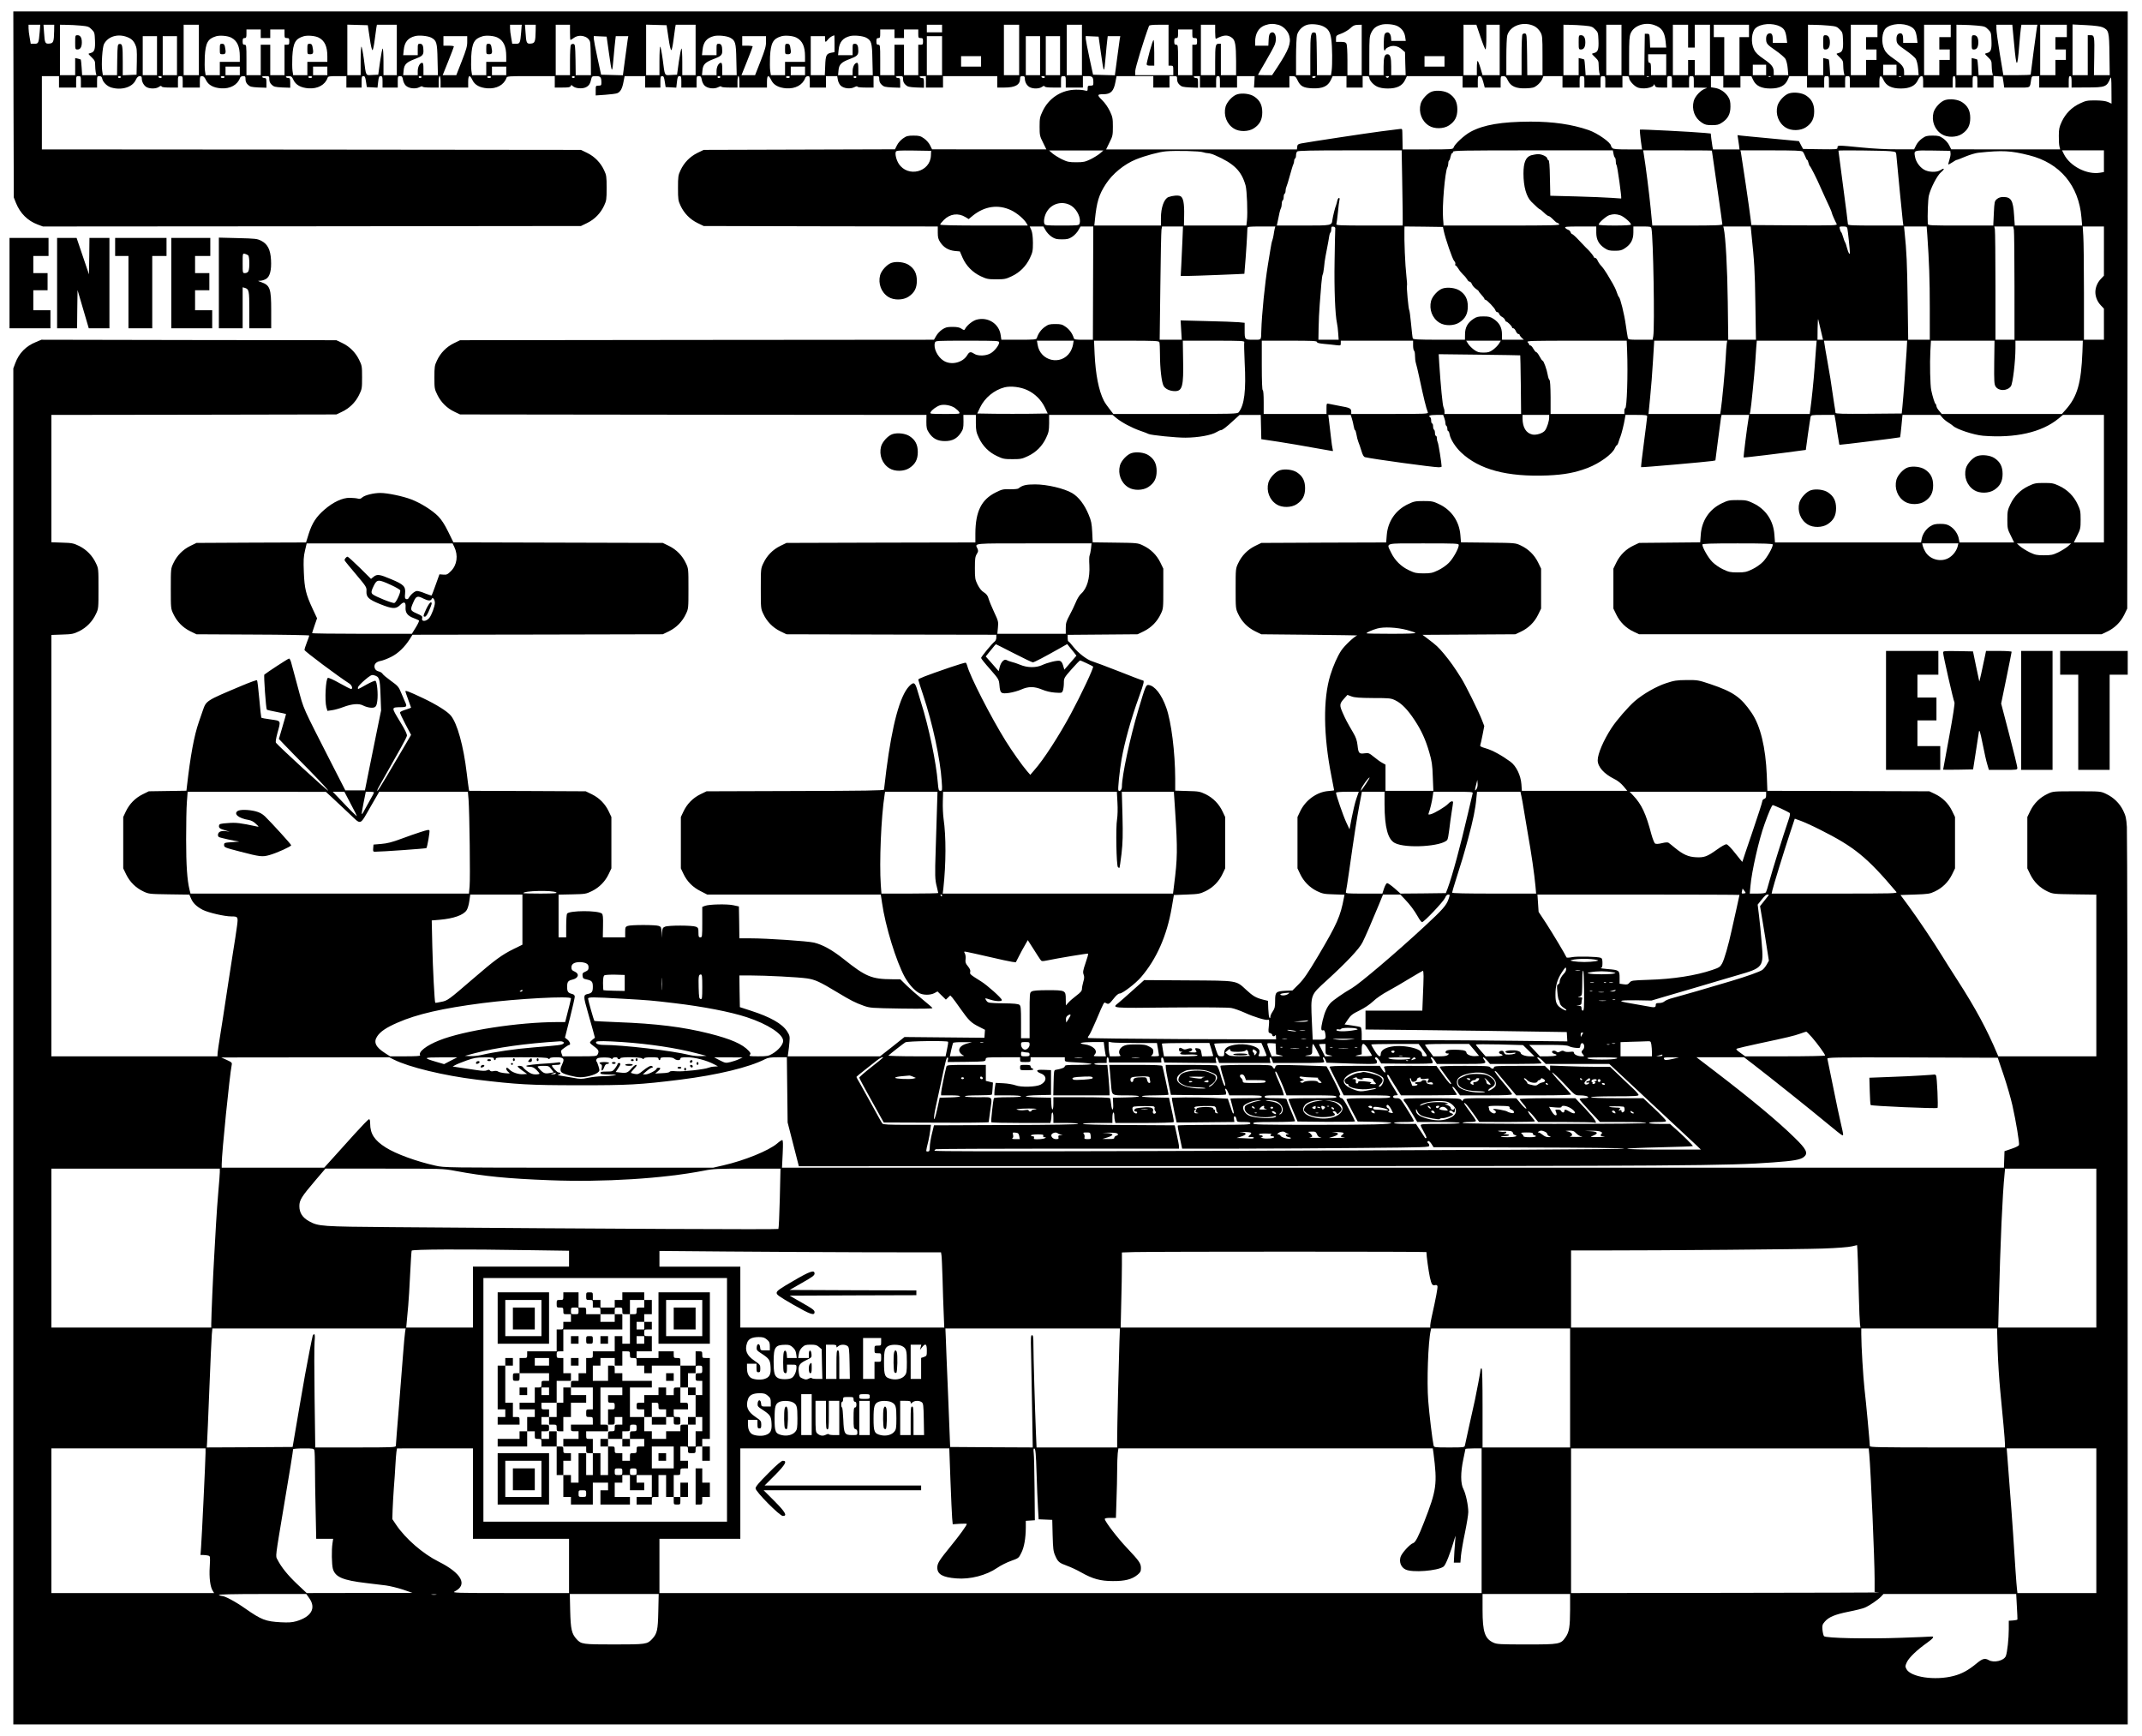 <svg xmlns="http://www.w3.org/2000/svg" version="1.0" width="3001.333" height="2432" viewBox="0 0 2251 1824"><path d="M14.2 109.7l.3 97.8 2.3 5.8c4.4 10.9 12.3 18.7 22.7 22.6l5.6 2.1 282.7-.2 282.7-.3 6.6-3.2c7.9-3.9 14-10.2 17.7-18.1 2.5-5.3 2.7-6.7 2.7-18.7s-.2-13.4-2.7-18.7c-3.7-7.9-9.8-14.2-17.7-18.1l-6.6-3.2-283.2-.3L44 157V80h18v12h18v-6c0-5.7.1-6 2.5-6s2.5.3 2.5 6v6h17v-6c0-5.7.1-6 2.4-6 1.9 0 2.6.7 3.1 2.9.8 3.6 5.2 7.9 9.6 9.1 10.7 3.1 21.9-.3 25.4-7.7 1.5-3.1 2.6-4.2 4.3-4.3 1.7 0 2.2.6 2.2 2.5 0 3.8 2.5 7.9 5.5 9.3 3.7 1.7 9.7 1.5 12.5-.5 1.7-1.2 2.5-1.3 2.8-.5.2.8 3.2 1.2 8.8 1.2h8.4v-6c0-5.7.1-6 2.5-6s2.5.3 2.5 6v6h18v-6c0-5.6.2-6 2.3-6 1.6 0 2.7 1.1 4.2 4.2 2.5 5.2 7.8 8 15.7 8.6 9.7.7 17.5-3.6 20.1-11.1.4-1 1.7-1.7 3.2-1.7 2.2 0 2.5.4 2.5 3.3 0 2.3.8 4.1 2.6 5.8 2.2 2.1 3.7 2.4 11 2.8l8.4.3v-5.1c0-4.4-.3-5.1-1.9-5.1-1.1 0-2.3-.5-2.6-1-.4-.6 1-1 3.4-1 4 0 4.1.1 4.1 3.3 0 2.3.8 4.1 2.6 5.8 2.2 2.1 3.7 2.4 11 2.8l8.4.3v-5.1c0-4.4-.3-5.1-1.9-5.1-1.1 0-2.3-.5-2.6-1-.4-.6.7-1 2.7-1 2.9 0 3.6.5 5.3 4.2 2.5 5.2 7.8 8 15.7 8.6 9.7.7 17.5-3.6 20.1-11.1.5-1.5 2-1.7 10.2-1.7h9.5v12h16v-6c0-5.2.2-6 1.9-6 1.5 0 2 1.1 2.7 5.7l.9 5.8 5.6.3 5.6.3.7-6.1c.6-5 1-6 2.6-6 1.8 0 2 .7 2 6v6h16v-6c0-5.7.1-6 2.4-6 2 0 2.5.6 3.1 3.9.3 2.1 1.7 4.9 3 6.1 3.2 3 10.1 3.8 14.3 1.6 1.8-.9 3.2-1.2 3.2-.6s3.4 1 8.5 1h8.5v-6c0-3.3.4-6 1-6s1 2.7 1 6v6h29v-6c0-7.2 1.6-7.9 4.5-1.8 2.5 5.2 7.8 8 15.7 8.6 9.7.7 17.5-3.6 20.1-11.1.6-1.6 2.7-1.7 25.7-1.7h25v12h8c6.3 0 8.2-.3 8.7-1.5.5-1.4.8-1.4 2.4.1 2.7 2.4 9.9 3 13.8 1 3.2-1.7 4.4-3.7 5.5-8.9.6-2.4 1.1-2.7 5-2.7 4.7 0 5.6 1.1 5.6 7.2 0 2.4-.4 2.8-3 2.8-2.9 0-3 .1-3 5.1v5.2l10.1-.7c5.5-.4 11.1-1.1 12.4-1.6 3.4-1.3 5.4-4.8 6.7-11.9l1.2-6.1H678v12h16v-6c0-5.2.2-6 1.9-6 1.5 0 2 1.1 2.7 5.7l.9 5.8 5.6.3 5.6.3.7-6.1c.6-5 1-6 2.6-6 1.8 0 2 .7 2 6v6h16v-6c0-5.7.1-6 2.4-6 2 0 2.5.6 3.1 3.9.3 2.1 1.7 4.9 3 6.1 3.2 3 10.1 3.8 14.3 1.6 1.8-.9 3.2-1.2 3.2-.6s3.4 1 8.5 1h8.5v-6c0-3.3.4-6 1-6s1 2.7 1 6v6h29v-6c0-7.2 1.6-7.9 4.5-1.8 2.5 5.2 7.8 8 15.7 8.6 9.7.7 17.5-3.6 20.1-11.1.4-.9 1.6-1.7 2.7-1.7 1.8 0 2 .6 2 6v6h17V80h11.8l.7 3.9c.3 2.1 1.7 4.9 3 6.1 3.2 3 10.1 3.8 14.3 1.6 1.8-.9 3.2-1.2 3.2-.6s3.4 1 8.5 1h8.5V80h3c2.7 0 3 .3 3 3.3 0 2.3.8 4.1 2.6 5.8 2.2 2.1 3.7 2.4 11 2.8l8.4.3v-5.1c0-4.4-.3-5.1-1.9-5.1-1.1 0-2.3-.5-2.6-1-.4-.6 1-1 3.4-1 4 0 4.1.1 4.1 3.3 0 2.3.8 4.1 2.6 5.8 2.2 2.1 3.7 2.4 11 2.8l8.4.3v-5.1c0-4.4-.3-5.1-1.9-5.1-1.1 0-2.3-.5-2.6-1-.4-.6.8-1 2.9-1h3.6v12h18V80h57v12h7.5c11.5 0 16.5-2.9 16.5-9.4 0-2.1.5-2.6 2.5-2.6s2.5.5 2.5 2.5c0 3.8 2.1 7.5 5.1 9.1 3.8 1.9 9.9 1.8 12.9-.3 1.7-1.2 2.5-1.3 2.8-.5.2.8 3.2 1.2 8.8 1.2h8.4v-6c0-5.7.1-6 2.5-6s2.5.3 2.5 6v6h18V80h4.9c5.3 0 6.1 1 6.1 7.2 0 2.4-.4 2.8-3 2.8s-3 .3-3 2.9c0 2.9 0 2.9-4.2 1.9-2.4-.5-7.4-.7-11.1-.4-13.8 1.1-25.9 9.5-32 22.4-2.9 6.1-3.2 7.6-3.2 16.3 0 8.9.2 10 3.6 16.7l3.5 7.2h-60l-60.1-.1-2.1-4.2c-1.1-2.4-3.9-5.5-6.3-7.2-3.7-2.6-5.1-3-11.1-3s-7.4.4-11.1 3c-2.4 1.7-5.2 4.8-6.3 7.2l-2.1 4.2-100.5.3-100.5.3-6.6 3.2c-7.9 3.9-14 10.2-17.7 18.1-2.5 5.3-2.7 6.7-2.7 18.7s.2 13.4 2.7 18.7c3.7 7.9 9.8 14.2 17.7 18.1l6.6 3.2 123 .3 123 .2v6.4c0 5.1.5 7 2.7 10.3 3.5 5.3 8.5 8.3 15.1 9l5.4.5 2.8 6.5c3.7 8.5 10.5 15.5 19.2 19.6 6.2 2.9 7.7 3.2 16.3 3.2 8.6 0 10.1-.3 16.2-3.2 8.5-4 15.1-10.6 19.1-19.1 2.9-6.1 3.2-7.6 3.2-16.2-.1-6.6-.6-10.7-1.7-13.3l-1.7-3.7h14.4l2.3 4c1.2 2.2 4.1 5.3 6.4 6.8 3.5 2.3 5.2 2.7 10.8 2.7 5.6 0 7.3-.4 10.8-2.7 2.3-1.5 5.2-4.6 6.4-6.8l2.3-4h13.4l-.2 59.5-.2 59.5h-9.8c-8.4 0-9.8-.2-10.3-1.8-1.3-4.5-4.5-9-8.4-11.7-3.7-2.6-5-3-11-3s-7.3.4-11 3c-3.9 2.7-7.1 7.2-8.4 11.7-.5 1.6-2.3 1.8-18.9 1.8h-18.4l-.7-4.8c-1.6-12-13.3-19.5-25.3-16.3-4.1 1.1-9.9 5.7-12 9.5-1 1.8-1.1 1.8-3.9 0-2-1.4-4.7-1.9-9.4-1.9-5.6 0-7.3.4-10.8 2.7-2.3 1.5-5.2 4.6-6.4 6.8l-2.3 4-249 .2-249 .3-6.6 3.2c-7.9 3.9-14 10.2-17.7 18.1-2.5 5.2-2.7 6.8-2.7 17.7 0 11.6.1 12.3 3.2 18.6 3.9 7.9 10.2 14 18.1 17.7l5.7 2.7 245 .3 245.1.2-.1 7.3c0 6.3.4 7.9 2.7 11.4 4.1 6.2 9 8.8 16.8 8.8 7.8 0 12.7-2.6 16.8-8.8 2.3-3.5 2.7-5.1 2.7-11.4l-.1-7.3h13.1v8.8c.1 7.6.4 9.5 3.2 15.4 4 8.5 10.5 15.1 19.1 19.1 6.1 2.9 7.6 3.2 16.2 3.2s10.1-.3 16.2-3.2c8.6-4 15.1-10.6 19.1-19.1 2.8-5.9 3.1-7.8 3.2-15.4V436H1169.2l4.1 3.4c5.8 4.7 16 10.1 24.8 13.2 4 1.4 8.1 2.9 8.9 3.4 2.4 1.3 29.3 4 38.9 3.9 13.6-.1 27.2-2.6 32.6-5.9 1.8-1.1 3.8-2 4.5-2 1.6 0 5.8-3.2 13.4-10.3l6.3-5.7h22.2l.3 12.7.3 12.8 18 2.7c9.9 1.5 26.6 4.4 37 6.3 10.5 1.9 19.4 3.5 19.9 3.5.4 0 .5-.8.1-1.8-.3-.9-1.3-7.3-2-14.2-.8-6.9-1.7-14.6-2-17.3l-.6-4.7h23.6l1.2 3.9c.7 2.1 1.5 5.7 1.9 8 .4 2.3 1 4.1 1.4 4.1.4 0 1.1 2.1 1.5 4.6.4 2.6 1.3 6.1 2 7.8.7 1.7 2.2 5.9 3.2 9.3 1.3 4.5 2.4 6.3 3.8 6.7 7.8 1.9 71.4 10.6 77.5 10.6 1.7 0 3-.3 3-.8 0-3.1-3.3-24.1-4.1-25.4-.5-1-.9-2.9-.9-4.3s-.4-2.5-1-2.5c-.5 0-1-1.3-1-2.9 0-1.7-.4-3.3-1-3.6-.5-.3-1-1.9-1-3.6 0-1.6-.4-2.9-1-2.9-.5 0-1-1.3-1-2.9 0-1.7-.4-3.3-1-3.6-2.6-1.6-.4-2.5 6.3-2.5h7.3l1.2 3.3c.7 1.8 1.2 4.3 1.2 5.5 0 1.1.4 2.4 1 2.7.5.3 1 1.7 1 3.1 0 1.3.4 2.4.9 2.4s1.2 1.6 1.5 3.6c1 5.2 6.1 13.2 12 18.8 19.1 18.1 48.3 25.9 91.1 24.2 17.7-.8 28.8-2.9 42-7.9 12.6-4.9 26-14.6 28.5-20.7.7-1.7 1.6-3 2-3 .5 0 1.4-1.7 2-3.8.6-2 1.5-4.6 2-5.7 1.1-2.8 3.7-13.1 4.5-18.3l.7-4.2h11.4c10.2 0 11.4.2 11.4 1.7 0 1-1.6 13.3-3.4 27.3-1.9 14-3.2 25.7-3 25.9.4.5 69.1-5.6 75-6.5l3.1-.6 2.7-21.1c1.5-11.7 2.9-22.4 3.2-24l.6-2.7h28.9l-.5 3.2c-1.8 10.6-5.6 41.1-5.2 41.5.3.4 40-4.4 60.7-7.3l4.6-.6 2.2-16.2c1.3-8.8 2.5-17.1 2.8-18.4.5-2.1.9-2.2 12.8-2.2h12.3l.7 3.7c.4 2.1.9 4.7 1 5.8.5 4.4 1.6 11.2 2.1 13.8.3 1.6.7 4 .9 5.3.1 1.4.4 2.6.6 2.8.4.3 63.2-7.5 63.7-7.9.1-.1.8-5.5 1.4-11.9l1.1-11.6h39.5l2.4 2.8c1.2 1.5 4 3.8 6.1 5.1 2.1 1.2 4.3 2.9 5 3.5 3.6 3.6 22 9.7 31.7 10.5 33.9 2.7 61.7-3.6 79.2-18l4.7-3.9h43.1v134h-31.6l3.5-7.2c3.4-6.7 3.6-7.8 3.6-16.7 0-8.7-.3-10.2-3.2-16.3-4-8.5-10.6-15.1-19.1-19.1-6.1-2.9-7.6-3.2-16.2-3.2s-10.1.3-16.2 3.2c-8.5 4-15.1 10.6-19.1 19.1-2.9 6.1-3.2 7.6-3.2 16.3 0 8.9.2 10 3.6 16.7l3.5 7.2h-57.4l-.7-3.8c-.9-5.1-4.6-10.5-9.2-13.3-3-1.9-5.2-2.4-10.3-2.4-5.1 0-7.3.5-10.3 2.4-4.6 2.8-8.3 8.2-9.2 13.3l-.7 3.8h-153.5l-.6-8c-1-15-9.1-27-22.5-33.3-6.1-2.9-7.6-3.2-16.2-3.2s-10.1.3-16.2 3.2c-13.4 6.3-21.5 18.3-22.5 33.3l-.6 7.9-32.1.3-32.1.3-5.7 2.7c-7.9 3.7-14.2 9.8-18.1 17.7l-3.2 6.6v42l3.2 6.6c3.9 7.9 10.2 14 18.1 17.7l5.7 2.7h486l5.7-2.7c7.9-3.7 14.2-9.8 18.1-17.7l3.2-6.6.3-313.7.2-313.8H14l.2 97.7zm1329.3-83.6c5.1 1.4 10 6.4 11.4 11.6 2.1 7.7-.6 14.7-12.6 33l-5.5 8.3h-7.4c-4.1 0-7.4-.2-7.4-.4 0-.1 3.6-6.5 8.1-14.1 4.4-7.5 8.7-15.4 9.5-17.5 3-7.4.2-15.3-4.3-12.4-1.3.8-1.9 2.7-2.1 7.3l-.3 6.1H1319v-3.8c0-9 3.7-15.3 10.5-17.7 4.9-1.7 8.8-1.8 14-.4zm47.3 1.7c5.1 2.6 7.2 5.9 8.2 13.3 1.1 7.4 1.3 26.5.4 33.3l-.7 4.6H1384l-.2-22.2c-.3-21.1-.4-22.3-2.2-22.6-4.1-.8-4.6 2-4.6 24V79h-15V59.7c0-10.8.5-20.9 1.1-23.1 1.3-4.6 5.3-8.8 10.1-10.4 4.5-1.5 13.1-.7 17.6 1.6zm78.3-.1c4.4 2.5 6.9 6.3 7.6 11.1l.6 4.2h-15.2l-.3-3.6c-.4-4.4-2.9-6.5-5.5-4.8-1.5.9-1.9 2.8-2.1 9.8-.2 5.5.1 8.6.8 8.6.5 0 1-.5 1-1 0-.6 1.5-1.8 3.4-2.6 4.4-2.2 9.7-1.2 13.9 2.6l3.2 2.8.3 12.1.4 12.1H1462v-9.1c0-9.7-1-12.9-4-12.9s-4 3.2-4 12.9V79h-15V58.8c0-18.3.2-20.6 2-24.4 2.3-4.6 4.8-6.7 10.1-8.3 4.8-1.5 14.3-.6 18 1.6zm143.5-.1c2.3 1.2 4.8 3.7 6.1 6 2.1 3.7 2.3 5 2.3 24.6V79h-16l-.2-21.7c-.3-20.4-.4-21.8-2.2-22.1-1-.2-2.2.2-2.7 1-.5.7-.9 10.6-.9 22V79h-16V59.7c0-10.5.4-20.7 1-22.6 3-10.4 17.4-15.2 28.6-9.5zm125.5-1.4c8.2 2.7 11.2 7.1 12.3 17.5l.6 6.3h-16.9l-.3-7.3c-.3-6.9-.4-7.2-2.8-7.2h-2.5l-.3 21.7-.2 21.8h-16V59c0-15.9.3-20.8 1.6-23.9 3.2-8 14.8-12.2 24.5-8.9zm132.5 1.6c4.5 2.3 5.9 4.8 6.9 12.4l.6 4.8H1863v-3.4c0-4.6-.9-6.6-2.9-6.6-2.6 0-4.1 2.1-4.1 5.6 0 5.2.8 6.1 9.9 12.4 4.7 3.2 9.4 7.3 10.4 8.9 1 1.8 2.1 6.1 2.4 10.1l.6 7H1864v-3.3c0-5.2-2-7.8-10.5-13.7-6-4.1-8.6-6.6-10.2-10-3.6-6.9-2.7-18.5 1.6-22.4 5.4-4.9 17.9-5.8 25.7-1.8zm137 0c4.5 2.3 5.9 4.8 6.9 12.4l.6 4.8H2000v-3.4c0-4.6-.9-6.6-2.9-6.6-2.6 0-4.1 2.1-4.1 5.6 0 5.2.8 6.1 9.9 12.4 4.7 3.2 9.4 7.3 10.4 8.9 1 1.8 2.1 6.1 2.4 10.1l.6 7H2001v-3.3c0-5.2-2-7.8-10.5-13.7-6-4.1-8.6-6.6-10.2-10-3.6-6.9-2.7-18.5 1.6-22.4 5.4-4.9 17.9-5.8 25.7-1.8zM41.7 33.7c-1 11.7-1.3 12.3-5.6 12.3h-3.8l-1.1-6.4c-.7-3.5-1.2-8-1.2-10V26h12.3l-.6 7.7zm15.2-1c-.2 11.2-.8 12.7-5 13.1-4.5.4-4.9-.5-5.6-11.6l-.6-8.2H57l-.1 6.7zm27.9-5.8c7.6.7 8.7 1.1 11.5 4 3 2.9 3.2 3.7 3.5 11.5.4 9.3-.5 12.2-4.3 13.2-1.4.3-2.5.8-2.5 1.1 0 .2 1.6 1.9 3.5 3.7 3 2.9 3.5 4 3.5 7.8 0 2.5.3 6 .6 7.7l.7 3.1h-15l-.5-8c-.3-4.4-.7-8.2-.9-8.4-.2-.2-1.6-.6-3.1-1L79 61v18H63V26l6.8.1c3.7 0 10.5.4 15 .8zM209 52.5V79h-16V26h16v26.5zm179.5-12.7c1.1 7.9 2.3 13.1 3 12.9.5-.2 1.5-4.8 2.2-10.3.7-5.4 1.5-11.4 1.8-13.2l.6-3.2H417v53h-14V65c0-7.7-.4-14-.8-14-.5 0-1.7 6.2-2.8 13.7l-1.9 13.8-6.2.3c-7.3.3-6.5 1.8-8.9-16.6-1-7.2-2.2-13.2-2.6-13.2-.4 0-.8 6.7-.8 15v15h-14V25.9l10.8.3 10.7.3 2 13.3zm159.2-6.1c-1 11.7-1.3 12.3-5.6 12.3h-3.8l-1.1-6.4c-.7-3.5-1.2-8-1.2-10V26h12.3l-.6 7.7zm15.2-1c-.2 11.2-.8 12.7-5 13.1-4.5.4-4.9-.5-5.6-11.6l-.6-8.2H563l-.1 6.7zM599 34c0 4.4.2 8 .5 8s1.9-1 3.6-2.2c5.8-4.3 15.3-1.9 17 4.3.4 1.3.7 9.7.8 18.6L621 79h-16l-.2-16.2c-.3-15-.4-16.3-2.2-16.6-1-.2-2.2.2-2.7 1-.5.7-.9 8.2-.9 16.5V79h-15V26h15v8zm103.5 5.8c1.1 7.9 2.3 13.1 3 12.9.5-.2 1.5-4.8 2.2-10.3.7-5.4 1.5-11.4 1.8-13.2l.6-3.2H731v53h-14V65c0-7.7-.4-14-.8-14-.5 0-1.7 6.2-2.8 13.7l-1.9 13.8-6.2.3c-7.3.3-6.5 1.8-8.9-16.6-1-7.2-2.2-13.2-2.6-13.2-.4 0-.8 6.7-.8 15v15h-14V25.9l10.8.3 10.7.3 2 13.3zM990 30v4h-16v-8h16v4zm81 22.5V79h-16V26h16v26.5zm66 0V79h-16V26h16v26.5zm91-5V69h2.5c2.3 0 2.5.3 2.5 5v5h-40v-4.3c0-3.3 9.1-33.2 14.5-47.5.3-.8 3.4-1.2 10.5-1.2h10v21.5zm49-13.9c0 4.2.3 7.4.8 7.2 8.2-4.3 12.4-4.5 17-1 3.3 2.5 4.1 7.6 4.2 24.4V79h-16V46h-2.4c-3.2 0-3.6 1.8-3.6 18.7V79h-15V26h15v7.6zm154 18.9V79h-15V63.4c0-8.8-.4-16.4-1-17.5-.8-1.5-2.2-1.9-6-1.9h-5v-3.4c0-3.2.3-3.4 5.8-5.4 3.1-1.2 7.3-3.7 9.2-5.5 2.8-2.7 4.4-3.5 7.8-3.6l4.2-.1v26.5zM1555.9 39c2.4 7.1 4.8 13 5.2 13 .5 0 .9-5.9.9-13V26h14v53h-18l-2.2-7.5c-1.2-4.1-2.6-7.5-3-7.5-.4 0-.8 3.4-.8 7.5V79h-14V26h13.5l4.4 13zm108.9-12.1c7.6.7 8.7 1.1 11.5 4 3 2.9 3.2 3.7 3.5 11.5.4 9.3-.5 12.2-4.3 13.2-1.4.3-2.5.8-2.5 1.1 0 .2 1.6 1.9 3.5 3.7 3 2.9 3.5 4 3.5 7.8 0 2.5.3 6 .6 7.7l.7 3.1h-15l-.5-8c-.3-4.4-.7-8.2-.9-8.4-.2-.2-1.6-.6-3.1-1l-2.8-.6v18h-16V26l6.8.1c3.7 0 10.5.4 15 .8zm39.2 25.6V79h-16V26h16v26.5zm70-14.5v12h7V26h16v53h-16V63h-7v16h-16V26h16v12zm64-5.5V39h-10v40h-16V39h-11V26h37v6.5zm83.8-5.6c7.6.7 8.7 1.1 11.5 4 3 2.9 3.2 3.7 3.5 11.5.4 9.3-.5 12.2-4.3 13.2-1.4.3-2.5.8-2.5 1.1 0 .2 1.6 1.9 3.5 3.7 3 2.9 3.5 4 3.5 7.8 0 2.5.3 6 .6 7.7l.7 3.1h-15l-.5-8c-.3-4.4-.7-8.2-.9-8.4-.2-.2-1.6-.6-3.1-1l-2.8-.6v18h-16V26l6.8.1c3.7 0 10.5.4 15 .8zm51.2 5.6V39h-12v13h11v11h-11v16h-16V26h28v6.5zm77 0V39h-12v13h11v11h-11v16h-16V26h28v6.5zm27.8-5.6c7.6.7 8.7 1.1 11.5 4 3 2.9 3.2 3.7 3.5 11.5.4 9.3-.5 12.2-4.3 13.2-1.4.3-2.5.8-2.5 1.1 0 .2 1.6 1.9 3.5 3.7 3 2.9 3.5 4 3.5 7.8 0 2.5.3 6 .6 7.7l.7 3.1h-15l-.5-8c-.3-4.4-.7-8.2-.9-8.4-.2-.2-1.6-.6-3.1-1l-2.8-.6v18h-16V26l6.8.1c3.7 0 10.5.4 15 .8zm38.8 19.1c2.4 26.4 3.4 26.6 5.4 1.5.6-7.7 1.4-15.7 1.7-17.8l.6-3.7h16.8l-.6 3.2c-.6 3.3-6.5 48.2-6.5 49.2 0 .3-6.5.6-14.4.6h-14.3l-3.7-22.3c-2-12.2-3.6-24.1-3.6-26.5V26H2114.7l1.9 20zm55.4-13.5V39h-12v13h11v11h-11v16h-16V26h28v6.5zm37.7-3.8c6.4 3 6.8 4.4 7.1 28.5l.3 21.8h-16.6l.3-18.7c.4-22.3.2-23.3-3.8-23.3h-3v42h-16V25.7l14.3.7c9.2.5 15.3 1.3 17.4 2.3zM274 35.5V40h10v-9h15v4.5c0 4.1.2 4.5 2.5 4.5 2.2 0 2.5.4 2.5 3.5s-.3 3.5-2.5 3.5H299v32h-15V47h-10v32h-15V63c0-15.3-.1-16-2-16-1.6 0-2-.7-2-3.5s.4-3.5 2-3.5c1.7 0 2-.7 2-4.5V31h15v4.5zm666 0V40h10v-9h15v4.5c0 4.1.2 4.5 2.5 4.5 2.2 0 2.5.4 2.5 3.5s-.3 3.5-2.5 3.5H965v32h-15V47h-10v32h-15V63c0-15.3-.1-16-2-16-1.6 0-2-.7-2-3.5s.4-3.5 2-3.5c1.7 0 2-.7 2-4.5V31h15v4.5zm313 0c0 4.1.2 4.5 2.5 4.5 2.2 0 2.5.4 2.5 3.5s-.3 3.5-2.5 3.5h-2.5v32h-15V63c0-15.3-.1-16-2-16-1.6 0-2-.7-2-3.5s.4-3.5 2-3.5c1.7 0 2-.7 2-4.5V31h15v4.5zM136 40c2.6 1.3 4.5 3.3 5.9 6.3 1.9 4 2.1 5.9 1.9 18.3l-.3 13.9-7.2.3-7.3.3V64.8c0-16.8-.4-19-3.4-18.6-2 .3-2.1.9-2.4 16.5L123 79h-14.9l-.7-4.7c-1-6.8.2-24.7 1.9-28 4.6-8.8 16.4-11.6 26.7-6.3zm106.9-.5c6.3 3.2 9.1 9.3 9.1 19.7V65h-21v14h-14.9l-.7-4.6c-.4-2.6-.4-9.3-.2-14.9.8-14.5 3.2-18.8 11.9-21.4 4.1-1.2 12.2-.5 15.8 1.4zm92 0c6.3 3.2 9.1 9.3 9.1 19.7V65h-21v14h-14.9l-.7-4.6c-.4-2.6-.4-9.3-.2-14.9.8-14.5 3.2-18.8 11.9-21.4 4.1-1.2 12.2-.5 15.8 1.4zm118.2 0c5.7 3 6.4 5.3 6.7 23.2l.4 16.3H445v-6.5c0-5-.3-6.5-1.4-6.5-2.4 0-4.6 4.2-4.6 8.7V79h-15.3l.5-5.2c.6-6.2 3-8.5 12.1-11.9 7.2-2.7 8.7-4.1 8.7-8.2 0-5.6-1-7.7-3.6-7.7-2.3 0-2.4.3-2.4 6v6h-15.3l.6-5.6c.8-8.2 4.4-12.6 12-14.5 4.3-1.1 13.2-.2 16.8 1.6zm69.8 0c6.3 3.2 9.1 9.3 9.1 19.7V65h-21v14h-14.9l-.7-4.6c-.4-2.6-.4-9.3-.2-14.9.8-14.5 3.2-18.8 11.9-21.4 4.1-1.2 12.2-.5 15.8 1.4zm244.2 0c5.7 3 6.4 5.3 6.7 23.2l.4 16.3H759v-6.5c0-5-.3-6.5-1.4-6.5-2.4 0-4.6 4.2-4.6 8.7V79h-15.3l.5-5.2c.6-6.2 3-8.5 12.1-11.9 7.2-2.7 8.7-4.1 8.7-8.2 0-5.6-1-7.7-3.6-7.7-2.3 0-2.4.3-2.4 6v6h-15.3l.6-5.6c.8-8.2 4.4-12.6 12-14.5 4.3-1.1 13.2-.2 16.8 1.6zm69.8 0c6.3 3.2 9.1 9.3 9.1 19.7V65h-21v14h-14.9l-.7-4.6c-.4-2.6-.4-9.3-.2-14.9.8-14.5 3.2-18.8 11.9-21.4 4.1-1.2 12.2-.5 15.8 1.4zm40.1 6.4v8.9l-3.4.6c-5.2 1-6 2.7-6.4 13.7l-.4 9.9H852V38h15v3c0 3.7.6 3.8 3.2.4 1.7-2.1 4.2-3.7 6.6-4.3.1-.1.2 3.9.2 8.8zm33.1-6.4c5.7 3 6.4 5.3 6.7 23.2l.4 16.3H902v-6.5c0-5-.3-6.5-1.4-6.5-2.4 0-4.6 4.2-4.6 8.7V79h-15.3l.5-5.2c.6-6.2 3-8.5 12.1-11.9 7.2-2.7 8.7-4.1 8.7-8.2 0-5.6-1-7.7-3.6-7.7-2.3 0-2.4.3-2.4 6v6h-15.3l.6-5.6c.8-8.2 4.4-12.6 12-14.5 4.3-1.1 13.2-.2 16.8 1.6zM165 58.5V79h-15V38h15v20.5zm21 0V79h-15V38h15v20.5zm305-14.8c.1 4.7-1 8.5-5.7 20.5L479.5 79h-14.3l5.9-14.7c3.2-8.1 5.9-15 5.9-15.5 0-.4-2.5-.8-5.5-.8H466V38h25v5.7zm148.9 11.8c3.2 22.7 3.4 22.8 5 4 .6-7.2 1.4-14.9 1.7-17.3l.5-4.2h13.2l-.6 3.2c-.3 1.8-1.5 11.1-2.8 20.6l-2.3 17.3-11.5-.3-11.4-.3-3.8-17.5c-2.1-9.6-3.8-18.8-3.9-20.3v-2.8l6.7.3 6.8.3 2.4 17zM805 43.7c.1 4.7-1 8.5-5.7 20.5L793.5 79h-14.3l5.9-14.7c3.2-8.1 5.9-15 5.9-15.5 0-.4-2.5-.8-5.5-.8H780V38h25v5.7zm185 14.8V79h-16V38h16v20.5zm103 0V79h-15V38h15v20.5zm21 0V79h-15V38h15v20.5zm42.9-3c3.2 22.7 3.4 22.8 5 4 .6-7.2 1.4-14.9 1.7-17.3l.5-4.2h13.2l-.6 3.2c-.3 1.8-1.5 11.1-2.8 20.6l-2.3 17.3-11.5-.3-11.4-.3-3.8-17.5c-2.1-9.6-3.8-18.8-3.9-20.3v-2.8l6.7.3 6.8.3 2.4 17zM1751 68v11h-16v-6.5c0-5.1-.3-6.5-1.5-6.5-1.1 0-1.5-1.2-1.5-4.5V57h19v11zm-720-3.5V70h-21V59h21v5.5zm487 0V70h-21V59h21v5.5zm338 9V79h-14V68h14v5.5zm137 0V79h-14V68h14v5.5zm-1741 1V79h-15v-9h15v4.5zm92 0V79h-15v-9h15v4.5zm188 0V79h-15v-9h15v4.5zm314 0V79h-15v-9h15v4.5zM127 81c0 .5-.7 1-1.5 1s-1.5-.5-1.5-1c0-.6.7-1 1.5-1s1.5.4 1.5 1zm43 0c0 .5-.6 1-1.4 1-.8 0-1.8-.5-2.1-1-.3-.6.3-1 1.4-1 1.2 0 2.1.4 2.1 1zm66 0c0 .5-.9 1-2 1s-2-.5-2-1c0-.6.9-1 2-1s2 .4 2 1zm92 0c0 .5-.9 1-2 1s-2-.5-2-1c0-.6.9-1 2-1s2 .4 2 1zm115 0c0 .5-.7 1-1.5 1s-1.5-.5-1.5-1c0-.6.7-1 1.5-1s1.5.4 1.5 1zm73 0c0 .5-.9 1-2 1s-2-.5-2-1c0-.6.9-1 2-1s2 .4 2 1zm88 0c0 .5-.7 1-1.5 1s-1.5-.5-1.5-1c0-.6.7-1 1.5-1s1.5.4 1.5 1zm153 0c0 .5-.7 1-1.5 1s-1.5-.5-1.5-1c0-.6.7-1 1.5-1s1.5.4 1.5 1zm73 0c0 .5-.9 1-2 1s-2-.5-2-1c0-.6.9-1 2-1s2 .4 2 1zm70 0c0 .5-.7 1-1.5 1s-1.5-.5-1.5-1c0-.6.7-1 1.5-1s1.5.4 1.5 1zm198 0c0 .5-.6 1-1.4 1-.8 0-1.8-.5-2.1-1-.3-.6.3-1 1.4-1 1.2 0 2.1.4 2.1 1zm114 5v6h17V80h4c3.9 0 4 .1 4 3.3 0 2.3.8 4.1 2.6 5.8 2.2 2.1 3.7 2.4 11 2.8l8.4.3v-5.1c0-4.4-.3-5.1-1.9-5.1-1.1 0-2.3-.5-2.6-1-.4-.6.8-1 2.9-1h3.6v12h17v-6c0-5.3.2-6 2-6s2 .7 2 6v6h18V80h18.5l-.3 6-.4 6h37.2V80h3.3c2.8.1 3.5.6 5.2 4.2 3.1 6.6 6.3 8.2 15.8 8.6 10.6.4 16.1-2.1 19.2-8.6l2-4.2h14.5v12h17V80h3.5c2.5 0 3.5.4 3.5 1.6 0 2.8 4.2 7.6 8.4 9.5 2.7 1.2 6.4 1.9 11.1 1.9 9.5 0 15.1-2.8 18-8.8l2-4.2h58.5v12h16v-6c0-5.3.2-6 2-6 1.6 0 2.3 1.2 3.7 6l1.6 6H1577v-6c0-5.9.1-6 2.8-6 2.2.1 3.1.9 4.7 4.3 3 6.4 8.6 8.9 19.1 8.5 7.1-.3 8.5-.6 11.8-3.2 2.1-1.6 4.4-4.4 5.2-6.2l1.4-3.4h20v12h18v-6c0-5.7.1-6 2.5-6s2.5.3 2.5 6v6h17v-6c0-5.7.1-6 2.5-6s2.5.3 2.5 6v6h18V80h3.5c2.8 0 3.5.4 3.5 1.9 0 2.5 4.4 7.7 8.1 9.6 5.4 2.9 17.8.9 18-2.8 0-.6.4-.2.9 1 .8 2 1.6 2.3 7 2.3h6v-6c0-5.7.1-6 2.5-6s2.5.3 2.5 6v6h18v-6c0-5.7.1-6 2.5-6s2.5.3 2.5 6v6l7.8.1c6.6.1 7.2.2 4.4 1-4.7 1.4-10.9 7.9-12.3 13.1-2.3 8.8.9 17.7 8.4 22.6 3.4 2.3 5.2 2.7 10.7 2.7 5.5 0 7.3-.4 10.7-2.7 6.2-4.1 8.8-9 8.8-16.8 0-5.1-.5-7.3-2.4-10.3-3-4.8-8.3-8.4-13.8-9.3l-4.3-.7V80h13v12h18V80h5.8l5.7.1 2 4.2c2.8 5.9 8.5 8.7 18 8.7s15.2-2.8 18-8.8l1.9-4.2h18.6v12h18v-6c0-5.7.1-6 2.5-6s2.5.3 2.5 6v6h17v-6c0-5.7.1-6 2.5-6s2.5.3 2.5 6v6h31v-6c0-7.2 1.6-7.9 4.5-1.7 2.8 5.9 8.5 8.7 18 8.7s15.2-2.8 18-8.8c1.2-2.6 2.6-4.2 3.7-4.2 1.5 0 1.8.9 1.8 6v6h31v-6c0-4.7.3-6 1.5-6s1.5 1.3 1.5 6v6h18v-6c0-5.7.1-6 2.5-6s2.5.3 2.5 6v6h17V79.9l4.8.3 4.7.3.9 5.7.8 5.8h13.4c15 0 13.4.9 14.9-8.3.6-3.5.7-3.7 4.5-3.7h4v12h31v-6c0-4.7.3-6 1.5-6s1.5 1.3 1.5 6v6l15.3-.1c20.4 0 21.7-.5 25.5-9.9.8-1.9 1.1 1.2 1.1 12.2l.1 14.7-3.7-1.7c-2.6-1.1-6.7-1.6-13.3-1.7-8.6 0-10.1.3-16.2 3.2-8.6 4-15.1 10.6-19.1 19.1-2.6 5.6-3.1 7.8-3.1 14.7-.1 4.4.2 9.5.6 11.2l.8 3.3h-57.3l-57.2-.1-2.1-4.2c-1.1-2.4-3.9-5.5-6.3-7.2-3.7-2.6-5.1-3-11.1-3s-7.4.4-11.1 3c-2.4 1.7-5.2 4.8-6.3 7.2l-2.1 4.2H1994c-10.4.1-25.6-.7-37.5-1.9-25.4-2.5-25.5-2.5-25.5 0 0 2-.5 2-18.1 1.8l-18.1-.3-2.2-4.1-2.1-4.1-28.5-2.7c-15.7-1.4-30.2-2.9-32.3-3.1l-3.8-.5.5 3.2c.3 1.8.7 5.2 1.1 7.5l.5 4.3h-27.8l-.6-2.8c-.3-1.5-.8-5.2-1.2-8.3l-.6-5.6-6.1-.6c-12.6-1.2-67.7-4-68.3-3.5-.3.3.1 5.1.8 10.7l1.4 10.1h-14.9c-11.5 0-15.2-.3-16.3-1.4-.8-.8-1.4-1.8-1.4-2.3 0-3.4-14.2-13.4-23.5-16.6-17.7-6.1-37.4-8.9-61-8.9-30.7.1-49.4 3.3-63.1 10.7-6.7 3.6-16.8 13-17.9 16.6-.6 1.8-1.8 1.9-27.1 1.9H1474l-.1-6.8c-.1-3.7-.2-8.6-.2-10.9-.1-4-.1-4.1-3.1-3.7-1.7.2-10.3 1.3-19.1 2.4-14.8 1.9-74.8 11-84 12.7-3.4.7-4 1.2-4.3 3.5l-.3 2.8h-200.5l3.5-7.2c3.4-6.7 3.6-7.8 3.6-16.7 0-8.7-.3-10.2-3.2-16.4-2-4.1-5.2-8.7-8.2-11.6-5.4-5.3-5.2-6.1 1.4-6.1 7.8 0 10.9-3.1 12.7-12.9l1.2-6.1h38.6v6zm170.5-5c-.3.5-1.3 1-2.1 1s-1.4-.5-1.4-1c0-.6.9-1 2.1-1 1.1 0 1.7.4 1.4 1zm76.7.2c-.9.9-1.5.9-2.4 0-.9-.9-.7-1.2 1.2-1.2s2.1.3 1.2 1.2zm273.5-.6c-.3.3-1.2.4-1.9.1-.8-.3-.5-.6.6-.6 1.1-.1 1.7.2 1.3.5zm128 0c-.3.3-1.2.4-1.9.1-.8-.3-.5-.6.6-.6 1.1-.1 1.7.2 1.3.5zm137 0c-.3.3-1.2.4-1.9.1-.8-.3-.5-.6.6-.6 1.1-.1 1.7.2 1.3.5zM978.3 163.3c-.6 17.5-24.1 23.6-33.8 8.8-2.5-3.9-4.1-10.1-3.1-12.6.5-1.3 3.2-1.5 18.8-1.3l18.3.3-.2 4.8zm177.7-2.1c-1.9 1.6-6.4 4.4-10 6.2-5.7 2.7-7.5 3.1-15 3.1s-9.3-.4-15-3.1c-3.6-1.8-8.1-4.6-10-6.2l-3.5-3.1h57l-3.5 3.1zm108.4-1.2c1.5.5 3.8 1 5.2 1 1.3 0 4.6.9 7.2 2.1 20 8.7 27.9 16.5 32.2 31.9 1.4 5.1 2.3 28.7 1.4 36.7l-.6 5.3h-65.6l.2-10.3c.3-13-.9-19.2-4-20.6-2.4-1.1-8.1-.6-12.5 1-4.6 1.8-7.9 11-7.9 22.1v7.8h-70l.6-5.8c1.9-19 4.2-26.6 11.5-37.8 7.1-10.9 19.3-20.9 31.9-26 9.5-3.8 24.1-7.8 31.5-8.4 10.3-.9 35.7-.3 38.9 1zm208.7 4.2c0 3.5.2 13.5.4 22.3.6 35.8.7 46.1.6 48.2l-.1 2.3h-35.1c-31.7 0-35.1-.2-34.5-1.6.3-.9 1-6.4 1.6-12.2.5-5.9 1.3-11.7 1.6-13 .4-1.3.2-2.2-.5-2.2-.6 0-1.3 1.2-1.7 2.7-.3 1.6-.9 3.7-1.3 4.8-1.2 2.9-3.3 11.5-3.9 15.5-.8 6.1-.4 6-30.7 6h-27.7l.7-3.3c1.7-9 2.8-13.4 3.6-14.9.5-1 .9-3.1.9-4.7 0-1.7.5-3.3 1-3.6.6-.3 1-1.9 1-3.5s.5-3.2 1-3.5c.6-.3 1-1.7 1-3.1 0-1.3.4-3.2.9-4.2.5-.9 2.1-6.2 3.6-11.7 1.5-5.5 3.1-10.8 3.6-11.7.5-1 .9-2.7.9-3.7 0-1.1.5-2.3 1-2.6.6-.3 1-1.9 1-3.4s.5-3.2 1.2-3.9c.9-.9 14.6-1.2 55.5-1.2h54.3l.1 6.2zm222.5-2.7c.3 1.9 1 3.8 1.5 4.1.5.3.9 2 .9 3.8 0 1.8.3 3.6.8 4 .9 1 5.6 34.8 4.9 35.2-.1 0-4.7-.3-10.2-.7-5.5-.4-22.2-1.1-37.1-1.5l-27.2-.7-.4-18.5c-.2-13.6-.7-18.7-1.6-19-.6-.2-1.2-.9-1.2-1.6 0-1.9-5.5-4.6-9.4-4.6-2 0-5.4.6-7.6 1.2-5.6 1.8-8 7.5-8 19.2 0 13.6 3 24.3 8.3 29.6 4.9 4.9 8.4 8 9 8 .4 0 2.3 1.6 4.3 3.5 1.9 1.9 4.1 3.5 4.7 3.5 1 0 2.8 1.5 6.5 5.2.9 1 2 1.8 2.5 1.8s1.5.7 2.3 1.5c1.4 1.3-5.3 1.5-60 1.5H1517l-.1-2.3c-.1-1.2-.2-3.6-.4-5.2-1.1-12.7 2-48.8 4.5-53.6.6-1 1-2.9 1-4.3s.4-2.7.9-3c.5-.3 1.2-2.2 1.5-4.1.4-1.9 1.1-3.5 1.6-3.5.6 0 1-.7 1-1.5 0-1.3 10-1.5 84-1.5h83.9l.7 3.5zm103.4-3.2c0 .1 2.5 17.3 5.5 38.2 3 20.8 5.5 38.5 5.5 39.2 0 1-7.1 1.3-36.8 1.3h-36.8l-1.7-17.8c-1.5-15.4-5.4-46.2-7.3-57.5l-.6-3.7h36.1c19.9 0 36.1.1 36.1.3zm95.4 1c.7.7 1.9 2.9 2.7 5 .7 2 1.6 3.7 2 3.7.4 0 1 1.3 1.4 3 .4 1.6 1 3.2 1.4 3.5.9.5 7.4 13.4 11.1 22 1.2 2.7 3.5 7.9 5.2 11.5 1.6 3.6 3.8 8.3 4.9 10.6 1 2.3 1.9 4.5 1.9 4.9 0 .9 3.2 8.3 5.1 11.8.9 1.6-1.4 1.7-44.3 1.5l-45.3-.3-.8-6.5c-.8-7.6-9.5-66.4-10.2-69.8l-.5-2.2h32.1c24.8 0 32.3.3 33.3 1.3zm92.1-.4c5.8.6 6 .7 6.3 3.6 1.3 14.4 6.3 66 6.8 69.7l.6 4.8h-29.1c-23.8 0-29.1-.2-29.1-1.3 0-.8-2.2-18.4-5-39.2-2.7-20.8-5-38-5-38.2 0-.6 48.2-.1 54.5.6zm63.3 2.2c.2 1.4-.4 4.5-1.2 6.9-.8 2.5-1.3 4.6-1.1 4.8.2.2 2.1-.8 4.2-2.2 2-1.4 4.2-2.6 4.7-2.6.6 0 4.6-1.6 9.1-3.5 4.4-1.8 10.5-3.7 13.5-4 25.5-2.7 34.1-2.2 53.5 2.7 32.3 8.1 52.1 31.7 54.9 65.5l.7 8.3h-70.8l-.7-10.6c-1-15.9-3.1-19.4-11.5-19.4-2.7 0-4.8.7-6.6 2.2-2.5 2.2-2.6 2.9-3.2 15l-.6 12.8h-34.4c-32 0-34.3-.1-34.4-1.8-.4-9.5.2-25.4 1.1-29.5 1.9-8.1 8.8-21.4 12.8-24.7 4.1-3.4 3.8-5.1-.4-2.3-4.1 2.7-12.9 2.4-17.7-.6-4.6-2.8-8.3-8.2-9.2-13.3-1.3-7-1.6-6.9 18.7-6.6l18.3.3.3 2.6zm161.2 8.3v11.4l-4.1.7c-13.7 2.3-31.4-6.7-37.9-19.4l-2-4.1h44v11.4zm-1084.9 47c6 4 10.2 13.1 8.4 18.5-.6 2-1.3 2.1-18.5 2.1s-17.9-.1-18.5-2.1c-1-2.9.3-8.8 2.7-12.6 5.4-9 17.2-11.6 25.9-5.9zm-63.6 4.5c6.2 2.9 14.1 9.6 16.4 14l1.2 2.1H1034c-30 0-46-.3-46-1 0-.6 1.8-2.8 3.9-4.9 6.5-6.5 15.2-7.6 22.8-2.9l3.3 2 4.2-3.5c12.5-10.1 26.8-12.2 40.3-5.8zm639.8 5.2c3.7 1 11.7 7.8 11.7 9.9 0 .6-6.3 1-17 1s-17-.4-17-1c0-1.9 8-8.9 11.2-9.9 4.5-1.3 6.6-1.3 11.1 0zm-459.7 26.6c-.3 8.2-.9 19.9-1.2 26l-.6 11.3h6.2c6.7 0 60.4-2.1 60.7-2.3.2-.3 2.5-31.7 2.8-39.2.1-3.9.3-7.8.4-8.8.1-1.5 1.5-1.7 14.7-1.7h14.6l-.7 2.7c-.3 1.6-.9 4.4-1.1 6.3-.3 1.9-.9 4.4-1.3 5.5-.5 1.1-1.4 5.4-2 9.5-.7 4.1-1.9 11.5-2.7 16.5-3.2 19.7-6.4 51.7-6.9 69-.3 10.4.5 9.5-8.4 9.5-9.2 0-9.1.2-9.1-10.5v-7.3l-6.2-.6c-3.5-.3-18.6-.9-33.7-1.2l-27.4-.7.6 10.2.6 10.1h-23.2l.7-56.3c.3-30.9.9-57.7 1.2-59.5l.6-3.2h22l-.6 14.7zm160.6-11.7c-.1 1.4-.5 16.4-.7 33.5-.5 29.6.6 56.3 2.5 65 .5 2.2 1.1 7 1.3 10.7l.5 6.8H1385.5l.2-12.3c.1-6.7.6-18.1 1.2-25.2.6-7.2 1.4-16.8 1.7-21.5.4-4.7 1-9 1.4-9.5.4-.6 1-3.9 1.4-7.5.3-3.6 1-8.9 1.6-11.8.5-2.8 1.5-7.6 2-10.5.6-2.8 1.3-7.1 1.7-9.5.3-2.3 1-4.5 1.4-4.8.5-.3.9-1.9.9-3.5 0-2.6.3-3 2.3-2.7 1.7.2 2.1.9 1.9 2.8zm114 1.5c1.7 8.2 9.2 29.9 10.9 31.6 1 1 1.6 2.5 1.3 3.4-.4.8-.2 1.5.3 1.5s1.7 1.5 2.8 3.2c1 1.8 3.3 4.6 5 6.3 1.8 1.6 3.7 4 4.4 5.2.6 1.3 1.8 2.3 2.5 2.3.8 0 1.9 1.2 2.5 2.8.6 1.5 2.5 3.6 4.1 4.7 1.7 1.1 3 2.3 3 2.6 0 .4 1.4 2.1 3 3.9 1.7 1.8 3 3.6 3 4.1 0 .5.5.9 1 .9 1.5 0 9.8 8.7 10.5 11 .3 1.1 1.2 2 2 2s1.6.8 1.9 1.8c.4 1.1 1.7 2.5 3.1 3.2 1.4.7 2.7 2.1 3.1 3.2.3 1 .9 1.8 1.4 1.8 1.2 0 6 4.8 6 6 0 .6.6 1 1.4 1 .7 0 1.9 1.3 2.6 3 .7 1.6 1.9 3 2.6 3 .8 0 1.4.4 1.4 1 0 .5 1 1.8 2.2 3l2.2 2h-22.9l-.1-5.8c0-7.1-2.8-12.1-8.7-16-3.4-2.3-5.2-2.7-10.7-2.7-5.5 0-7.3.4-10.7 2.7-5.9 3.9-8.7 8.9-8.7 16l-.1 5.8h-27.1c-22.1 0-27.3-.3-27.7-1.4-.3-.7-1.1-7.6-1.8-15.2-.7-7.7-1.6-14.1-1.9-14.4-.8-.6-3.1-25-2.4-26.1.2-.4 0-4.7-.6-9.6-1.4-12.5-2.4-37.2-2.1-49.1l.1-3.2 20.2.2 20.2.3.8 4zm160.3 1.8c0 7.5 2.7 12.5 8.8 16.5 3.4 2.3 5.2 2.7 10.7 2.7 5.5 0 7.3-.4 10.7-2.7 6.1-4 8.8-9 8.8-16.5V238h9.2c8.8 0 9.3.1 9.8 2.2 1.9 9.1 3.5 103 1.9 113l-.7 3.8h-12.8c-12.5 0-12.9-.1-13.3-2.3-.3-1.2-1.2-7.2-2.1-13.3-1.6-11.6-5.8-28.3-7.2-29.3-.5-.3-1.5-2.6-2.3-5.1-.8-2.5-2.7-6.5-4.2-9s-4.1-7-5.9-10c-1.8-3-4.4-6.7-5.9-8.3-1.5-1.5-3.3-4.1-4-5.7-.7-1.7-1.9-3-2.6-3-.8 0-1.4-.3-1.4-.8 0-.7-3.9-5.7-6-7.7-1.5-1.4-2.7-2.6-9.7-10-3.3-3.6-6.6-6.5-7.1-6.5-.6 0-1.3-.9-1.7-1.9-.3-1.1-1.4-2.3-2.5-2.6-1-.3-2.4-1.2-3-2-1.1-1.3.9-1.5 15.6-1.5h16.9v6.3zm162.9-.1c3.3 31.3 3.8 40.1 4.3 74.5l.6 38.3h-29.1l-.5-39.8c-.4-34.8-2.3-68.6-4.2-77l-.5-2.2h28.8l.6 6.2zm101-4c.6 2.8 2.6 22.1 2.6 25 0 3.4-1.5.9-3-4.7-.7-2.8-1.6-5.5-2.1-6-.4-.6-1.3-3-2-5.5s-1.6-4.7-2-5c-.4-.3-1.1-1.8-1.4-3.3-.7-2.6-.6-2.7 3.4-2.7 3.4 0 4.1.4 4.5 2.2zm84 7c1.9 27.3 2.6 46.5 2.6 76.5V357H2005.3l-.6-42.3c-.5-37.6-1.1-50.9-3.2-71l-.6-5.7h23.8l.7 9.2zm91-5.5c.3 2.1.6 28.9.6 59.5V357h-20v-56.4c0-31-.3-57.8-.6-59.5l-.6-3.1h19.9l.7 3.7zm94.6 22.2v25.8l-3.5 3.7c-3.4 3.6-5.5 8.8-5.5 13.6 0 4.8 2.1 10 5.5 13.6l3.5 3.7V357h-21v-49.8c0-27.3-.3-54.1-.7-59.5l-.6-9.7H2211v25.9zm-297.5 83.3l2.3 9.8h-5.8l.1-11.8c.1-6.4.4-10.8.6-9.7.3 1.1 1.5 6.4 2.8 11.7zM1050 359.8c0 2.8-4.6 8.8-8.7 11.3-4.8 3-13.6 3.3-17.6.6-3.7-2.4-5-2.1-7.1 1.3-4.7 8.1-16.9 11.1-24.9 6.1-6.5-4-11-13.4-9.2-19 .6-2.1 1-2.1 34.1-2.1 31.3 0 33.4.1 33.4 1.8zm77.6 2.4c-.4 2.4-1.8 5.9-3.1 7.9-9.5 14.4-31.4 9.4-34.1-7.9l-.7-4.2h38.6l-.7 4.2zm90.8-2.6c.3.9.6 6.8.6 13.2 0 14 1.7 28.6 3.7 32.5 1.7 3.4 6.7 5.7 12.1 5.7 7.7 0 9.1-5.2 8.5-33.3l-.3-19.7h32.6c29.1 0 32.5.2 32 1.6-.3.8-.1 10.4.4 21.2 1.6 29.7-.3 44.9-6.3 52.4-1.3 1.7-5.7 1.8-66.5 1.8H1170l-4-5.2c-2.3-2.8-5-6.8-6-8.8-5.3-10.3-8.7-27.6-9.7-49.3l-.6-13.7h34c30.2 0 34.2.2 34.7 1.6zm165.6-.2c0 .9 2.2 1.5 7.8 2 4.2.4 9.8.9 12.5 1.3 4.6.5 4.7.5 4.7-2.1V358h76v4.9c0 2.8.5 5.3 1 5.6.6.3 1 2.7 1 5.2 0 2.6.4 6 .9 7.7.6 1.7 2.2 8.7 3.7 15.6 4.4 20.7 7.2 32.2 8.9 36.2.7 1.7-1.6 1.8-39.9 1.8H1420v-2.4c0-3.4-1.4-4.2-12-6-5.2-1-10.5-2-11.7-2.3-2.2-.5-2.3-.2-2.3 5.1v5.6h-66v-12.5c0-7.7-.4-12.5-1-12.5s-1-9.3-1-26v-26h29c23.8 0 29 .2 29 1.4zm191.2 1.8c-1.1 1.8-3.9 4.6-6.2 6.3-3.5 2.5-5.1 3-10 3s-6.5-.5-10-3c-2.3-1.7-5.1-4.5-6.2-6.3l-2-3.2h36.4l-2 3.2zm134.7 7c1 25.2-.2 60.8-2 60.8-.5 0-.9 1.3-.9 3v3h-77.5v-17.6c-.1-11.5-.5-17.8-1.2-18.2-.6-.4-1.4-2.7-1.8-5.2-.9-5.5-4.3-15-5.4-15-.5 0-1.9-2-3.2-4.5-1.3-2.5-2.9-4.5-3.5-4.5-.6 0-1.9-1.6-3-3.5-1-1.9-2.4-3.5-3.1-3.5-.7 0-1.3-.4-1.3-.9s-.7-1.7-1.6-2.5c-1.4-1.5 3.3-1.6 51.3-1.6h52.8l.4 10.2zm104.7-7c-.3 1.8-.8 8.7-1.1 15.3-.6 11.6-3.9 47-5.2 54.7l-.6 3.8H1732.4l1.7-17.3c1-9.4 2.3-26.8 3-38.5l1.3-21.2H1815.1l-.5 3.2zm93.9 4c-.3 4-1 13.8-1.6 21.8-1 13.5-3.1 33.8-4.5 43.7l-.6 4.3h-63l.6-2.8c.8-3.5 4.3-39 5.1-50.7.3-5 .8-12.3 1.1-16.3l.6-7.2h62.9l-.6 7.2zm95.1 4c-.8 13.7-3.4 48.7-4.4 58.3l-.7 7-34.7.3c-27.5.2-34.8 0-34.9-1 0-.7-.2-2.2-.4-3.3-.2-1.1-.6-3.6-.9-5.5-.3-1.9-1.2-8.2-2.1-14-.9-5.8-1.8-11.9-2-13.5-.3-1.7-1.7-9.8-3.1-18-1.5-8.3-2.9-16.5-3.1-18.3l-.5-3.2h87.4l-.6 11.2zm92.1 11.6c-.2 20.2 0 23.1 1.5 25.4 3.3 5 12.2 4.8 16-.3 2-2.7 4.8-26.1 4.8-40.2V358h70.8l-.4 11.7c-1.3 32.8-5.3 46.9-17.4 60.6l-4.2 4.7h-126.2l-2.8-3.3c-1.5-1.7-2.8-4-2.8-4.9 0-.9-.4-1.9-.9-2.3-.9-.5-3.1-7.4-4.6-14.5-1.1-5-1.6-28.5-.9-41.3l.6-10.7h66.8l-.3 22.8zm-498.1-7.4c.1 0 .4 13.9.6 30.8l.3 30.8H1518v-2.6c0-1.4-.5-3.4-1-4.4-1-1.8-3-22.7-4.5-45.7l-.6-10.1 42.8.5c23.5.3 42.9.6 42.9.7zm-518.1 36.5c8.1 3.7 14.8 10.4 18.6 18.4l2.9 6.2-18.5.3c-10.2.1-26.8.1-37 0l-18.5-.3 2.9-6.2c4.9-10.3 14.9-18.5 25.8-21.3 6.6-1.6 16.8-.4 23.8 2.9zm-76.3 18.6c2 1.4 4.2 3.4 4.8 4.5 1.1 2 .8 2-15 2-15.6 0-16-.1-15-1.9 1.2-2.4 6.2-6 9.8-7.2 4.2-1.3 11.2-.1 15.4 2.6zm624.8 10.1c0 3.8-2.1 10.4-4.2 13.5-2 3.1-9.2 5.4-13.5 4.5-6.6-1.5-10.2-7.4-10.3-16.9V436h28v2.6zm235 133.6c0 3.2-6.3 14.2-10.5 18.3-2.5 2.6-7.6 6.1-11.3 7.8-5.9 2.8-7.7 3.2-15.2 3.2-7.5 0-9.3-.4-15.2-3.2-3.7-1.7-8.8-5.2-11.3-7.8-4.2-4.1-10.5-15.1-10.5-18.3 0-.9 8.1-1.2 37-1.2s37 .3 37 1.2zm194.4 1.5c-1.1 4.6-4.4 9.3-8.7 12.1-8.2 5.4-20.3 2.6-25.4-6-1.1-1.8-2.3-4.5-2.7-6.1l-.6-2.7h38l-.6 2.7zm115.6.5c-1.9 1.6-6.4 4.4-10 6.2-5.7 2.7-7.5 3.1-15 3.1s-9.3-.4-15-3.1c-3.6-1.8-8.1-4.6-10-6.2l-3.5-3.1h57l-3.5 3.1z"/><path d="M79 44.5c0 7.3.1 7.5 2.5 7.5 2.9 0 4.5-2.6 4.5-7.5S84.4 37 81.5 37c-2.4 0-2.5.2-2.5 7.5zM1208.2 53.9c-1.7 6.6-3.2 12.6-3.2 13.5 0 1.2 1 1.6 4 1.6h4V55.5c0-7.4-.3-13.5-.8-13.5-.4 0-2.2 5.4-4 11.9zM1659 44.5c0 7.3.1 7.5 2.5 7.5 2.9 0 4.5-2.6 4.5-7.5s-1.6-7.5-4.5-7.5c-2.4 0-2.5.2-2.5 7.5zM1916 44.5c0 7.3.1 7.5 2.5 7.5 2.9 0 4.5-2.6 4.5-7.5s-1.6-7.5-4.5-7.5c-2.4 0-2.5.2-2.5 7.5zM2072 44.5c0 7.3.1 7.5 2.5 7.5 2.9 0 4.5-2.6 4.5-7.5s-1.6-7.5-4.5-7.5c-2.4 0-2.5.2-2.5 7.5zM231 51.5c0 5.4 0 5.5 3 5.5 3.3 0 3.7-1.4 2.4-7.9-.5-2.4-1.2-3.1-3-3.1-2.2 0-2.4.4-2.4 5.5zM323 51.5c0 5.4 0 5.5 3 5.5 3.3 0 3.7-1.4 2.4-7.9-.5-2.4-1.2-3.1-3-3.1-2.2 0-2.4.4-2.4 5.5zM511 51.5c0 5.4 0 5.5 3 5.5 3.3 0 3.7-1.4 2.4-7.9-.5-2.4-1.2-3.1-3-3.1-2.2 0-2.4.4-2.4 5.5zM825 51.5c0 5.4 0 5.5 3 5.5 3.3 0 3.7-1.4 2.4-7.9-.5-2.4-1.2-3.1-3-3.1-2.2 0-2.4.4-2.4 5.5zM1505.2 96.1c-4.8 1.4-10.9 8-12.3 13.1-2.3 8.9 1.2 18.2 8.8 22.9 5.7 3.6 15.4 3.4 21-.3 6.2-4.1 8.8-9 8.8-16.8 0-7.7-2.6-12.7-8.5-16.6-4.3-2.9-12.5-3.9-17.8-2.3zM1880.2 98.1c-4.8 1.4-10.9 8-12.3 13.1-2.3 8.9 1.2 18.2 8.8 22.9 5.7 3.6 15.4 3.4 21-.3 6.2-4.1 8.8-9 8.8-16.8 0-7.7-2.6-12.7-8.5-16.6-4.3-2.9-12.5-3.9-17.8-2.3zM1300.2 99.1c-4.8 1.4-10.9 8-12.3 13.1-2.3 8.9 1.2 18.2 8.8 22.9 5.7 3.6 15.4 3.4 21-.3 6.2-4.1 8.8-9 8.8-16.8 0-7.7-2.6-12.7-8.5-16.6-4.3-2.9-12.5-3.9-17.8-2.3zM2044.2 105.1c-4.8 1.4-10.9 8-12.3 13.1-2.3 8.9 1.2 18.2 8.8 22.9 5.7 3.6 15.4 3.4 21-.3 6.2-4.1 8.8-9 8.8-16.8 0-7.7-2.6-12.7-8.5-16.6-4.3-2.9-12.5-3.9-17.8-2.3zM1516.2 303.1c-4.8 1.4-10.9 8-12.3 13.1-2.3 8.9 1.2 18.2 8.8 22.9 5.7 3.6 15.4 3.4 21-.3 6.2-4.1 8.8-9 8.8-16.8 0-7.7-2.6-12.7-8.5-16.6-4.3-2.9-12.5-3.9-17.8-2.3zM10 297.5V345h43v-19H35v-21h15v-18H35v-18h16v-19H10v47.5zM60 297.5V345h21l.2-20.1.3-20.1 5.9 20.1 5.9 20.1H115v-95H94l-.2 19.2-.3 19.1-6.5-19.1-6.5-19.2H60v47.5zM121 259.5v9.5h14v76h25v-76h15v-19h-54v9.5zM180 297.5V345h43v-19h-18v-21h15v-18h-15v-18h16v-19h-41v47.5zM230 297.4V345h25v-43.1l2.3.6c4.4 1.4 4.7 2.8 4.7 23.2V345h23v-18.5c0-23.4-1.1-26.7-10.7-30.1-3.7-1.3-3.8-1.3-.8-1.4 1.7 0 4.4-.9 6.1-1.9 4.1-2.5 5.8-9.2 5.2-20.1-.6-10.7-3.6-16.5-10.1-19.9-4.5-2.3-6-2.4-24.7-2.9l-20-.5v47.7zm30.8-29.1c1.5 1.2 1.7 14 .2 16.8-.6 1.1-2.1 1.9-3.5 1.9-2.5 0-2.5 0-2.5-10.4 0-10.3 0-10.4 2.3-9.9 1.2.3 2.8 1 3.5 1.6zM937.2 276.1c-4.8 1.4-10.9 8-12.3 13.1-2.3 8.9 1.2 18.2 8.8 22.9 5.7 3.6 15.4 3.4 21-.3 6.2-4.1 8.8-9 8.8-16.8 0-7.7-2.6-12.7-8.5-16.6-4.3-2.9-12.5-3.9-17.8-2.3zM37.6 359.5c-10.4 4.2-17.7 11.7-21.5 22l-2.1 5.6V1812h2222l-.1-466.3c0-256.4-.4-471-.8-476.8-.6-9.1-1.2-11.6-3.9-17.2-3.8-7.7-10.1-13.8-18-17.5-5.7-2.7-5.7-2.7-30.7-2.7s-25 0-30.7 2.7c-7.9 3.7-14.2 9.8-18.1 17.7l-3.2 6.6v54l3.2 6.6c3.9 7.9 10.2 14 18.1 17.7 5.6 2.6 6.2 2.7 28.5 3l22.7.3V1110h-103l-1.2-2.8c-10.7-25.4-22.9-48-41.2-76.4-6.7-10.3-14.3-22.5-17.1-27-7.9-13-25.5-39.2-34.8-51.8l-8.5-11.5 15.2-.5c13.7-.5 15.6-.7 20.8-3.2 7.9-3.7 14.2-9.8 18.1-17.7l3.2-6.6v-54l-3.2-6.6c-3.9-7.9-10.2-14-18.1-17.7l-5.7-2.7-85.1-.3-85.1-.2-.6-16.3c-1.2-29.3-6.7-52.1-16-65.7-11.2-16.4-19.2-22-43.2-30.1-12.6-4.2-13.4-4.4-25-4.3-10.6.1-13.1.5-21.6 3.3-10.2 3.3-24 11.2-33 18.9-6.8 5.9-19.2 20.2-24.4 28.2-8.4 12.9-14.5 27.1-14.5 33.9 0 6.9 6.6 14.3 17.5 19.7 3.2 1.5 7 4.5 9.5 7.5l4.1 4.9h-110.8l-.5-7.1c-.7-9.2-5.4-18.9-11.4-23.4-9.3-6.8-19.1-12.2-26.2-14.2-4.8-1.4-6.1-2.1-5.6-3.3.3-.8 1.4-5.7 2.4-10.8l1.8-9.3-2.5-6.4c-3.4-8.9-17.2-36.8-21.8-44-6.9-11.1-11.8-17.9-18.1-25.5-6.2-7.3-7.6-8.7-17.7-16.3l-4.8-3.6 48.8-.3 48.8-.3 5.7-2.7c7.9-3.7 14.2-9.8 18.1-17.7l3.2-6.6v-42l-3.2-6.6c-3.9-7.9-10.2-14-18.1-17.7-5.7-2.7-5.7-2.7-34.3-3l-28.6-.3-.6-7.5c-1.1-14.5-9.3-26.5-22.5-32.7-6.1-2.9-7.6-3.2-16.2-3.2s-10.1.3-16.2 3.2c-13.2 6.2-21.4 18.2-22.5 32.7l-.6 7.6-65.6.2-65.6.3-6.6 3.2c-7.9 3.9-14 10.2-17.7 18.1-2.7 5.6-2.7 6.1-2.7 26.7s0 21.1 2.7 26.7c3.7 7.9 9.8 14.2 17.7 18.1l6.6 3.2 51 .5c28 .3 50.5.6 49.8.8-2.6.5-13.4 10.6-16.9 15.9-4 6.1-8.3 15.8-11.4 25.8-7.7 24.8-7.3 63.3 1.1 105.8 1.6 8.1 2.9 14.9 2.9 15.1 0 .2-2.6.6-5.9.8-12.2.9-24.3 9.6-29.9 21.6l-2.7 5.7v54l2.7 5.7c3.7 7.9 9.8 14.2 17.6 18.1 6.1 2.9 7.6 3.2 17.9 3.5l11.2.4-.6 3.1c-3.7 19.7-7.1 27.4-27.1 61.2-10.9 18.3-15 24.3-20.3 29.6l-6.7 6.7-7.4.3c-10 .6-10.8 1.3-10.8 10.6 0 6.3-.4 8-2.5 11.1-1.4 2-2.5 4.5-2.5 5.6 0 1.3-.3 1.7-1 1-.5-.5-1-4.7-1.2-9.3l-.3-8.4-5.3-1.3c-7.3-1.9-10.5-3.7-17.4-10.1-11.1-10.2-8.4-9.8-61.4-10.1l-46-.3-12 10.7c-6.5 5.9-13.4 11.9-15.1 13.3-7 5.6-8.5 5.5 55 4.8 36.5-.3 60.2-.1 63.6.5 3 .5 9.3 2.8 14 4.9 9.5 4.4 22.5 8.4 24.7 7.5 1.2-.4 1.3.6.8 6.5-.7 6.6-.6 7 1.5 7.6 1.1.3 2.1 1.2 2.1 1.9 0 1.7 2.7 1.8 3.3.1.3-.6.6.1.6 1.7l.1 2.8-98.4-.3c-54.2-.3-98.8-.8-99.2-1.2-.4-.4 0-1.5.9-2.5s4.3-8.1 7.5-15.7c8.7-20.4 8.2-19.6 10.3-18.5 2.9 1.6 3.6 1.2 8.1-4.5 2.9-3.7 5-5.5 6.5-5.5 2.9 0 16.7-10.5 22.4-17.2 16.3-18.9 27.2-43.7 32.2-72.8l2.3-13.5 13.5-.5c12.7-.5 13.8-.7 20.1-3.7 7.8-3.9 13.9-10.2 17.6-18.1l2.7-5.7v-54l-2.7-5.7c-3.7-7.9-9.8-14.2-17.6-18.1-6.3-3-7.4-3.2-19.4-3.5l-12.8-.4v-12.6c-.1-27.7-4.1-59.8-9.4-74.6-4.9-13.9-12.2-23.1-18.6-23.8-2.7-.3-3.3 1.1-10.6 25.7-8.8 29.3-17.4 69.5-17.4 81 0 3.4-2.1 5.7-3.7 4.1-.8-.8 1.2-20.4 3.3-32.6 3.2-18.2 10.1-43.1 18.5-66.1 5-14 5.7-16.9 3.8-16.9-.6 0-11.7-4.2-24.7-9.4-13-5.1-25.6-9.8-27.9-10.5-5.6-1.5-15.1-8.7-20.4-15.5-2.4-3.1-4.7-5.6-5.1-5.6-.5 0-.8-1.6-.8-3.5v-3.4l36.8-.3 36.7-.3 6.6-3.2c7.9-3.9 14-10.2 17.7-18.1 2.7-5.6 2.7-6 2.7-26.7v-21l-3.2-6.6c-3.9-7.9-10.2-14-18.1-17.7-5.6-2.7-6.1-2.7-29.3-3l-23.6-.3-.5-10.7c-.5-9.1-1-11.9-3.8-18.5-4.4-10.6-10.4-18.4-17.2-22.5-8.3-4.9-26.4-9.2-39-9.2-9.6 0-13.4.9-17.6 4.3-.7.5-4.7.9-9 .8-7.1-.2-8.3.1-14.9 3.4-15 7.5-21.2 20-21.3 43.2v9.3l-99.3.2-99.2.3-6.6 3.2c-7.9 3.9-14 10.2-17.7 18.1-2.7 5.6-2.7 6.1-2.7 26.7s0 21.1 2.7 26.7c3.7 7.9 9.8 14.2 17.7 18.1l6.6 3.2 110.2.3 110.3.2v3c0 1.6-.8 3.5-1.8 4.2-2.6 1.9-14.2 16-14.2 17.2 0 .6 4.2 5.9 9.4 11.7 9.2 10.6 9.3 10.7 9.9 16.9.7 8.6 1.6 9.3 10.3 8.1 3.9-.6 9.6-2.2 12.7-3.6 7.5-3.3 13.5-3.3 21.8.1 4 1.7 9.1 2.9 13.6 3.2 7.1.5 7.3.4 8.3-2.2.5-1.5 1-5.1 1-7.9 0-5.1.2-5.5 8.1-14.5 4.4-5 8.5-9.2 9-9.2.8 0 12.7 5.6 13.6 6.4 1 .9-12.6 29.7-23.3 49.6-12.5 23.2-28.9 48.6-38.5 59.3l-4.2 4.9-3.4-3.9c-4.8-5.5-16-21.3-22.5-31.8-15.5-24.9-37.8-68.5-40.3-78.8-.4-1.5-1.1-3-1.6-3.3-.5-.3-8 2-16.6 4.9-25.8 8.9-33.3 11.8-33.3 12.9 0 .5 2.3 7.8 5.1 16.1 9.9 29.6 18 67.3 19.5 90.2.7 10.1.6 10.5-1.3 10.5s-2.1-.9-2.8-8.8c-1.7-21.2-9.6-59-17.5-83.7-1-3.3-2.8-9.3-4-13.3-2.4-8.4-3.9-9-8.7-4-9.6 10.2-17.7 40.2-23.9 88.3-1.3 10.4-2.4 19.6-2.4 20.2 0 1-20.1 1.3-93.3 1.5l-93.2.3-6.6 3.2c-7.9 3.9-14 10.2-17.7 18.1l-2.7 5.7v54l2.7 5.7c3.7 7.9 9.7 14.1 18 18.2l7 3.6h182.4l1.3 8.7c3.5 24.6 14.9 61.6 23.9 78 4.2 7.5 10.3 14.3 15.3 16.9 4.3 2.2 11.5 2.2 15.8 0l3.3-1.8 4.4 4.3 4.4 4.3 2.3-2.2 2.3-2.2 2.1 2.2c1.1 1.3 5.2 6.8 9 12.3 8.5 12 10.9 14.3 19.1 18.4l6.3 3.2-.3 4.2-.3 4.2-42-.4-42-.4-12.8 10.2-12.9 10.1h-97l.6-4.3c.4-2.3.9-7.1 1.2-10.7.5-6 .3-6.9-2.4-11.2-5.2-8.1-17.6-15.1-38-21.7l-11.7-3.8-.3-16.6-.2-16.7h11.2c16.7 0 51.2 1.8 59.8 3.1 8.4 1.2 13.7 3.6 31.5 14.4 14.9 9 19.2 11.1 28 14.3 6.8 2.4 7.9 2.5 39.9 3 20.8.3 32.7.1 32.5-.5-.2-.6-4.9-4.6-10.4-9.1-5.5-4.4-13-11-16.7-14.6l-6.7-6.6h-8.3c-21.8-.1-27.9-2.6-51.2-21.2-12.1-9.6-21.8-15-31.1-17.3-6.8-1.6-49.4-4.5-66.9-4.5H777l-.2-16.8-.3-16.7-6-1.3c-6.7-1.4-25.3-1-29.7.7L738 953v16c0 15.3-.1 16-2 16-1.7 0-2-.7-2-5 0-4.6-.3-5.2-2.7-6.2-3.7-1.5-28.9-1.6-32.5 0-2.4 1-2.7 1.8-3.1 6.4l-.3 5.3-.2-5.8c-.2-5.2-.5-5.8-2.8-6.7-3.3-1.3-29.5-1.3-32.8 0-2.4.9-2.6 1.5-2.6 6.5v5.5h-23.5l.2-11.9c.2-9.4-.1-12.2-1.2-13.1-4.2-3.5-34.4-3.3-36.6.1-.5.8-.9 6.7-.9 13.1V985h-8v-44.9l14.3-.3c13.8-.3 14.5-.4 20.9-3.5 7.8-3.9 13.9-10.2 17.6-18.1l2.7-5.7v-54l-2.7-5.7c-3.7-7.9-9.8-14.2-17.7-18.1l-6.6-3.2-61.2-.3-61.3-.2-.4-2.3c-.2-1.2-1.2-8.5-2.1-16.2-3.4-28.8-10-52.4-16.7-60.5-3.7-4.5-15-11.6-29.3-18.4-14.6-6.9-18.5-8.4-18.5-7.1 0 .2 1.3 4.1 3 8.7 1.6 4.5 3 8.3 3 8.4 0 .2-2.5 1.1-5.6 2.1-3.1.9-5.8 2.2-6 2.8-.3.6 2.3 6.1 5.6 12.4l6 11.3-8.3 14.2c-4.6 7.7-12.4 21-17.3 29.3-4.9 8.4-9.3 15.3-9.7 15.3-.4 0-.2-1 .4-2.3 1.2-2.3 15.3-27.3 24.6-43.7 2.9-5.2 5.6-10.5 5.9-11.7.4-1.6-1.6-5.9-7.5-15.5-9.1-15-9.1-14.5 1.7-14.7 5.7-.1 6.2-.8 3.8-5.7-.7-1.6-2.6-5.9-4.1-9.6-2.5-6.1-3.4-7.1-10.6-12.3-4.4-3.2-8.4-6.5-8.9-7.5-.6-1-2.4-2.1-4.1-2.5-2-.5-3.4-1.6-4-3.2-1.4-3.8 1-6.9 6.1-7.8 2.3-.4 7.2-2.3 11-4.2 7.2-3.5 14.4-10.4 19.8-19l2.7-4.3 131.5-.2 131.5-.3 6.6-3.2c7.9-3.9 14-10.2 17.7-18.1 2.7-5.6 2.7-6.1 2.7-26.7s0-21.1-2.7-26.7c-3.7-7.9-9.8-14.2-17.7-18.1l-6.6-3.2-110-.3-110-.3-5.5-11.2c-3.9-7.9-7-12.6-10.6-16.3-6.4-6.4-18.1-13.7-28.1-17.6-8.9-3.4-25-6.8-32.6-6.8-7.1 0-16.3 2.3-19 4.7-1.6 1.5-2.9 1.8-4.7 1.2-1.4-.4-5.2-.7-8.4-.8-7.6-.1-17.4 4.4-26.6 12.4-8.6 7.4-12.9 14-16.5 25.2l-2.9 9.3-57.6.2-57.5.3-6.6 3.2c-7.9 3.9-14 10.2-17.7 18.1-2.7 5.6-2.7 6.1-2.7 26.7s0 21.1 2.7 26.7c3.7 7.9 9.8 14.2 17.7 18.1l6.6 3.2 59.2.3c32.6.1 59.3.6 59.3 1 0 .5-1.1 3.7-2.5 7.2s-2.5 7.1-2.5 8c0 1.3 34.6 27.2 47.3 35.4 2.6 1.8 3.8 5.6 1.6 5.6-.6 0-6-2.7-12-6.1-6-3.4-11.5-5.9-12.3-5.6-2.3.9-3.5 23.9-1.6 30.9l1.1 3.8 4.7-.7c2.6-.3 8.1-1.8 12.2-3.4 8.8-3.3 16.2-3.9 20.5-1.6 4.4 2.2 10 3.1 12.3 1.8 1.5-.8 2.2-2.5 2.7-6.6 1-7.4-.3-20.5-2-21.1-.7-.3-4.9 1.5-9.4 4-4.4 2.5-8.3 4.6-8.6 4.6-.4 0-.5-.8-.3-1.8s3.4-4.4 7.1-7.6c5.8-4.9 7.3-5.7 9.5-5.1 5.9 1.5 6.5 3.3 7.1 20.9l.6 16.1-4.8 23.5c-2.6 12.9-6.4 31.8-8.5 42l-3.7 18.5h-20.6l-12.3-24c-34.2-67.1-30.9-59.7-37.5-84-3.3-12.1-6.5-23.9-7.1-26.3-.6-2.3-1.6-4.2-2.2-4.2-1 0-23 14.4-26 16.9-.8.7 1.7 35.9 2.6 36.8.2.3 4.9 1.4 10.2 2.4 5.4 1.1 9.9 2 10 2.2.1.1-1.6 6-3.7 13.2l-3.8 13 5.7 6c3.1 3.3 15.1 15.6 26.7 27.3 11.5 11.8 20.2 21.2 19.3 21-1.4-.2-51.2-45.9-54.7-50.2-.7-.8-.2-4 1.4-10.1 3.8-13.7 4.1-12.9-7-14.5-5.3-.7-9.7-1.5-9.9-1.9-.2-.3-1.2-9.2-2.1-19.6-.9-10.5-2-19.3-2.4-19.7-.3-.4-7.6 2.2-16.1 5.8-38 16-37.2 15.5-41 26.4-.7 1.9-2.5 7.1-4 11.6-5 14.4-8.9 35.5-12.6 68.1l-.5 4.2-19.7.3-19.8.3-6.5 3.2c-7.9 3.9-14 10.2-17.7 18.1l-2.7 5.7v54l3.2 6.6c3.9 7.9 10.2 14 18.1 17.7 5.5 2.6 6.3 2.7 27 3l21.2.3 1.6 3.7c2.1 5.2 6 8.9 12.5 12.3 6 3 22.8 6.9 30.1 6.9 7 0 7.2.4 5.8 10.6-.6 4.9-2.5 17-4.1 26.9-1.5 9.9-3.7 23.8-4.8 31-4.8 31.9-7.3 47.8-9.1 59-1.1 6.6-2.1 13.7-2.3 15.7l-.2 3.8H54V667.2l11.3-.4c10.3-.3 11.8-.6 17.9-3.5 7.8-3.9 13.9-10.2 17.6-18.1 2.7-5.6 2.7-6.1 2.7-26.7s0-21.1-2.7-26.7c-3.7-7.9-9.8-14.2-17.6-18.1-6.1-2.9-7.6-3.2-17.9-3.5l-11.3-.4V436l149.8-.2 149.7-.3 5.7-2.7c7.9-3.7 14.2-9.8 18.1-17.7 3.1-6.3 3.2-7 3.2-18.6 0-11.6-.1-12.3-3.2-18.6-3.9-7.9-10.2-14-18.1-17.7l-5.7-2.7-155-.2-155-.3-5.9 2.5zm439.8 215.2c4.3 9 2.9 19-3.5 25.4-3.6 3.6-4.5 4-8.1 3.7l-4-.3-3.9 10.9c-2.1 6-4.1 11.1-4.3 11.3-.2.2-3.2-.7-6.7-2.1-3.4-1.5-7.3-2.6-8.6-2.6-2.4 0-6.7 3.7-8.8 7.4-.6 1.1-1.6 1.5-2.7 1.1-1.3-.5-1.5-1.6-1.1-5.8.7-7.4-1.2-9.5-14.7-15.1-12.3-5.2-14.6-5.5-18.4-2.5l-2.7 2.2-11.8-11.7c-6.5-6.4-12.3-11.6-12.8-11.6-1.4 0-3.6 2.7-3.1 3.9.1.5 5.5 7.1 11.8 14.5 11.1 13.2 11.4 13.7 11.1 17.9-.3 6.2 2.2 8.6 14.6 13.6 12.5 5 16.3 5.2 20.5 1.1 4.3-4.4 6.4-3.7 6 2.1-.4 5.7 2 9 8.5 11.4 2.6 1 5.2 2.1 5.6 2.5.4.4-1.1 3.7-3.4 7.4l-4.1 6.6h-52.4c-28.8 0-52.4-.3-52.4-.7 0-.3 1.2-4 2.6-8.1l2.6-7.5-4.5-9.6c-7.3-15.7-8.7-21.6-9.4-38.7-.5-12.6-.3-16.4 1.2-22.8l1.8-7.6h153.3l1.8 3.7zm669.1 2c-.4 3.2-1.1 6.4-1.5 7.2-.4.8-.5 5.3-.2 10 .7 13.7-2.4 24.5-8.8 30.1-1.6 1.4-4.1 5.4-5.5 9-1.5 3.6-4.4 9.7-6.6 13.7-3.3 6.1-3.9 8.1-3.9 13.3v6h-71.9l.6-6.5c.6-6.2.4-7-4-16.3-2.5-5.3-5.1-11.7-5.8-14.1-.9-3.2-2.2-4.9-5-6.7-2.5-1.5-4.6-4.2-6.6-8.1-2.6-5.4-2.8-6.7-2.8-17.3 0-9.6.3-12 1.9-14.7 1.7-2.7 1.8-3.6.8-5.8-2.7-5.9-6.6-5.5 59.4-5.5h60.5l-.6 5.7zm386.5-4c0 3.6-6 14.4-10.5 18.8-2.5 2.6-7.6 6.1-11.3 7.8-5.9 2.8-7.7 3.2-15.2 3.2-7.5 0-9.3-.4-15.2-3.2-8.4-3.9-15-10.5-18.9-18.6-5-10.6-8.2-9.7 34.1-9.7 34.6 0 37 .1 37 1.7zM411.3 614.9c4.8 2.2 9 4.7 9.3 5.4.7 1.9-4.1 12.6-6.1 13.3-1.7.7-20.8-7-23.1-9.3-1.6-1.6-1.2-3.6 1.4-8.8 3.4-6.9 4.8-6.9 18.5-.6zM445 629c4.7 2.4 7.8 2.6 8.6.5 1-2.6 3.4.3 3.4 4 0 3.6-3.5 13-5.9 15.9-3.4 3.9-8.5 4.1-7.5.2.5-2-.2-2.6-5.5-4.9-7.1-3.1-7.3-3.8-3.6-12.1 2.8-6.4 4.2-6.8 10.5-3.6zm1033.5 33c4.3 1.1 8.4 2.5 8.9 3 .7.7-8 1-25.2 1-14.4 0-26.2-.2-26.2-.5 0-.9 5.9-3.5 11.2-5 6.9-2 20.7-1.3 31.3 1.5zm-413 24.5c10.1 5.2 19.1 9.5 19.9 9.5 1.4 0 11.9-5.5 28.7-15l7.4-4.2 2.3 2.9c1.3 1.5 3.5 4.3 4.9 6l2.5 3.3-6.3 7.3-6.4 7.4-1.3-4.4c-.9-3.1-2-4.5-3.6-4.9-2.7-.6-12.5 1.7-18.7 4.6-6.3 2.8-15.4 2.7-22.7-.4-3.1-1.3-7.3-2.7-9.2-3.1-1.9-.4-4.2-1.3-5.2-1.9-2.5-1.5-6 2.1-7.3 7.6l-1 4.1-6.8-7.8-6.8-7.7 3.7-4.6c5.2-6.5 6.7-8.2 7.1-8.2.2 0 8.6 4.3 18.8 9.5zm377.5 47c17.5 0 18.8.2 23.5 2.5 6.4 3.1 12.9 9.8 20 20.6 7.3 11 11.8 21 15.6 34.3 2.6 8.9 3.2 12.9 3.6 25.3l.6 14.8H1456v-27.5l-3.4-1.9c-1.8-.9-5.7-3.7-8.7-6.2-5.1-4.1-5.7-4.4-9.9-3.8-5.8.8-6.5-.1-7.4-8.6-.6-4.9-1.6-8.1-4.5-13-6.6-11.3-7.9-13.8-11.1-21-3.5-8-3.4-9.5 1.6-15l3.4-3.8 4.3 1.6c3.2 1.2 8.4 1.6 22.7 1.7zm-7.6 90.2c-5.5 8.1-5.9 8.5-4.9 5.3.9-2.8 7.5-12 8.7-12 .4 0-1.3 3-3.8 6.7zm116.2 5.5c-1.9 2.7-2 1.4-.3-4.9l1.2-4.8.3 3.8c.2 2.2-.3 4.6-1.2 5.9zm-1202.9 8.6c3.4 3.1 11.4 10.6 17.8 16.7 13.8 12.9 11 13.8 23.5-7.8l8.5-14.7h93.2l.7 8.2c1 13.7 1.9 82.9 1.1 91.1l-.7 7.7H200.2l-1.1-4.4c-2.4-9.8-3.5-25.4-3.5-52.6 0-15.7.3-33.3.8-39.3l.8-10.7h72.6l72.7.1 6.2 5.7zm19.7 6.6c3.6 6.8 6.6 12.6 6.6 13 0 .8-6.2-5.3-18.4-18.2l-6.9-7.2h12.2l6.5 12.4zm24.6-11.7c0 .5-1.9 4.2-4.3 8.3-2.3 4.1-5.1 9.2-6.2 11.2-1 2.1-2.1 3.5-2.3 3.3-.3-.3.6-5.6 1.9-12l2.3-11.5h4.3c2.4 0 4.3.3 4.3.7zm591.6 18.5c-.3 10.6-.9 29.4-1.3 41.8-.9 27.3-.8 31.3 1.2 38.9.8 3.2 1.5 6.2 1.5 6.5 0 .3-13.4.6-29.9.6h-29.8l-.7-9.2c-1.6-23.6.3-70.8 4-94.6l.5-3.2h55.1l-.6 19.2zm189.7-8c.4 6.9.2 13.8-.4 17.7-1.5 8.4-.7 48.7.9 50.3.6.6 1.4 1 1.6.7.3-.2 1.2-7 2.2-14.9 1.3-11.8 1.5-19.2 1-39.8l-.7-25.2h54.7l1.3 19.7c2.7 41.2 2.5 50.2-1.1 78.5l-1.1 8.8h-242l.7-5.8c2.8-25.8 2.9-54.1.2-72.7-.6-4.4-1-12.6-.8-18.3l.3-10.2h182.6l.6 11.2zm251-3.7c-1.4 4.2-3.5 13-4.8 19.8l-2.3 12.2-3.5-7.5c-3.2-6.9-10.7-28.6-10.7-31 0-.6 4.5-1 11.9-1h12l-2.6 7.5zm29.7 6.2c.1 23.8 3.5 36.5 10.9 40.2 11.4 5.9 49.3 3.6 55-3.3.6-.7 1.5-5.5 2.1-10.7.6-5.2 1.7-13.5 2.5-18.4.8-5 1.5-9.6 1.5-10.3 0-2-2.5-1.4-5.1 1.4-3 3.2-14.4 10-18.3 11-2.6.6-2.8.5-2.2-1.2 1.4-3.5 3.6-12.7 4.2-17.6l.7-4.8h20.9c19.5 0 20.9.1 20.4 1.7-.3 1-2.6 10.8-5.1 21.7-7.8 33.6-16.2 64.7-21.2 78.2l-1.9 4.9-23.8.3-23.8.2-6.2-5.5c-3.5-3-7-5.5-7.8-5.5-.8 0-2.2 2.3-3.3 5.5l-1.8 5.5h-19.4c-18.1 0-19.4-.1-18.9-1.8.3-.9 1.9-11.4 3.6-23.2 5.2-36.8 7.9-54 10.6-68.3l2.6-13.7h23.8v13.7zm143.9-8.7c.6 2.8 1.6 8.3 2.2 12.3.6 3.9 2.6 15.7 4.4 26.2 3.7 20.5 7 43.4 8.1 55.7l.7 7.8h-44.2c-29.9 0-44.1-.3-44.1-1 0-.6 1.8-6.6 3.9-13.3 6.6-20.6 7.8-24.6 13-43.7 5.2-19.4 7.6-30.9 8.6-42.3l.7-6.7h45.6l1.1 5zm257.1-1.6c0 2.6-.5 3.6-2 4.1-1.1.3-2 1.4-2 2.4s-4.7 15.6-10.5 32.6c-5.8 16.9-10.5 30.9-10.5 31.2 0 .2-3.3-3.8-7.3-8.9-4.2-5.4-8.1-9.4-9.3-9.6-1.2-.2-5.3 2.1-10.3 5.7-10 7.2-13.3 8.4-21.9 7.9-7.9-.4-13.3-2.8-21.6-9.5-3.2-2.7-6.4-5.2-7.1-5.7-.8-.6-3.4-.5-7 .4-3.7.9-6.2 1-7.2.4-.8-.5-2.5-4.8-3.8-9.4-5.9-22.3-10.3-31.7-19.4-41.3l-3.5-3.7H1856v3.4zm15.6 14.2c4.3 2 8.4 4.1 9 4.6.9.6.5 2.8-1.3 8.1-5.2 15-17.2 53.6-19.9 63.7-1.5 5.8-3.2 11.1-3.7 11.7-.6.9-3.7 1.3-8.9 1.3h-8l.7-7.8c1.3-15.4 9-49.3 14.9-65.4 4.4-12.4 7.7-19.8 8.6-19.8.4 0 4.3 1.6 8.6 3.6zm40.6 22c36.5 18.3 49.7 29 80.6 65.6 1.4 1.7-1.7 1.8-64.7 1.8h-66.3l.7-3.3c1.1-4.8 11.9-40 18.1-58.8l5.5-16.6 6.4 2.3c3.5 1.3 12.4 5.3 19.7 9zm-79.3 67.2c-2.7.5-2.9.1-2.2-2.7l.6-2.4 1.8 2.4c1.8 2.3 1.8 2.4-.2 2.7zm-1248.4-1.1c1.6 1-1.5 1.2-16.2 1.3-10.1 0-18.3-.2-18.3-.5 0-2.5 30.5-3.2 34.5-.8zM549 966.4v26.3l-9.2 4.5c-12.4 6.1-19.6 11.4-42.8 31.4-25.9 22.3-26.6 22.9-33.5 24.2-3.2.7-5.9 1.1-6.1.9-.7-.7-2.6-36.6-3.1-59.8l-.6-26.7 8.4-.7c14.7-1.3 25-4.9 28.3-10.1 1-1.4 2.3-5.7 2.8-9.5l1-6.9H549v26.4zM990 941c0 .5-.2 1-.4 1-.3 0-.8-.5-1.1-1-.3-.6-.1-1 .4-1 .6 0 1.1.4 1.1 1zm486.1 3.7c6 6.3 9.9 11.6 13.9 18.5 1.7 3.2 3.8 5.8 4.4 5.8 2.1 0 22.5-21.6 24.2-25.5.9-2.3 2.1-3.5 3.4-3.5 1.8 0 1.8.2.3 4.7-2.3 6.7-6.1 11-25.1 28.6-30.1 27.9-68.4 60.4-76.7 65.2-8.5 4.8-19.7 12.7-22.2 15.4-3.8 4.2-6.2 9.5-8.4 18.6-2 8.6-1.8 11.1.7 10.1.9-.3 1.5.6 2 2.8 1.2 6.5.6 7.1-6.6 7.1h-6.5l-.9-19.5c-1.2-28.3-1.7-27 15.8-42.9 20.6-18.8 34.1-33.1 37.4-39.8 3.2-6.3 9.1-20 16.8-38.6l4.8-11.7h18.2l4.5 4.7zm351.9-4.3c0 .3-1.4 6.5-3 13.8-1.7 7.3-4 17.6-5.1 22.8-3.5 16.2-7.9 31.4-10.2 35.5-2 3.6-3.1 4.3-10.2 6.7-17.1 5.9-41.5 9.7-67 10.4-17.3.6-18.1.7-20 2.9-1.7 2-2.6 2.3-6.2 1.8l-4.3-.6v-6.3c0-7.8-.5-8.1-12.7-9.1-4.8-.4-8-.9-7-1.1 1.3-.3 1.7-1.4 1.7-5.2 0-3.6-.4-5-1.7-5.5-3.1-1.3-24.6-1.8-30.3-.7-3 .6-5.6.7-5.8.2-1-2.6-14.4-25-21.2-35.5l-8.1-12.3-.6-9.1-.6-9.1h106.2c58.3 0 106.1.2 106.1.4zm30.3.8c-.5.7-2.7 3.5-4.8 6.1l-3.9 4.9 2.8 16.6c1.6 9.2 3.6 22.1 4.6 28.7l1.9 12-2.2 3.9c-1.2 2.2-3.3 4.8-4.7 5.8-2.7 1.9-15.7 6.6-33.1 11.8-20.5 6.2-55.5 16.3-61.4 17.8-3.3.8-6.9 2.3-8.1 3.3-1.2 1.1-3.5 1.9-5.7 1.9-3 0-3.7.4-3.7 1.9 0 2.9-.9 3.1-9 1.5-4.1-.8-11.8-2.1-17-3-15.3-2.5-13.6-3.5 5-3.3l16.5.3 14.5-4.3c8-2.3 23.1-6.7 33.5-9.8 10.5-3.1 22.6-6.7 27-8 4.4-1.3 11.1-3.3 15-4.4 27.7-8 28-8.4 25.8-34.4-.7-9.4-2-22.1-2.8-28.4l-1.4-11.5 3.6-4.5c4.2-5.2 5.2-6.1 7.2-6.1.9 0 1 .4.4 1.2zm-765.2 66.9c1.5 2.2 1.8 2.2 7 1.2 12.5-2.6 42.9-7.6 43.4-7.2.3.3-.9 4.7-2.7 9.8-2.7 7.9-3 9.7-2 12.3.8 2.2.7 4-.4 7.6-.7 2.6-1.4 5.9-1.4 7.3 0 2.1-1.3 3.7-5.7 7-3.2 2.4-7 5.7-8.5 7.4l-2.7 3-.1-6.7c0-9.1-.4-9.3-19-9.3-9.9 0-15.2.4-16.7 1.3-2.3 1.3-2.3 1.4-2.3 25.2v24h-9v-16.9c0-14.4-.2-17.1-1.7-18.2-1.2-1-5.7-1.5-17.2-1.6-14.8-.3-15.7-.4-17.3-2.5-.9-1.3-1.5-2.4-1.3-2.6.2-.3 2.5.3 5.1 1.2 6 2 12.7 2.2 12.2.3-.5-2.2-15.3-15.4-21.6-19.3-11.9-7.5-12.2-7.7-11.6-10.1.4-1.6-.3-3.3-2.4-5.9-2.5-3-2.9-4.2-2.5-7.4.3-2 0-4.7-.7-6-1.2-2.2-1.1-2.3 2.1-1.7 1.9.3 12.4 2.7 23.4 5.2 11 2.6 21.8 4.9 24 5.2l4 .5 3.3-6.4c1.7-3.5 4.6-8.7 6.3-11.6l3-5.3 5.7 8.9c3.1 5 6.4 10 7.3 11.3zm584.9.6c2.2.6 2.1.7-1.5 1.4-2.2.4-7.4.8-11.5.8s-9.3-.4-11.5-.8c-3.6-.7-3.8-.8-1.5-1.4 5.7-1.5 19.8-1.5 26 0zm-1062 3.6c1.8.9 2.5 2.1 2.5 4.2 0 2.4-.6 3.3-3.3 4.5-2.8 1.2-3.3 1.8-3 4.4.3 2.6.8 3.1 4.2 3.8 5.6 1.2 6.6 2.4 6.6 7.8 0 5.3-1.1 6.7-5.8 7.6-4.2.9-4.2 2.6.4 18.5 2 6.8 4.5 15.8 5.6 19.9l2 7.5-2.6 2c-1.4 1.1-2.6 2.5-2.6 3.1 0 .6 2 2.4 4.5 4.2 4.6 3.2 5.3 4.9 3.5 8.3-1 1.8-2.3 1.9-18.9 1.9h-17.9l-1.1-3c-1-2.9-.8-3.2 3.1-6 2.3-1.7 4.5-3 5-3 1.8 0 .7-3.5-1.8-5.5l-2.7-2.1 5.2-20.5c2.8-11.2 5.1-21.4 5.1-22.5 0-1.5-.8-2.4-2.7-2.9-4.4-1.1-5.3-2.4-5.3-7.5 0-5.2.9-6.5 5.5-7.6 6.5-1.5 7.7-6.1 2.3-8.5-2.7-1.1-3.3-2-3.3-4.4 0-3.6 3.1-5.5 9-5.5 2.2 0 5.1.6 6.5 1.3zm1027.7 10.6c-3.1 3.2-4.7 6.4-4.7 8.9 0 1.1-.7 2.3-1.6 2.6-1.3.5-1.4 1.8-.8 7.8.3 4 1 7.7 1.4 8.3.5.5 1 2.1 1.2 3.5.2 1.6 1.7 3.4 4.1 5 4.8 3 3 4-1.8 1-5.6-3.4-6.9-6.3-6.9-14.4-.1-9.7 1.9-16.5 6.7-23.8 3.6-5.5 4.2-6 4.5-3.9.2 1.5-.5 3.3-2.1 5zm16.6-3.2c-1.3.2-3.3.2-4.5 0-1.3-.2-.3-.4 2.2-.4s3.5.2 2.3.4zm-164.3 6.1c0 3.3-.3 12.7-.7 21l-.6 15.2H1435v19.8l66.3.7c36.4.4 84 1 105.7 1.4l39.5.6.3 4.9.3 4.9-53.3-.6c-29.3-.4-77.9-.7-108-.7H1431v-6.4c0-3.8-.5-6.8-1.1-7.2-.7-.4-4.7-1.2-9-1.8l-7.9-1.1 3.5-5.2c3-4.5 4.8-5.9 12.2-9.5 5.5-2.7 10.8-6.3 14.3-9.6 3.2-3.1 9.7-7.6 15.5-10.7 5.5-3 15.9-9 23-13.4 7.2-4.3 13.3-7.9 13.8-8 .4-.1.7 2.5.7 5.7zm168.7 15.2c.1 17.6-.1 21-1.3 21-.8 0-1.4-1-1.4-2.5 0-2-.5-2.5-2.7-2.6l-2.8-.2 2.8-.4c2.1-.3 2.7-1 2.7-2.8 0-1.3.3-3 .6-3.9.5-1.2-.1-1.6-2.2-1.7-2.9-.1-2.9-.1-.4-.8 2.4-.7 2.5-1 2.7-9.6 0-5 .2-10.9.2-13.3.1-2.3.4-4.2.9-4.2.4 0 .8 9.5.9 21zm30.3-19.3c3.3.6 3.4.6 1 1.3-1.4.5-7.2.8-13 .8s-11.6-.3-13-.8c-2.4-.7-2.3-.7 1-1.3 7.6-1.4 16.4-1.4 24 0zm-1038.5 11.2v8.4l-11-.2c-6-.1-11.1-.4-11.4-.6-.2-.3-.4-3.7-.4-7.6 0-4.9.5-7.4 1.4-8 .8-.5 5.9-.8 11.4-.7l10 .3v8.4zm39.2 6.3c-.2 2.9-.3.6-.3-5.2s.1-8.1.3-5.3c.2 2.9.2 7.7 0 10.5zm42.3-2.1c0 11.9-.2 13-1.7 12.7-1.6-.3-1.8-1.8-2.1-11.8-.3-12.4 0-14 2.3-14 1.3 0 1.5 2 1.5 13.1zm936.8-4.4c-1 .2-2.6.2-3.5 0-1-.3-.2-.5 1.7-.5s2.7.2 1.8.5zm12.9-.1c-.3.3-1.2.4-1.9.1-.8-.3-.5-.6.6-.6 1.1-.1 1.7.2 1.3.5zm7.1.1c-1 .2-2.6.2-3.5 0-1-.3-.2-.5 1.7-.5s2.7.2 1.8.5zM549 1041c0 .5-.8 1-1.7 1-1.5 0-1.6-.2-.3-1 1.9-1.2 2-1.2 2 0zm1148.5 0c-.3.5-1.8.9-3.3.9l-2.7-.1 3-.8c1.7-.4 3.1-.8 3.3-.9.2 0 0 .3-.3.9zm-24.2.7c-.7.2-1.9.2-2.5 0-.7-.3-.2-.5 1.2-.5s1.9.2 1.3.5zm12 1c-1.3.2-3.5.2-5 0-1.6-.2-.5-.4 2.2-.4 2.8 0 4 .2 2.8.4zm-331.7 1.8c-2.2 1.7-7.2 2-8.1.6-.5-.9 2.4-1.5 8-1.9 2-.1 2-.1.1 1.3zm-753.6 4.6c0 .9-2.2 10.2-5.1 21.1l-1 3.8h-8.2c-41.2.1-98.1 8.9-124 19.2-13.7 5.4-22.4 12.2-20.2 15.8.4.7-4.9 1-15.5 1h-16.1l-5.3-3.4c-9.9-6.3-12.3-11.5-8.2-17.6 3.3-5 9.4-9.2 21.4-14.4 20.2-8.9 47.3-15.1 89.2-20.5 36.3-4.7 93-7.7 93-5zm55 .4c27.9 1.6 28.9 1.7 53.5 4.6 30.6 3.6 59.3 9.2 76.3 14.8 22.2 7.3 38.2 17.8 38.2 24.9 0 3.9-5.1 9.9-11.5 13.6-3.9 2.3-5.4 2.6-14.6 2.6-9 0-10-.2-8.9-1.5 1.1-1.3.9-2-1.1-4.2-6.6-7.2-18.8-12.5-41.7-18.3-27.5-6.9-55.6-10.4-96.5-11.9-13.1-.5-24-1.1-24.1-1.3-.6-.7-6.6-21.9-6.6-23.3 0-1.9 3.8-1.9 37 0zm1042.3 1.2c-.7.2-1.9.2-2.5 0-.7-.3-.2-.5 1.2-.5s1.9.2 1.3.5zm-10 1c-1.8.2-4.8.2-6.5 0-1.8-.2-.4-.4 3.2-.4s5 .2 3.3.4zm-562.3 15c0 .5-1 2.4-2.2 4.3l-2.3 3.5-.3-2.8c-.2-1.9.3-3.3 1.5-4.3 2-1.5 3.3-1.8 3.3-.7zm249 6.3c-.8.5-4.4.9-8 .8l-6.5-.2 7-.6c3.9-.4 7.5-.7 8-.8.6-.1.3.3-.5.8zm51.5 7.9c1.8.7 1.7.9-1 1.4-10.3 2-21.3 1.8-20-.3.3-.4 1.4-.6 2.4-.3s2.2 0 2.5-.6c.8-1.3 13-1.4 16.1-.2zm-66 2c3.4.7 3.5.9 1 .9-1.6 0-4.3-.4-6-.8-4.2-1.1-.1-1.1 5-.1zm11.8-.2c-1.3.2-3.5.2-5 0-1.6-.2-.5-.4 2.2-.4 2.8 0 4 .2 2.8.4zm533 7.5c5.8 6.7 13.7 17.6 13.7 19 0 .4-18.9.8-42 .8h-42l-5.1-3.7c-4.5-3.2-4.9-3.8-3.3-4.5 1-.4 11.4-2.8 22.9-5.3 29.2-6.2 37.2-8.1 43.5-10.4 3-1.1 5.8-2 6.2-2 .3-.1 3.1 2.7 6.1 6.1zm-241-4c-.6.7-1.3 2-1.6 2.8-.3.9-.6.3-.6-1.3-.1-1.9.4-2.7 1.5-2.7 1.2 0 1.4.4.7 1.2zm-311 5.5c-1.3.2-3.3.2-4.5 0-1.3-.2-.3-.4 2.2-.4s3.5.2 2.3.4zm20 0c-1.3.2-3.3.2-4.5 0-1.3-.2-.3-.4 2.2-.4s3.5.2 2.3.4zm46.5.6c-4.6.6-10.6.6-14.5 0-6-.7-5.2-.8 7.7-.8 13.6 0 14 0 6.8.8zm-827 2.6c1.1.6 1.1 1 0 1.9-1.6 1.3-4.9 1.7-30.8 3.8-19 1.5-41.7 4.8-55.1 8-3.6.8-9 1.4-12 1.2l-5.4-.3 10.5-2.8c23.1-6 52.9-10.2 89.5-12.5 1.1-.1 2.6.2 3.3.7zm62.2.1c28.2 1.9 57.2 6.3 78 11.8l10.5 2.7-5.9.3c-3.2.2-8.6-.4-12-1.2-17.9-4.5-70.4-10.6-90.5-10.6-5.5 0-9.1-1.6-7.4-3.3.9-1 10.4-.8 27.3.3zm342.3-.3c.3.5-.2 4.1-1.1 8l-1.5 7.3h-30.6c-16.8 0-30.1-.4-29.5-.8 2.8-2.6 16.1-12.9 17.8-13.9 2.3-1.4 44.1-1.9 44.9-.6zm739.1 3c.3 2.1.6 5.7.6 8v4.3h-33v-14.9l11.3-.4c6.1-.1 13.3-.4 15.8-.5 4.6-.2 4.6-.2 5.3 3.5zm-718.7-1.3c-5.6 1.5-8.7 4.1-8.7 7.1 0 2.2 2.2 4.8 5 5.8.8.3-2.2.6-6.6.6l-8.2.1 1.4-6.6c.8-3.6 1.7-7 2-7.5.3-.5 4.9-.9 10.2-.8h9.7l-4.8 1.3zm16.6-.7c-.7.2-2.1.2-3 0-1-.3-.4-.5 1.2-.5 1.7 0 2.4.2 1.8.5zm48.7 1.9c0 2.7-2.4 5.3-4.8 5.4-2.1 0-4.2-2.6-4.2-5.4 0-2.4.3-2.6 4.5-2.6s4.5.2 4.5 2.6zm78.5 2.1c.3 2.7.9 6 1.1 7.5l.6 2.8h-6.8c-6.6 0-6.7 0-5-1.9 3.8-4.1-1.7-9.5-10.7-10.7-8.1-1.1-3.2-2.4 9-2.4h11.2l.6 4.7zm33.6-3.7h21.7l1.1 6.3c.6 3.5 1.1 6.7 1.1 7 0 .4-2.1.7-4.7.7-3.8-.1-4.4-.3-3-1.1 1-.6 1.7-2.2 1.7-3.9 0-2.5-.7-3.4-4.2-5.2-3.7-2-5.8-2.3-14.3-2.3-8.3 0-10.6.4-13.5 2-3.8 2.3-5.1 6.4-2.9 9.1 1 1.2.3 1.4-4.8 1.4h-6l-.7-3.8c-.3-2-.6-5.4-.6-7.6v-3.9l3.8.7c2 .3 13.4.6 25.3.6zm78.9 6.6c1.1 3.6 2 6.8 2 7 0 .2-2.7.4-5.9.4h-5.9l-.7-3.9c-.5-3.2-1.1-4-3.3-4.4-3.4-.7-3.9-.1-2.4 2.3 1.2 1.9.9 2-4 1.9-2.9-.1-4.4-.3-3.3-.6 2.9-.7 4.1-2.1 2.9-3.3-.7-.7-2.1-.6-4.4.1-2.5.9-3.7.9-5.1 0-2.7-1.6-3.9-1.4-3.9.9 0 1.4.7 2 2.3 2.1 1.7.1 1.8.2.4.6-1 .3-1.6 1-1.4 1.6.3.8 3 1.1 8.9.8 5.5-.2 8.8.1 9.2.8.5.8-4.4 1.1-17.2 1.1h-18l-1.1-6.3c-.6-3.5-1.1-6.7-1.1-7 0-.4 11.2-.7 25-.7h24.9l2.1 6.6zm55.3-.4c1.5 3.5 2.7 6.6 2.7 7 0 .5-2 .8-4.5.8-4.3 0-4.5-.1-3.5-2 .6-1.2.8-3 .5-4.1-1.6-4.8-15.3-8-26.1-6-7.9 1.5-10.9 3.8-10.9 8.5 0 3.4-.2 3.6-3.2 3.6-2.9 0-3.2-.4-5.2-6.2-1.2-3.4-2.1-6.6-2.1-7 0-.4 11.1-.8 24.8-.8h24.8l2.7 6.2zm12.5 0l.3 5.7 4.2.9c4.2 1 4.1 1-2.4 1.1l-6.5.1-2.6-6.5c-1.4-3.5-2.3-6.7-1.9-7 .3-.3 2.3-.5 4.6-.3l4 .3.3 5.7zm324-3.1c.2 1.4-.4 3.1-1.2 3.9-2 1.6-2 2.9.1 5.2 1.5 1.7 1.4 1.8-1.5 1.8-4 0-8.2-1.9-8.2-3.8 0-1.1-.9-1.3-4.1-.9-2.4.3-5 .1-6-.6-1.3-.8-2.4-.8-4.4.3-1.9 1-2.8 1.1-3.7.2-1.6-1.6-4.8-1.5-4.8.2 0 .8 1.1 1.7 2.5 2 4.9 1.3 1.3 2.6-6.9 2.6h-8.3l-5.6-6-5.7-6h19.6c14.7 0 20.2.3 22.2 1.4 1.5.8 4.7 1.5 7.2 1.7 4.3.4 4.5.3 4.8-2.4.4-3.6 3.6-3.3 4 .4zm32.5-2.4c-.7.2-2.1.2-3 0-1-.3-.4-.5 1.2-.5 1.7 0 2.4.2 1.8.5zm-313.5 6.8l3.2 6.5-8.8-.1c-4.8-.1-7.6-.3-6.2-.6 7.2-1.1 7-.9 7-6.8 0-3 .4-5.5.8-5.5s2.2 2.9 4 6.5zm9.2-1c0 5.9-.4 5.4 6.5 6.8 1.1.3 0 .5-2.5.6l-4.6.1-2.9-5.8c-1.6-3.1-3.1-6-3.3-6.5-.2-.4 1.2-.7 3.2-.7h3.6v5.5zm45 .3c1.9 3.1 3.7 6 3.8 6.4.2.5-4.1.8-9.5.7-8.6-.1-9.3-.2-5.5-1.1l4.2-.9v-5.5c0-7.4 2.3-7.3 7 .4zm56.7-.6c5.8 7.8 5.8 7.8 2.5 7.8-2.3 0-2.8-.4-2.8-2.1.1-3.2-4-5.7-11.9-7.4-16.4-3.4-31.5 0-31.5 7.2 0 4-2.7 2.5-6.4-3.6-2-3.2-3.6-6.1-3.6-6.5 0-.3 11.2-.6 24.9-.6h24.9l3.9 5.2zm54.4 1l5.2 6.3-3.7.3c-4.5.4-9.6-1.7-9.6-3.9 0-1.1-1.2-1.8-3.7-2.3-4.8-.7-13.1-.8-16 0-2.9.8-3 3.4-.2 3.4 1.8 0 1.9.2.5 1.5-1 1-3.6 1.5-8.4 1.5h-7l-3.9-5.3c-2.2-2.8-4.3-5.8-4.7-6.5-.6-.9 4.2-1.2 22.8-1.2h23.4l5.3 6.2zm57.4.9l6 5.9h-4.6c-5 0-9.9-1.8-9.9-3.7 0-.7-1.5-1.6-3.4-2.1-3.7-1.1-12.6-.4-12.6.9 0 1.4 3.8 2 7.7 1.3 2.6-.4 3.5-.3 2.8.4-.9.9-5.5 1.6-9.7 1.3-.9-.1-2-1-2.3-2.2-.5-1.3-1.4-1.9-2.8-1.7-2.8.4-3.3 2.5-.8 3.3 4.6 1.4 1.6 2.5-6.8 2.5h-8.9l-5.1-5.8c-2.8-3.1-5.1-6.1-5.1-6.5 0-.5 11.1-.5 24.8-.2l24.7.7 6 5.9zm84.8-6.4c-.7.2-1.9.2-2.5 0-.7-.3-.2-.5 1.2-.5s1.9.2 1.3.5zm-343.6 2.9c-.3.3-1.2.4-1.9.1-.8-.3-.5-.6.6-.6 1.1-.1 1.7.2 1.3.5zm27 0c-.3.3-1.2.4-1.9.1-.8-.3-.5-.6.6-.6 1.1-.1 1.7.2 1.3.5zm25.6.1c-.7.2-1.9.2-2.5 0-.7-.3-.2-.5 1.2-.5s1.9.2 1.3.5zm26 0c-.7.2-1.9.2-2.5 0-.7-.3-.2-.5 1.2-.5s1.9.2 1.3.5zm-61.5 1c-2.1.2-5.7.2-8 0-2.4-.2-.7-.4 3.7-.4s6.3.2 4.3.4zm51.5 0c-2.3.2-6.4.2-9 0-2.6-.2-.7-.3 4.2-.3 5 0 7.1.1 4.8.3zm-119.5 3.5c6.5.4 11.6-.3 12.4-1.5 1-1.4 2.8.8 2.8 3.5 0 .9.8 1.9 1.8 2.1.9.3-3.5.5-9.8.6-10.1 0-11.8-.2-14-1.9l-2.5-2 2.5-2.1c2.2-1.9 2.5-1.9 2.8-.5.2 1.1 1.5 1.7 4 1.8zm23.8-.1c.3.6-.1 1.8-1 2.7-1.5 1.5-1.6 1.5-1.6-.1 0-.9-.4-1.7-.8-1.7s-.8-.9-.8-1.9c0-1.5.4-1.7 1.8-1 .9.5 2 1.4 2.4 2zm144.8.3c-.3.8-1.2 1.2-2 .9-2.1-.8-1.7-2.3.6-2.3 1.3 0 1.8.5 1.4 1.4zm-385.6.6c1.5 0 2.2.6 2.2 2 0 1.7-.7 2-4.5 2-4.2 0-4.5-.2-4.5-2.6 0-2.2.3-2.5 2.3-2 1.2.3 3.2.6 4.5.6zm667.2 3c0 .5-1.5.9-3.2.9l-3.3-.1 3-.8c1.7-.4 3.1-.8 3.3-.9.1 0 .2.3.2.9zm-273.2.7c-1 .2-2.6.2-3.5 0-1-.3-.2-.5 1.7-.5s2.7.2 1.8.5zm-1060 3.7c15.8 8 52.7 16.9 87.2 21.1 42.2 5.1 55.9 5.9 106.5 5.9 52.3.1 65.1-.6 107.6-5.9 38.9-4.9 72.1-12.9 88.9-21.5 3.1-1.6 5.9-2 13.4-2h9.5l.4 34.2.4 34.3 5.9 23 5.9 23 460-.1c466.3-.1 517.4-.4 563.5-3.9 22-1.6 28.8-2.8 32.5-5.6 5-4 3.1-8.1-9.7-20.5-17.3-17-45.2-40.2-83.1-69.2l-19.9-15.2h50l10.7 8.2c19 14.7 59.6 47.1 75.8 60.6 8.7 7.3 16.2 13.2 16.8 13.2 1.3 0 1.2-.5-1.5-12.2-1.4-5.6-5-22.9-8.1-38.3-3.1-15.4-5.9-28.8-6.1-29.8-.5-1.6 4-1.7 89.2-1.5l89.8.3 6.3 18.5c3.4 10.2 7.5 24.3 9.1 31.5 3.8 16.9 7.6 39.9 6.9 41.8-.3.8-3.8 2.6-7.9 3.9l-7.3 2.5-.3 8.6-.3 8.7H821.8l.7-14.5c.5-11 .4-14.5-.5-14.5-.6 0-3.1 1.6-5.3 3.6-8.8 7.5-34.3 17.9-56.7 23l-10.5 2.4H608.2c-138.7 0-141.4 0-150.5-2.1-19.9-4.4-41.6-12.3-52.3-19.1-11.8-7.4-16.4-14.4-16.4-25.1 0-3.1-.4-4.7-1.2-4.6-.7 0-7.4 6.9-14.9 15.2-7.5 8.4-17.8 19.8-22.9 25.4l-9.3 10.3H233v-3.8c0-11.5 8.3-93.1 10.5-104.2.5-2.3 0-2.8-5.2-5.2l-5.8-2.6 88.3-.1 88.3-.1 4.7 2.4zm59.8 1.2l-6.9 3.6-7.6-2.2c-15-4.4-14.5-4.9 4.4-4.9h17l-6.9 3.5zm45.4-2.1c0 .8.5 1.5 1 1.5.6 0 1-.7 1-1.5 0-1.3 3.6-1.5 26.8-1.5 20.1 0 27.1.3 28.1 1.2 1.1 1 1.4 1 1.8 0 .3-.8 2.7-1.2 6.8-1.2 7.9 0 9.1 1.4 6.4 7.1-2.3 4.6-2.4 7.2-.5 8.9 2.6 2 13.9 5 19.4 5 6.3 0 15.2-2.4 18.3-4.9 2.1-1.7 2.2-2.1.9-6.5-.7-2.5-1.7-4.9-2.1-5.2-.5-.3-.5-1.3 0-2.3.8-1.4 2.4-1.8 7.8-1.9 4.2 0 7.1.4 7.6 1.1.7.9 1 .9 1.4-.1.6-1.4 5.3-1.7 5.3-.2 0 .5.7 1 1.5 1s1.5-.5 1.5-1c0-1.5 21.3-1.3 22.9.2 1.1 1 1.4 1 1.8 0 .3-.8 2.9-1.2 7.9-1.2 5.9 0 7.4.3 7.4 1.5 0 .8.5 1.5 1 1.5.6 0 1-.7 1-1.5 0-1.2 1.4-1.5 6.6-1.5 4.5 0 7 .5 8 1.5.9.8 2.6 1.5 4 1.5 1.5 0 2.4-.6 2.4-1.5 0-1.2 1.5-1.5 7.4-1.5 8 0 20.4 3.3 28.1 7.4l4 2.1-4 .3c-2.2.1-4.9.7-6 1.2-3.9 1.7-26.8 4.3-33.6 3.7-4.7-.4-6.9-.2-7.2.6-.2.6-3.4 1.3-7.8 1.4l-7.4.4 2.8-2.3c3.2-2.8 3.4-3.8.7-3.8-1.1 0-2 .4-2 1 0 1.6-8.5 6-11.6 6h-2.9l4-3.5c2.2-1.9 4.6-3.4 5.3-3.5 2.1 0 1.3-2-.8-2-1.1 0-4.6 2.1-7.7 4.6-5 4.1-5.9 4.5-9.2 3.9-2-.4-3.8-.9-4-1.1-.3-.2 1-1.9 2.7-3.7 1.8-1.8 3.2-3.6 3.2-4 0-1.7-2.3-.4-5.2 2.8-4.1 4.8-5.4 5.3-11.6 4.6l-5.2-.6 2.5-3.7c2.9-4.2 3.1-5.8 1-5.8-.8 0-1.5.5-1.5 1.1 0 .6-1.2 2.6-2.6 4.5-2.5 3.2-2.9 3.4-9 3.4-5 0-6.4.3-6.4 1.5s1.8 1.5 9.3 1.6c7.9.1 8.6.3 4.7 1-2.5.4-7.9.8-12 .8-4.1.1-10.9.8-15 1.7-6.8 1.4-8.2 1.4-15.5 0-4.4-.8-10.2-1.8-13-2.2-3-.5-4.1-.9-2.7-1.2 2.7-.4 3-2.2.3-2.2-1.6 0-7.1-5.8-7.1-7.4 0-.3 2-.6 4.5-.6 3.4 0 4.5-.4 4.5-1.5 0-1.2-.7-1.5-3.2-1-1.8.3-6.2.7-9.8.9-12.6.7-23 1.9-23 2.7 0 .5 1.7.9 3.7.9 2.8 0 4.5.8 7 3.2 1.8 1.8 3.3 3.6 3.3 4 0 .4-1.8.8-4.1.8-3 0-5.2-.8-8.4-3.1-2.4-1.7-4.6-3.8-4.9-4.5-.5-1.4-5.6-2-5.6-.7.1.5 2.3 2.4 5 4.3l4.9 3.5-4.1.3c-4.8.4-11.7-2-14.3-4.8-1-1.1-2.2-2-2.7-2-1.6 0-.7 2.9 1.5 4.5 2.1 1.7 2 1.7-3.6 1.2-3.2-.3-6.5-1.1-7.2-1.7-.9-.7-2.7-.9-4.6-.5-2.1.5-3.4.3-4-.6-.6-1-1.3-1-3.1-.2s-4.8.7-11.4-.3c-4.9-.7-12.5-1.8-16.8-2.5l-7.9-1.2 2.9-1.6c1.6-.9 7-3 11.9-4.8 7.6-2.7 10.5-3.2 18.8-3.2 8-.1 9.7.2 9.7 1.4zm257.5.5c-2.2 1.1-6.3 2.4-9.1 3.1-4.7 1.1-5.3 1-11-1.9l-5.9-3.1h15l15 .1-4 1.8zm151.5-1.7c0 .2-5.6 4.8-12.5 10.2-6.9 5.4-12.5 10.3-12.5 10.9 0 .6 5.8 11.4 12.9 24.1l12.8 23 55.1.2c30.4.2 55.2-.1 55.2-.5s.7-5.4 1.5-11.2c2.3-16.8 3.8-15-12.5-15-8.7 0-14-.4-14-1s5.3-1 13.9-1c7.7 0 14.2-.3 14.4-.8.3-.4.6-3.4.8-6.7l.4-5.9-3.7-.9-3.8-.9V1119h-20.4c-18.6 0-20.5.2-21 1.7-1.5 5.4-5.6 25.4-5.6 27.7v2.6h10c13.6 0 13 1.9-.7 2.2l-10.8.3-2.6 12c-1.6 7.1-2.9 11.4-3.3 10.4-.4-.9.4-6.7 1.8-13s3.7-17 5.2-23.9c5-23.8 5.9-27.3 7-27.7.7-.2 1 .6.6 2.2l-.4 2.5 19.8-.2c19.8-.3 19.9-.3 20.2-2.6.3-2.2.4-2.2 18.3-2.2h17.9v2.5c0 2.4.3 2.5 5.5 2.5s5.5-.1 5.5-2.5v-2.5h36v2.4c0 2.4.1 2.4 14 3.1 7.7.4 14 1.1 14 1.6s-6.3.9-14 .9c-11.6 0-14 .2-14 1.5s-3.6 2.7-9.5 3.7c-1.9.3-2 1.2-2.3 13.6l-.3 13.2h59.1v-3.3c0-1.7-.5-8.9-1.1-16l-1.2-12.7h-6.9c-3.9 0-6.8-.4-6.8-1s2.8-1 6.5-1h6.5v-3c0-3.8 1.8-4 2.2-.3l.3 2.8h55l-.2-2.8c-.2-3.5 1.9-3.2 2.7.4l.6 2.4 27.3.3 27.4.2-.6-3c-.8-3.9 1.1-3.9 2.4 0l1.1 3h54l-.7-3c-.4-1.7-.2-3 .3-3 .6 0 1.5 1.3 2.1 3l1 3h27.2c23.7 0 27-.2 26.5-1.5-.3-.8-.9-2.2-1.2-3-.3-.8-.2-1.5.4-1.5.5 0 1.5 1.3 2.1 2.8l1.2 2.9 17.2.6c9.5.4 21.4.7 26.5.7 8.4 0 9.2-.2 9.2-1.9 0-1.1-.4-2.3-1-2.6-1.4-.9-1.2-2.5.3-2.5.6.1 2.1 1.5 3.2 3.3l2 3.2 26.7.3c17.8.1 26.9-.1 27.3-.8.4-.6-.1-2.2-.9-3.5-1.2-1.9-1.3-2.5-.4-2.5.7 0 2.3 1.6 3.6 3.5l2.2 3.5h25.5c27.2 0 27.3 0 23.9-4.8-2.4-3.5.1-2.6 3.5 1.3l3 3.5h27.1c14.8 0 27-.3 27-.7 0-.4-1.2-2-2.7-3.5-1.9-1.9-2.2-2.8-1.2-2.8.8 0 3 1.6 4.9 3.5l3.4 3.5h66.8l15.2 14.2c42.7 39.8 72.6 67.7 76.6 71.5l4.5 4.3h-38.8c-21.3 0-38.7-.4-38.7-.9 0-.4 15.4-1.1 34.3-1.5 18.8-.4 34.4-1 34.7-1.3.5-.5-11.7-12.6-19.7-19.4l-4.4-3.9h-11c-6.6 0-10.9-.4-10.9-1s3.7-1 9.1-1c7.3 0 9-.3 8.7-1.4-.2-.8-5.6-6.4-12.1-12.5l-11.8-11.1h-27.4c-17.7 0-27.5-.4-27.5-1s9-1 25-1c20.4 0 25-.3 25-1.4 0-.7-2.6-3.7-5.7-6.6-3.2-3-10-9.3-15-14.2l-9.3-8.8h-14.8c-8.2 0-22.4-.3-31.5-.7l-16.7-.6V1125.4l-2.8-2.7-2.8-2.7h-26.7c-23.1 0-26.7.2-26.7 1.5 0 .8-.6 1.5-1.4 1.5-.7 0-1.9-.7-2.6-1.5-1-1.3-5.3-1.5-27.1-1.5-17.6 0-25.9.3-25.9 1.1 0 .5 2.7 4.6 6 8.9 3.3 4.3 6 8.1 6 8.4 0 2.2-2.8-.7-8.7-8.9l-6.8-9.4-27.9-.1c-26.1 0-27.8.1-27.1 1.7 2.5 6.2 1.2 7.2-2.3 1.8l-2.2-3.5h-26.6c-20.7 0-26.5.3-26.2 1.2.2.7 3.6 7.7 7.6 15.5l7.3 14.3h24.5c21 0 24.4.2 24.4 1.5s-3.2 1.5-23 1.5c-17.7 0-23 .3-23 1.2 0 .7 2.7 6.2 5.9 12.3l5.9 11 17.6.3c9.7.1 17.6.6 17.6 1.1 0 1.6-19.2 2.1-81.7 2.1-55.6 0-63.3-.2-63.3-1.5s3.1-1.5 22-1.5c12.4 0 22-.4 22-.9s-2-5.6-4.5-11.4c-2.5-5.8-4.5-11.1-4.5-11.6 0-.7-4-1.1-11.5-1.1-9.6 0-11.5-.3-11.5-1.5s1.8-1.5 10.1-1.5h10.1l-.7-2.8c-.3-1.5-2.4-6.8-4.6-11.7-4.1-9.5-4.4-10.5-3.1-10.5.8 0 7.1 13.9 10.1 22.2l1.1 2.8h25.9c22.1 0 26 .2 26.5 1.5s-2.7 1.5-24.9 1.5c-19.8 0-25.5.3-25.4 1.2 0 .7 2.2 6.2 4.8 12.3l4.7 11 30.2.3c16.6.1 30.2-.1 30.2-.4 0-.4-2.8-6-6.2-12.5-4.2-8.1-6.7-11.9-7.9-11.9-2 0-3.3-2.7-1.6-3.3.8-.3-1.5-5.7-6.3-15.1-4.1-8.1-7.7-14.9-8-15.1-.3-.1-12.3-.6-26.8-1-26.3-.7-26.3-.7-26.9 1.4-.7 2.6-1.5 2.7-3.1.1-1.2-1.9-2.3-2-27.6-2-14.6 0-26.7.4-27 .9-.3.5.5 4.2 1.7 8.2 3.3 10.3 3.9 12.9 2.9 12.9-.9 0-2.1-3.1-5.1-13.6-1.2-4.1-2.8-7.5-3.7-7.8-.9-.3-13.2-.6-27.5-.6H1225l.1 2.7c0 1.6 1.2 8.6 2.7 15.8l2.7 13 28.5.3c15.6.1 28.8-.2 29.2-.6.5-.5.4-2.1-.1-3.5-1.6-4.1.6-3.3 2.3.8l1.5 3.5h17c14.5 0 17.1.2 17.1 1.5s-2.5 1.5-16.5 1.5c-9.1 0-16.5.2-16.5.5s.9 3.8 2 7.7c1.1 3.9 1.8 7.4 1.5 7.6-.8.8-1.1.2-3.7-7.8l-2.5-7.5-15.4-.8c-8.5-.4-21.7-.6-29.4-.5l-14 .3.2 2.5c.2 1.4 1.3 7.2 2.5 13l2.3 10.5h9.8c5.3 0 19-.1 30.3-.3l20.6-.2-.4-3c-.3-1.9 0-3 .7-3s1.5 1.3 1.9 3c.5 3 .6 3 7.6 3 5.6 0 7 .3 7 1.5 0 1.3-4.9 1.5-37.9 1.5-20.9 0-38.2.3-38.4.7-.3.5.7 6.1 2.1 12.5l2.5 11.8h58.6c32.2 0 90.7-.3 129.9-.7 67.3-.6 71.2-.7 71.2-2.4 0-1-.4-2.1-1-2.4-1.4-.9-1.2-2.5.3-2.5.6.1 2.1 1.5 3.2 3.3l2 3.2 100.3.3c56.1.1 100.2.6 100.2 1.1 0 .9-131.7 1.6-517.7 2.7-139.4.4-207.3.3-207.3-.4 0-.5.7-1.3 1.6-1.6.9-.3 58.7-.6 128.5-.6H1239v-2.3c0-1.2-1.1-6.7-2.3-12.2l-2.2-10-48.3-.3c-31-.1-48.2-.6-48.2-1.2s5.9-1 15.5-1h15.5v-5.5c0-3 .5-5.5 1-5.5.6 0 1 1.5 1 3.2 0 1.8.3 4.3.6 5.5l.6 2.3h30.4c16.6 0 30.5-.4 30.8-.9.3-.5-.1-3.7-.9-7.2s-2-9.1-2.7-12.4l-1.3-6-14.2-.3c-18.9-.3-19.1-2.2-.3-2.2 7.7 0 14-.3 14-.8 0-1.1-5.9-28.5-6.5-30-.3-.9-6.9-1.2-28.1-1.2h-27.7l.7 6.7c.3 3.8.9 10.2 1.2 14.3 1 11.5.3 11 15.9 11 18.1 0 17.9 1.9-.2 2.2l-13.8.3.3 6.2c.5 7.8-1.3 8.4-2.1.8-.3-3-.8-5.9-1.2-6.5-.4-.6-11-1-30.1-1H1107v6.5c0 8.3-1.8 8.5-2.2.2l-.3-6.2-13.2-.3c-7.5-.1-13.3-.7-13.3-1.2s5.8-1.1 13.3-1.2l13.2-.3v-26l-7.2-.3c-5.6-.2-7.3 0-7.3 1.1 0 .7 1.6 1.9 3.6 2.6 6.7 2.4 6.7 8.3.1 11.8-4.9 2.6-20.8 3-26.7.7-2.5-.9-8.1-1.9-12.6-2.1l-8.1-.4-.6 3.8c-.4 2.1-.7 5-.7 6.5v2.8h14c8.7 0 14 .4 14 1s-5.3 1-13.9 1c-8.3 0-14.2.4-14.6 1-.8 1.3-3.3 24.3-2.8 25.2.2.5 14.3.8 31.2.8h30.9l.6-2.3c.3-1.2.6-3.7.6-5.5 0-1.7.5-3.2 1-3.2.6 0 1 2.5 1 5.5v5.5h13c7.9 0 13 .4 13 1s-26.4 1.1-75.7 1.2l-75.8.3-2.2 9c-1.2 4.9-2.2 11.1-2.2 13.7-.1 4.1-.4 4.8-2.1 4.8-2.2 0-2.2.4.6-11 .7-3 1.6-8.1 2-11.3l.7-5.7h-25c-18.9 0-25.3-.3-26-1.3-.6-.6-5.4-9.3-10.8-19.2-5.4-9.9-11.3-20.5-13.1-23.6-1.9-3.1-3.4-5.9-3.4-6.2 0-.3 3.9-3.6 8.8-7.4 4.8-3.7 10.5-8.2 12.7-10 3.5-2.7 6.5-4.1 6.5-3zm208.7.4c-2 .2-5.2.2-7 0-1.7-.2 0-.4 3.8-.4 3.9 0 5.3.2 3.2.4zm60 0c-2 .2-5.2.2-7 0-1.7-.2 0-.4 3.8-.4 3.9 0 5.3.2 3.2.4zm285.4.6c-1.5 1.5-19.9 1.6-22.6 0-1.6-.9.7-1.1 11-1.2 10 0 12.6.2 11.6 1.2zm5.4-.3c.3.5.2 1-.4 1-.5 0-1.7.3-2.7.7-1.6.6-1.7.5-.4-1 1.7-1.9 2.6-2.1 3.5-.7zm211.5.3c-3.4 1.5-27.9 1.5-30.5 0-1.6-1 1.5-1.2 15.5-1.2 13.8 0 17 .3 15 1.2zm59.5.3c-7.8 1.7-9.2 1.7-9.9-.1-.4-1.3.8-1.5 7.7-1.4l8.2.1-6 1.4zm-278.8 2c-.3.3-1.2.4-1.9.1-.8-.3-.5-.6.6-.6 1.1-.1 1.7.2 1.3.5zm-900.4 8.8l2.6 3.4-3.1.6c-5.4 1.1-7.1.7-10.5-2.6-1.8-1.8-3.3-3.6-3.3-4 0-.4 2.6-.8 5.9-.8 5.5 0 6 .2 8.4 3.4zm691.7 2.7c6.9 2.6 8 3.5 8 6.7 0 2.6-6.1 9.3-8.3 9.1-.7 0-.4-.6.7-1.2 4.6-3 6-4.6 6.2-7.4.2-3.3-.3-3.7-8-6.8-5-1.9-16.7-2-23.4 0-4 1.2-5.6 2.3-6.7 4.6-2.2 4.2-1.3 6.1 4.3 8.9 3.7 1.8 6.6 2.3 13.5 2.5 4.8.1 9.1.6 9.5 1 .4.4-3.6.5-8.9.2-19.4-1.1-27.5-10.1-15.2-17 4.2-2.3 5.9-2.7 13.8-2.7 6.7 0 10.4.5 14.5 2.1zm177.2 3c5 2.5 5.8 3.3 5.8 5.7 0 3.2-2.5 7.2-4.5 7.2-.9 0-.6-.9 1-2.5 3.5-3.4 3.2-5.9-.9-8.5-3.6-2.1-16.3-5.3-17.8-4.4-.5.3-2.7.7-4.9.9-3.8.4-13.9 5.9-13.9 7.6 0 1.9 1.3 3.9 2.6 3.9.8 0 1.4.4 1.4 1 0 3.3 12.9 5.7 22.5 4.2 3.3-.6 6.2-.8 6.4-.6.6.5-1.4 1-9.4 2.4-6.1 1.1-7.7 1-12-.4-12.4-4.2-15.6-9.6-8.9-15 7.9-6.3 21.8-7 32.6-1.5zm136.1 11.1l9.1 10.8h28.8c15.8 0 28.8-.4 28.8-.9 0-.4-4.8-5.8-10.6-12-5.8-6.1-9.9-11.1-9.1-11.1.8 0 6.5 5.4 12.7 12 11.2 12 11.2 12 15.8 12 5.5 0 9.2.9 9.2 2.1 0 .5-2 .9-4.5.9-2.6 0-4.5.5-4.5 1.1 0 .6 4.8 6.2 10.7 12.5l10.7 11.4h24.3c15.5 0 24.3.4 24.3 1 0 .7-32.8 1-96.5 1s-96.5-.3-96.5-1c0-.6 3-1 7-1 4.9 0 7-.4 7-1.3 0-.6-2.9-5-6.5-9.7-3.5-4.7-6.2-8.7-5.9-8.9.8-.8 3.9 2.8 9.9 11.3l6 8.5 29.3.1c16 0 29.2-.3 29.2-.7 0-.4-1.8-2.8-4-5.4-2.2-2.6-3.6-5-3.1-5.3.5-.3 3.1 2.1 5.8 5.4l4.8 6h28.7c15.7 0 29.3.3 30.2.6 4.1 1.6.7-3.7-9.1-14.2l-10.8-11.4h-29.2c-16.1 0-29.3.4-29.3.9 0 .4 1.8 2.9 4.1 5.5s3.5 4.6 2.7 4.6c-.8 0-3.4-2.5-5.8-5.5l-4.5-5.4-27.6-.1c-25.5 0-27.7.1-28.4 1.7-.6 1.7-.7 1.7-1.9 0-1.2-1.5-3.9-1.7-31-1.7-25.1 0-29.6.2-29.6 1.4 0 .8.4 1.7.9 2.1.5.3 3.8 5.2 7.2 11l6.3 10.5h22.3c14.2 0 22.3.4 22.3 1s-7.5 1-20.5 1c-17.2 0-20.5.2-20.5 1.4 0 .8 1.6 4.1 3.5 7.3s3 6 2.4 6.2c-.5.1-1.1.1-1.2 0-.2-.2-2.4-3.7-5-7.7l-4.7-7.2h-11.5c-7 0-11.5-.4-11.5-1s4.2-1 10.6-1c8.2 0 10.5-.3 10.2-1.3-.2-.7-3.4-6.4-7.3-12.5-6.9-11-7.1-11.2-10.7-11.2-2.7 0-3.8-.4-3.8-1.5 0-.9.9-1.5 2.5-1.5 1.4 0 2.5-.2 2.5-.4 0-.3-2.7-4.8-6.1-10.2-3.8-6.2-5.7-10-5-10.7.6-.6 1.4-.1 2.1 1.4.7 1.3 3.7 6.3 6.8 11.1l5.5 8.8h29.3c16.2 0 29.4-.3 29.4-.6s-.8-1.8-1.8-3.2c-3-4.3-3.4-5.2-2.3-5.2.5 0 2.4 2 4.2 4.5l3.2 4.5h27.4c21.2 0 27.3-.3 27.3-1.3-.1-.6-4.3-6.2-9.4-12.2-5.2-6.1-9.1-11.4-8.8-11.9.3-.5 1.4.2 2.5 1.5 1 1.3 6 7.2 11 13.1zM584 1128c0 .5-1.2 1-2.7.9l-2.8-.1 2.5-.8c1.4-.4 2.6-.8 2.8-.9.1-.1.2.3.2.9zm978.7.7c6 2.7 9.3 6.2 9.3 9.9 0 2.6-.7 3.6-4 5.8-2.6 1.7-4 2.2-4 1.3 0-.7 1.6-2.1 3.5-3.1 5.7-3.1 4.3-8-3.5-12.2-2.6-1.3-5.7-1.8-12-1.9-7.2 0-9.4.4-14.2 2.7-5.2 2.4-5.8 3-5.8 5.7 0 5.9 7.1 9.3 20.3 9.7 9.8.2 11.4 1.4 2 1.4-8.7 0-19.6-3.1-21.8-6.3-2.1-2.9-1.9-7 .4-9.1 5.8-5.2 22.1-7.4 29.8-3.9zm-254.4 3.3l1.1 3h10.3c8.5 0 10.3.3 10.3 1.5s-2 1.5-12 1.5c-11.1 0-12-.1-12-1.9 0-1-.7-2.4-1.5-3.1-2.2-1.8-1.8-4 .6-4 1.4 0 2.4 1 3.2 3zm-348.8-.6l3 1.3-2.5.7c-3.8 1-19.5.3-19.3-.9.2-.6 3.3-1.3 7-1.6 3.8-.3 7.3-.6 7.8-.7.6-.1 2.4.5 4 1.2zm73.3 1.4c.2.7-.3 1.2-1.2 1.2-.9 0-1.6-.7-1.6-1.6 0-1.7 2.2-1.4 2.8.4zm115.5-.4c.4 1.1-1.5 1.5-9.3 2.1-5.4.4-10.3.4-10.9 0-2.4-1.4-.9-2.4 4.2-2.8 12.4-.8 15.5-.7 16 .7zm59.7-.2c0 .7.3 2.3.6 3.5.5 1.7.2 2.3-.9 2.3-.9 0-1.8-1.3-2.2-3-.6-2.8-.9-3-5.3-3-6.6 0-9.2.9-9.2 3.1 0 1.1-.7 1.9-1.5 1.9-.9 0-1.5-.9-1.5-2.4 0-2.8 1.4-3.2 12.8-3.5 5.2-.1 7.2.3 7.2 1.1zm57.8-.4c-1.6.2-2.8.7-2.8 1.2 0 .8-4.4.5-12.5-1-2.6-.4-.3-.7 7-.6 6.1 0 9.8.2 8.3.4zm113.2.4c4.1.1 7 .3 6.3.5-.8.3-.2 1.3 1.5 2.8 2.6 2.3 2.6 2.4.5 2.5-1.2 0-2.3-.6-2.6-1.3-.5-1.6-13.8-1.2-14.8.5-.4.6-1.5.8-2.5.3-1.7-.6-1.7-.8.6-1.7l2.5-1-2.8-1.2c-3.3-1.4-2.4-2.9 1.3-2.1 1.4.3 5.9.6 10 .7zm-366 .8c0 .5-.7 1-1.5 1s-1.5-.5-1.5-1c0-.6.7-1 1.5-1s1.5.4 1.5 1zm413.2 0c.2.5 2.1 1.1 4.3 1.3 2.2.3 3.1.2 2-.1-1.8-.4-1.8-.5-.3-1.1 2.9-1 10.8 0 10.8 1.4 0 .7.7 1.8 1.5 2.5 2.4 2 1.8 2.6-2.2 2.2-2.9-.4-3.3-.6-1.8-1.2 1.4-.5.6-.9-2.9-1.3-7.4-1-10.6-.9-10.3.5.1.7-.5 1.3-1.3 1.3-1 0-1.4-.8-1.2-2.3.3-1.7-.2-2.2-2-2.3-2.2 0-2.2-.1-.3-.9 2.7-1.2 3.3-1.2 3.7 0zm66.8.1c0 .8 1.5 1 4.5.6 4.3-.6 4.5-.5 3.5 1.2-1.5 2.8-1.3 3.2 1.4 2.5 1.3-.3 2.7-.1 3.1.6 1 1.6.4 1.8-3.2 1.3-2.4-.4-3.3-1.1-3.3-2.4 0-1.4-.7-1.9-2.5-1.9-1.4 0-2.5.4-2.5 1 0 .5-1.6 1-3.5 1s-3.5.4-3.5 1c0 .5.7 1 1.6 1 .8 0 1.2.4.9 1-.6.9-5.5 1.5-5.5.6 0-.2-.7-2-1.5-4-.9-2.1-1.1-3.6-.5-3.6.5 0 1 .6 1 1.4 0 .8.5 1.8 1 2.1 1.5.9 5-.4 5-2 0-1.2 1.3-2.2 3.3-2.4.4-.1.7.4.7 1zm52 .9c0 1.3-1.1 1.3-3 0-1.2-.8-1.1-1 .8-1 1.2 0 2.2.4 2.2 1zm8.8 1c-.7 1.1-2.3 2-3.6 2-1.7 0-2.3.4-1.8 1.5.6 1.7-.2 1.9-2.3.6-1.2-.8-1.2-1.2-.2-2.5.8-.9 2.2-1.6 3.2-1.6 1.1 0 1.9-.5 1.9-1 0-.6.9-1 2-1 1.8 0 1.9.2.8 2zm10.1 1.2c3.3 3.5 3.3 4.3.2 3.3-1.2-.3-2.1-1.4-2.1-2.4 0-.9-.5-2.2-1.2-2.9-.7-.7-.9-1.2-.6-1.2.4 0 2.1 1.4 3.7 3.2zm40.9-1.2c2.3 2.7 9.9 3.9 10.8 1.6.3-.9 1.2-1.6 1.9-1.6s1.5-.6 1.8-1.3c.3-.9.9-.9 2.3-.1 2.9 1.7 2.7 3.1-.6 3.8-1.7.3-3.8 1.3-4.7 2.1-1.1 1.1-2.5 1.4-4.7 1-5.2-1.1-6.6-1.6-6.6-2.5 0-.5-1-1.8-2.2-3-1.3-1.1-1.6-2-.9-2 .7 0 2 .9 2.9 2zm57.7-1c.3.5.2 1-.4 1-.5 0-1.3-.5-1.6-1-.3-.6-.2-1 .4-1 .5 0 1.3.4 1.6 1zm8.5.5c0 .8-.9 1.5-2 1.5s-2 .5-2 1.1c0 .6.7.9 1.5.5.8-.3 1.5-.1 1.5.3 0 1.2-2.9 2.3-4.1 1.5-1.4-.9-1.1-2.2 1.3-4.4 2.6-2.4 3.8-2.6 3.8-.5zm7 .5c0 .5-.8 1-1.7 1.1-1.1 0-1.3.3-.5.6 1.6.6.6 2.3-1.4 2.3-.8 0-1.2-.5-.9-1 .3-.6.2-1-.4-1-.6 0-.8-.7-.5-1.5.7-1.7 5.4-2.1 5.4-.5zm4 .5c0 .8-.7 1.5-1.5 1.5s-1.5-.7-1.5-1.5.7-1.5 1.5-1.5 1.5.7 1.5 1.5zm-412 .9c0 .9-.8 1.2-2.7.8-2.5-.5-2.5-.6-.8-1.3 2.9-1.1 3.5-1 3.5.5zm-17 0c0 .9-3 1.4-3.5.6-.4-.6.3-1 1.4-1 1.2 0 2.1.2 2.1.4zm373.5 2.6c.3.5.2 1-.4 1-.5 0-1.3-.5-1.6-1-.3-.6-.2-1 .4-1 .5 0 1.3.4 1.6 1zm60 0c.3.5-.1 1-.9 1s-1.8-.5-2.1-1c-.3-.6.1-1 .9-1s1.8.4 2.1 1zm-364.6 18c-2.6.4-6.7 1.7-9.3 2.8-3.8 1.7-4.6 2.6-4.6 4.7 0 5.9 8.1 9.5 21.5 9.5 3.5 0 7.5-.4 8.9-1 1.5-.5 2.6-.6 2.6 0 0 3-22.4 2.4-28.7-.9-4.1-2-6.8-6.6-5.7-9.5 1-2.7 10.8-6.5 16.4-6.4 3.1 0 3 .1-1.1.8zm18.3 0c4.4 1.2 7.8 5.2 7.8 8.9 0 2.8-1.6 5.1-3.4 5.1-.6 0-.3-.5.7-1.1.9-.6 1.7-2.2 1.7-3.7-.1-5.2-3.8-7.8-12.8-9.1-5-.8-5.2-.9-1.7-1 2.2 0 5.7.4 7.7.9zm44.8 0c-7 .9-12.5 3.6-13.9 6.7-1.4 3.1-1.5 2.8 1.5 5.6 3.6 3.4 11.6 5.1 20.9 4.5 8.3-.6 11.2-2 8.2-4.2-1.4-1.1-1.5-1.5-.3-1.9.8-.3 2 .3 2.8 1.4 1.3 2 1.3 2 3.6-.1 2.9-2.8 2.8-4.3-.8-7.8-2.1-2.1-4.5-3.3-8.7-4l-5.8-1.1 5.8.5c9.1.7 14.6 6 11.7 11.1-4.1 7.3-18.7 9.9-32.1 5.7-8.1-2.5-10.6-7.3-6.5-12.3 2.1-2.6 9-5.1 14.1-4.9l5 .1-5.5.7zm136.7 1.1c4.4 1.6 8.3 5.9 8.3 9.1 0 3.8-2.4 6.1-8.5 8.4-6.5 2.4-14.1 2.2-23.3-.6-7.4-2.3-10.2-4.6-10.2-8.5.1-1.5.5-1.1 1.5 1.3.9 2.1 2.7 3.8 4.8 4.7 4.5 1.9 18.7 4.5 18.7 3.4 0-.5 1.3-.9 3-.9 3.3 0 11-2.8 11-4 0-.4-.9-1-2-1.3-1.1-.3-2-1-2-1.6 0-1.4 2.7-1.4 3.5-.1 1.2 1.9 2.5 1 2.4-1.8 0-1.9-.2-2.2-.7-1.1-.8 1.9-3.7 1.1-3.7-1.1 0-.8-1.6-2-3.5-2.7-3.1-1-3.2-1.2-1-1.3 2.3-.1 2.3-.2.5-1-3.1-1.3-17.6-1.1-21.5.4-1.9.7-4.4 1.7-5.5 2.1-1.5.6-1.7.5-1-.3 3.3-3.6 22.5-5.7 29.2-3.1zm-59.9 7.1c1.2 2.3 2.1 4.3 1.9 4.4-.2.2-1.6-.1-3.3-.5-1.6-.5-2.3-1-1.6-1 1.7-.1 1.5-3-.3-3.7-1.8-.7-2-3.4-.2-3.4.6 0 2.2 1.9 3.5 4.2zm-249.6-2.6c1 .3 1.5 1.1 1.1 2-.3.8.1 2.1.8 3 1 1.3 1 1.7-.1 2.4-1.7 1-3.1-.6-2.3-2.6 1.1-2.9-2.1-4.3-8.8-3.8-3.5.3-7.4.7-8.6 1-2.5.5-3.2 3.4-.8 3.4.8 0 1.5.4 1.5 1 0 1.8-2.9 1.1-4-.9-1.5-2.9-1.2-4.9.7-5.3 2.9-.5 18.7-.7 20.5-.2zm64.1 0c.9.3 1.7 1.5 1.7 2.8 0 1.2.6 2.8 1.3 3.5 1 1 .8 1.2-.8.9-1.2-.2-1.9-1-1.7-2.1.2-.9-.2-1.7-.8-1.7-.5 0-1-.6-1-1.3 0-2.1-16.7-1.8-17.4.2-.3.9-.9 2.1-1.2 2.8-.3.6.5 1.3 1.8 1.6 2 .4 2 .4-.4.6-2.2.1-2.8-.4-2.8-1.9 0-1.1.6-2 1.3-2 .8 0 .7-.4-.3-1-1.3-.8-1.3-1.1-.1-1.9 1.4-.9 17.3-1.3 20.4-.5zm42.4 2.1c-.8.7-3.7-.9-3.1-1.9.3-.5 1.2-.4 2 .3.8.6 1.3 1.4 1.1 1.6zm9.7-1.3c-.4 1 .3 1.6 2.3 1.9 1.6.2.4.5-2.6.6-5.3.1-5.4.1-3.6-1.9 2.1-2.3 4.7-2.7 3.9-.6zm54.2.5c0 1.2-.6 1.7-1.8 1.3-2.3-.6-2.3-1.9 0-2.5.9-.3 1.7-.5 1.7-.6.1 0 .1.7.1 1.8zm8.8-1.3c1.3.5 1.4.9.5 2-1.6 1.9-2.6 1.7-3.2-.6-.5-2.1.1-2.4 2.7-1.4zm5.3 0c-.3.3-1.2.4-1.9.1-.8-.3-.5-.6.6-.6 1.1-.1 1.7.2 1.3.5zm45.3.8c0 .9-.7 1.2-2 .9-1.1-.3-2-.9-2-1.4 0-.5.9-.9 2-.9s2 .6 2 1.4zm61 .1c.7.8.8 1.5.2 1.5-.5 0-1.5-.7-2.2-1.5-.7-.8-.8-1.5-.2-1.5.5 0 1.5.7 2.2 1.5zm9 0c-1.2 1.5-3 1.2-3-.6 0-.5 1-.9 2.1-.9 1.8 0 1.9.2.9 1.5zm73.4-.9c.9.3 1.3 1 1 1.5-.3.5.6 1.3 2 1.9 1.4.5 2.6 1.7 2.6 2.6 0 1.2-.6 1.4-3.2.9-1.8-.4-3.5-1.1-3.8-1.4-.7-1-14-3.4-14.7-2.7-.3.3.2.8 1.1 1.2 2.2.9 2 3.4-.3 3.4-2 0-5.1-2.4-5.1-4 0-.5-.3-1.5-.6-2.4-.5-1.4.7-1.6 9.4-1.6 5.5 0 10.7.3 11.6.6zm65.5 2.1c6.6 4.3 5 7.4-1.7 3.3-3.9-2.4-5.2-2.5-5.2-.5 0 .8-.6 1.5-1.4 1.5-.8 0-1.6-.7-2-1.5-.3-.9-1.8-1.5-3.5-1.5-2.9 0-3 .1-1.9 2.5.6 1.4.8 2.8.5 3.1-1.2 1.2-3.2-.4-5.5-4.4l-2.3-4.1 6.6.6c4.6.4 6.5.2 6.5-.6 0-2 5.8-1.1 9.9 1.6zm55.2-1.8c1.2.2 1.7 3.9.6 5-1.5 1.5-2.7 1.4-2.7-.4 0-1-.6-1.2-1.7-.8-1.6.6-1.6.5-.4-1 1.2-1.6.9-1.7-3.5-1.8-2.7-.1-6-.4-7.4-.9-1.9-.6 11.7-.7 15.1-.1zM1338 1164c0 .5-.7 1-1.5 1s-1.5-.5-1.5-1c0-.6.7-1 1.5-1s1.5.4 1.5 1zm49.4-.1c.4.5-.3.7-1.4.4-2.3-.6-2.6-1.3-.6-1.3.8 0 1.7.4 2 .9zm14.6 1.3c0 1.3-2.3.5-2.8-1-.2-.7.2-1 1.2-.6.9.3 1.6 1.1 1.6 1.6zm50.2-1.1c7.1 1.5 8.9 3.4 2.4 2.5-2.7-.3-6.4-.6-8.2-.6-2.4 0-3.4-.5-3.4-1.5 0-1.8 2.1-1.9 9.2-.4zm68.1.9c1.6 1.9 1.6 2-.2 2-1 0-3.3-.3-5-.6-2.5-.5-2.9-.9-2-2 1.7-2 5.2-1.7 7.2.6zm-433 .8c-1.8.2-3.3.7-3.3 1.3 0 .5-.7.9-1.5.9s-1.5-.5-1.5-1.1c0-.7-1.4-.8-4-.4-2.2.4-5.4.3-7.2-.2-2.8-.7-2.1-.9 4.7-1.3 8.6-.5 19.2.1 12.8.8zm118.5-.1c-1.5.2-4.2.2-6 0-1.8-.2-.6-.4 2.7-.4 3.3 0 4.8.2 3.3.4zm135 4.9c-.4.3-1.6-.1-2.8-.9-1.5-1.1-1.8-1.6-.8-2 1.5-.5 4.5 1.9 3.6 2.9zm103.6-2.1c.6 1.7.4 1.8-1.8.9-2-.8-2.1-2.4-.2-2.4.8 0 1.6.7 2 1.5zm63 0c.6 1.7.4 1.8-1.8.9-2-.8-2.1-2.4-.2-2.4.8 0 1.6.7 2 1.5zm190 0c.6 1.7.4 1.8-1.8.9-2-.8-2.1-2.4-.2-2.4.8 0 1.6.7 2 1.5zm19.6 1c0 1.2-2.9.3-3.4-1-.4-1.3-.2-1.4 1.4-.5 1.1.6 2 1.3 2 1.5zm-396.3.1c-.3.3-1.2.4-1.9.1-.8-.3-.5-.6.6-.6 1.1-.1 1.7.2 1.3.5zm64.6.1c-.7.2-1.9.2-2.5 0-.7-.3-.2-.5 1.2-.5s1.9.2 1.3.5zm202.5 18.9c1.2.4 2.2 1.3 2.2 2.1s.9 1.7 2.1 2c3.9 1.1-.3 2.3-8 2.3-7.8 0-9.5-.9-2.3-1.2 5.2-.2 5.6-1.8.5-1.9-2.4-.1-2.9-.3-1.5-.6 1.2-.2 2.2-.9 2.2-1.5s-.9-.8-1.9-.5c-1.1.2-3.5.1-5.3-.3-2.7-.7-2.2-.8 3.2-.9 3.6 0 7.5.2 8.8.5zm35.7.6c1.4.6 2.5 1.7 2.5 2.5 0 .7 1 1.8 2.3 2.3 2 .8 1.9.9-1 .9-2 .1-4.2-.8-6.1-2.4-1.7-1.4-3.6-2.5-4.3-2.5-1.1 0-1.1-.3.1-1 2-1.3 3.4-1.2 6.5.2zm32.9 1.7c1.6 1.7 4.2 3.2 6 3.4 1.7.2-.9.4-5.9.4-4.9 0-8-.2-6.7-.4 4.4-.9 2.1-4.8-3.3-5.6-2-.3-1.3-.4 2.1-.6 4.4-.1 5.4.3 7.8 2.8zm25.2-1.9c2.1.8 2.4 1.4 1.6 2.2-2 2-1.4 2.7 2.6 3.1 2 .2-.6.4-5.8.5-9.5.1-9.5.1-5.7-1.5 5.8-2.4 4.8-4.1-2.5-4.6l-6.3-.3 6.7-.2c3.7-.1 7.9.3 9.4.8zm-366.9 1.3c.4.5 0 1.4-1 2.1-2 1.5-2.2 2.8-.4 2.5 2.6-.3 4.8.1 4.3.9-.2.4-1.7.7-3.3.6-1.5-.1-5.5-.3-8.8-.4l-6-.2 4.8-1.5c2.6-.8 4.7-2 4.7-2.8 0-.9-1.6-1.5-4.7-1.8-2.7-.2-1.7-.4 2.4-.3 3.9.1 7.5.5 8 .9zm35.9-.4c.5.5 1.8 1.1 2.9 1.4 1.8.4 1.7.5-.3.6-3.3.1-2.2 2.5 1.4 3.1 1.8.3 2.4.8 1.7 1.3-1.7 1.1-9.5-.9-10.5-2.7-.5-.9-1.6-1.6-2.5-1.6-1.4 0-1.4-.2.3-1.5 2.2-1.6 5.5-1.9 7-.6zm33.4 2c.9 2.2 2 3.1 4.3 3.4 1.8.2-.8.4-5.8.4-4.9 0-7.8-.2-6.2-.4 1.5-.2 2.7-.8 2.7-1.2 0-1.2-2.4-3.8-4-4.4-.8-.3.6-.6 3.1-.6 4.2-.1 4.8.2 5.9 2.8zm27.8-1.5c.4.4-.1 1.3-1.1 2-2.5 1.9-2.1 2.4 2.1 2.9 2 .2-.8.4-6.3.4l-10 .1 4.8-1.5c2.6-.8 4.7-2 4.7-2.8 0-.9-1.6-1.5-4.7-1.8-2.7-.2-1.5-.3 2.5-.2 4 .1 7.6.5 8 .9zm-340.7 3.3l.6 3.3h-4.6c-3 0-4.1-.3-3.2-.9.9-.6 1.1-1.8.7-3.6-.6-2.5-.5-2.6 2.6-2.3 2.7.3 3.3.8 3.9 3.5zm40.5-2.8c.5.5 2 1.1 3.4 1.4 2.4.4 2.3.4-.4.6-2.3.1-2.7.5-2.3 2.1.4 1.7 0 2-2.6 2-3.9 0-6.5-4-3.8-5.8 2-1.4 4.4-1.5 5.7-.3zm34.6 2.6c.4 3.4.3 3.5-3.3 3.5-3.2 0-3.6-.3-3.2-2 .3-1.1 0-2.7-.7-3.5-1.1-1.3-.7-1.5 2.8-1.5 3.8 0 4 .1 4.4 3.5zm26.6-2.9c2.7.8 2.8 2.1.2 2.9-1.1.3-2 1.3-2 2.1 0 1.1-1.4 1.4-6.2 1.3l-6.3-.1 5.3-1.6c2.8-.8 5.2-2.1 5.2-2.8 0-.9-1.8-1.4-5.2-1.7l-5.3-.3 6-.2c3.3-.1 7 .1 8.3.4zm438.2.9c0 .8.7 1.5 1.5 1.5s1.5.4 1.5 1-2.8 1-6.5 1c-4.2 0-6.5-.4-6.5-1.1 0-.7-.8-1.8-1.7-2.5-1.6-1.2-.9-1.3 5-1.4 5.3 0 6.7.3 6.7 1.5zm-274.7.2c-2 .8-1.5 2.3.7 2.3 1.1 0 2 .4 2 .9 0 1.3-8.1 2.1-12 1.1-1.9-.4-2.7-.8-1.7-.9 2.4-.1 2.2-2.1-.3-2.1-1.1 0-2-.5-2-1 0-.6 3-1 7.3-.9 3.9 0 6.6.3 6 .6zm-239.9 1.8c-.4 1 0 1.5 1.2 1.5 3.5 0-.1 1.8-4.1 2-6.3.4-7.5.2-6.9-1.5.4-1 0-1.5-1.6-1.5-1.1 0-1.8-.5-1.5-1 .3-.6 3.5-1 7-1 5.3 0 6.3.3 5.9 1.5zM231 1231.7c0 2.1-.7 11-1.5 19.8s-1.9 24.5-2.5 35c-.5 10.4-1.5 26.4-2 35.5-1 16.1-3 61.7-3 69.2v3.8H54v-167h177v3.7zm247.5-1.3c30.5 5.7 54.6 8.1 99.3 9.8 56.6 2.2 119.1-1.7 162.2-10.1 9.4-1.9 14.3-2.1 45.4-2.1h34.8l-.7 31.2c-.4 17.2-1.1 31.7-1.5 32.2-.7.7-180-.1-405.5-1.9-74.9-.6-77.8-.8-87.7-6.2-6.9-3.8-10.2-8.9-10.2-15.9 0-6.3 2.2-9.9 17.4-27.7l10-11.7h61.8c61 0 61.9 0 74.7 2.4zm1724.5 81.1v83.5h-103.1l.6-24.3c1.7-66.9 3.8-114.6 6.1-137.5l.5-5.2h95.9v83.5zm-250.6 13.5c.3 9.1.8 26.6 1.1 39 .3 12.4.8 24.4 1.1 26.7l.5 4.3H1651v-81h28.8c69.8 0 212.9-1.2 235.7-2 14.7-.5 27.3-1.5 30.5-2.3 3-.7 5.6-1.3 5.6-1.3.1.1.5 7.5.8 16.6zm-1395.6-11.3l41.2.6V1331H497v64h-70.1l.6-6.8c.4-3.7 1-11 1.5-16.2.5-5.2 1.4-20.1 2-33 .7-12.9 1.3-24.1 1.6-24.8.4-1.4 54.5-1.7 124.2-.5zm355.4 2.2l76.7.1.5 3.2c.3 1.8.7 12.7 1.1 24.3.3 11.5.8 27.9 1.2 36.2l.6 15.3H778v-64h-85v-16.5l71.2.6c39.2.3 105.8.7 148 .8zm586.8-.2c0 3.8 2.3 20.3 3.6 26.3 1.7 7.8 2.7 9.3 5.7 8.4 1-.3 1.9.1 2.3 1 .5 1.3-1.7 13-6.1 32.6-.8 3.6-1.5 7.5-1.5 8.7v2.3H1177.7l.6-26.3c.4-14.4.7-32.1.7-39.4v-13.2l12.8-.4c28.3-.6 307.2-.6 307.2 0zM764 1471v128H508v-256h256v128zm-338.3-71.3c-.4 2.1-1.3 13-2.2 24.3-.9 11.3-2.9 36.9-4.5 57-1.7 20.1-3 37.3-3 38.2 0 1.7-2.7 1.8-42.3 1.8h-42.4l-.7-51.8c-.4-28.4-.4-55.2 0-59.5.5-5.2.3-7.7-.4-7.7-.6 0-1.3.8-1.6 1.7-.6 2-5.6 27.2-8 40.8-2.3 13-9.3 53.2-11.3 65.5l-1.8 10.5-45.1.3-45.1.2.3-4.7c.2-2.7 1.3-28 2.4-56.3 1.1-28.3 2.3-54.3 2.6-57.8l.6-6.2h203.1l-.6 3.7zm750.7 9.5c-.7 19.7-2.4 92.3-2.4 102.8v9H1089.3l-.7-16.3c-1-24.3-2.6-79.8-2.6-91.5 0-8.2-.3-10.2-1.5-10.2s-1.4 2.6-1 16.7c.2 9.3.7 35.8 1.1 59.1l.7 42.2-43.4-.2-43.4-.3-2.1-53c-1.2-29.2-2.4-57.2-2.5-62.3l-.4-9.2h183.4l-.5 13.2zm473.6 49.3v62.5h-92v-41.5c0-27-.3-41.5-1-41.5-.5 0-1 .2-1 .5 0 1.8-4.4 25.3-6 32.5-1.1 4.7-3.8 16.8-6 27s-4.2 19.5-4.5 20.7c-.5 2.3-.8 2.3-16.5 2.3s-16 0-16.5-2.3c-1.2-5.3-4.6-33.4-5.6-46.7-1.6-19.9-.1-62.1 2.6-73.8l.5-2.2h146v62.5zm449.3-40.3c.4 12.3 1.6 31.5 2.7 42.8 2.6 26.2 5 52.6 5 56.7v3.3h-71c-60.5 0-71-.2-71-1.4 0-3-4.1-47.7-5.6-59.9-1.4-12.6-3.4-45.2-3.4-57.5v-6.2h142.7l.6 22.2zm-1293.4-10.6c2.6 2.2 3.1 3.3 3.1 7v4.4h-4.9c-4.9 0-5-.1-5.3-3.3-.4-4.3-3.2-4.4-3.6 0-.3 2.9.2 3.5 5 6.6 8 5.2 9.2 6.8 9.6 14.3.5 7.8-1.1 10.8-6.7 12.5-4.3 1.3-11.6.5-14.2-1.4-2.6-2-3.9-5.3-3.9-10.1v-4.6h10v4.5c0 3.8.3 4.5 2 4.5s2-.7 2-4c0-3.7-.4-4.2-6.1-8.1-8.2-5.5-10.5-11-7.8-18.8 1.5-4.2 5.1-6 12.1-6.1 4.7 0 6.2.5 8.7 2.6zM926 1410c0 3.9-.1 4-3.5 4s-3.5.1-3.5 4 .1 4 3.5 4c3.5 0 3.5 0 3.5 4.5s0 4.5-3.5 4.5H919v18h-12v-43h19v4zm-93 5.7c2.3 2 3.3 4 3.7 7l.6 4.3h-10.2l-.3-3.7c-.3-4.2-2.3-5.5-3.2-2.1-.8 3-.8 18.2 0 20.2.3.9 1.2 1.6 2 1.6 1 0 1.4-1.3 1.4-4.5v-4.5h5c4.9 0 5 .1 5 3 0 4.3-2.4 9.6-5.1 11-3 1.7-11.3 1.7-14.2.1-3.8-2-4.7-5.3-4.7-17.4 0-15.1 1.7-17.5 12.2-17.6 3.8-.1 5.4.4 7.8 2.6zm27.7-.3l2.8 2.4.3 15.6.4 15.6h-5.6c-3.1 0-5.6-.4-5.6-.9s-1.3-.3-2.9.5c-2.6 1.3-3.4 1.3-6.5 0-3-1.2-3.5-2-4.1-5.8-1-7.6.3-9.9 7.3-13.3 6.1-2.9 6.3-3.1 6-6.4-.4-5.1-2.8-5.3-2.8-.2v4.1h-11.2l.7-4.3c.4-2.8 1.6-5.1 3.6-7 2.5-2.3 3.8-2.7 8.9-2.7 4.8 0 6.4.4 8.7 2.4zm18.3-.7c0 1.5.1 1.5 1.8 0 2.3-2.1 7.1-2.2 9.8-.3 1.7 1.3 1.9 3 2.2 18l.3 16.6H882v-15c0-12.7-.2-15-1.5-15s-1.5 2.3-1.5 15v15h-11v-36h5.5c4.5 0 5.5.3 5.5 1.7zm69-.2c4.4 2.3 5 4.3 5 16.8 0 10-.3 11.8-2.1 14-2.7 3.5-8.5 5-14.1 3.8-7-1.6-7.8-3.4-7.8-17.5 0-13 .9-15.8 5.4-17.6 3.4-1.4 10.5-1.1 13.6.5zm19.5 1.2l-.7 2.8 2.2-2.8c3.5-4.5 5-3.6 5 3.2 0 5.7-.1 5.9-3 7l-3 1v22.1h-11v-36h11.2l-.7 2.7zm-160.6 50.9c2.6 2.2 3.1 3.3 3.1 7v4.4h-4.9c-4.9 0-5-.1-5.3-3.3-.4-4.3-3.2-4.4-3.6 0-.3 2.9.2 3.5 5 6.6 8 5.2 9.2 6.8 9.6 14.3.5 7.8-1.1 10.8-6.7 12.5-4.3 1.3-11.6.5-14.2-1.4-2.6-2-3.9-5.3-3.9-10.1v-4.6h10v4.5c0 3.8.3 4.5 2 4.5s2-.7 2-4c0-3.7-.4-4.2-6.1-8.1-8.2-5.5-10.5-11-7.8-18.8 1.5-4.2 5.1-6 12.1-6.1 4.7 0 6.2.5 8.7 2.6zm46.1 19.9v21.5h-11v-43h11v21.5zm61-19c0 2.4-.3 2.5-5.5 2.5s-5.5-.1-5.5-2.5.3-2.5 5.5-2.5 5.5.1 5.5 2.5zm-17 3c0 1.6.6 2.5 1.5 2.5 1 0 1.5 1 1.5 3s-.5 3-1.5 3c-1.2 0-1.5 1.9-1.5 11.1 0 10.2.2 11.1 2 11.6 1.4.4 2 1.4 2 3.4 0 2.8-.1 2.9-5.3 2.9-8.2 0-8.9-1.2-9.5-16.5-.3-6.9-.9-12.5-1.3-12.5-.5 0-.9-1.4-.9-3 0-1.7.5-3 1-3 .6 0 1-1.1 1-2.5 0-2.4.3-2.5 5.5-2.5s5.5.1 5.5 2.5zm-64 3c4.4 2.3 5 4.3 5 16.8 0 10-.3 11.8-2.1 14-2.7 3.5-8.5 5-14.1 3.8-7-1.6-7.8-3.4-7.8-17.5 0-13 .9-15.8 5.4-17.6 3.4-1.4 10.5-1.1 13.6.5zm35 13.5c0 12.7.2 15 1.5 15s1.5-2.3 1.5-15v-15h11v36h-5.5c-3 0-5.5-.4-5.5-.9s-1.3-.3-3 .5c-3.2 1.7-6.4 1.2-9.2-1.4-1.6-1.3-1.8-3.5-1.8-17.9V1472h11v15zm46 3v18h-11v-36h11v18zm23-16.5c4.4 2.3 5 4.3 5 16.8 0 10-.3 11.8-2.1 14-2.7 3.5-8.5 5-14.1 3.8-7-1.6-7.8-3.4-7.8-17.5 0-13 .9-15.8 5.4-17.6 3.4-1.4 10.5-1.1 13.6.5zm20 .2c0 1.5.1 1.5 1.8 0 2.3-2.1 7.1-2.2 9.8-.3 1.7 1.3 1.9 3 2.2 18l.3 16.6H960v-15c0-12.7-.2-15-1.5-15s-1.5 2.3-1.5 15v15h-11v-36h5.5c4.5 0 5.5.3 5.5 1.7zm-741 53c0 6.6-3.9 88.9-4.7 99l-.6 8.3h2.9c1.6 0 3.9.3 5.1.6 2.3.6 2.3.8 1.7 11.8-.7 11.6.5 21.1 3.2 25.3l1.4 2.3H54v-152h162v4.7zm114.4-2.5c.3 1.3.6 9.5.6 18.3s.3 29.2.7 45.2l.6 29.3h17.8l-.7 4.7c-1.1 7.2-.8 22.2.4 26.8 2.5 8.7 10.4 12.1 35.2 15 6.9.8 16.1 2 20.6 2.5 4.4.6 12.5 2.6 18 4.4l9.9 3.4-55.6.1-55.6.1-10.2-9.6c-9.7-9.2-16.5-17.6-20.5-25.5-2.2-4.1-2.6-.3 7-57.9 5.7-33.5 9.4-56.6 9.4-58.1 0-.5 4.9-.9 10.9-.9 10.4 0 10.9.1 11.5 2.2zm166.6 45.3v47.5h101v57h-61.7c-57.7 0-61.6-.2-58.5-1.7 14-6.9 7.3-19.2-16.8-31.3-16.5-8.2-34.8-24.1-44.6-38.6l-4.1-6.1.3-9.9c.2-5.4.8-15.8 1.3-22.9.6-7.2 1.3-17.7 1.6-23.5.3-5.8.8-12.2 1.1-14.3l.6-3.7H497v47.5zm501.8-14.3c.7 18.3 1.5 36.3 1.8 39.9l.6 6.6 7.4-.5c4.1-.2 7.4-.2 7.4.2 0 1.4-8.1 12.6-16.8 23.2-12.4 15.2-14.2 18.2-14.2 22.7 0 7 5.7 10.2 20 11.3 14.6 1.2 31.5-3.2 43-11.1 3.6-2.5 10.2-5.8 14.5-7.3 7.8-2.8 8.1-2.9 10.7-8.3 3.1-5.9 4.7-15.4 4.8-26.6v-7.2l4.8-.3 4.7-.3-.3-33c-.2-18.2-.5-35.2-.9-37.9-.4-3.8-.2-4.7.8-4.4 1.1.4 1.6 5.8 2.2 25.4.4 13.7 1.1 30.3 1.5 36.9l.7 12 7.1.3 7.2.3.4 16.2c.4 14.1.7 16.9 2.7 21.4 2.9 6.6 4.1 7.6 12.6 10.7 3.9 1.4 10.5 4.5 14.7 6.9 12 6.8 20.2 9.1 33.3 9.1 12.7.1 20.1-1.8 25.9-6.6 3-2.5 3.6-3.6 3.6-7 0-5-1.7-7.4-14.4-20.9-9.8-10.2-23.5-28.1-23.6-30.7 0-.8 1.8-1.2 5.8-1.2h5.9l.6-18.8c.4-10.3.7-24.3.7-31.2 0-6.9.3-14.9.6-17.8l.7-5.2h330.4l.7 4.7c4.2 32.9 3.4 38.8-10 73.1-5.8 14.9-8.9 20.9-11.3 21.7-3.4 1-12.1 10.6-13.3 14.6-1.6 5.4.5 10.8 5.2 13.1 7 3.6 33.8 1.5 40-3 2.3-1.7 7.1-13.9 11.7-29.7.8-2.9 1.1-3.2.8-1-.2 1.6-.7 8.3-1.1 14.7l-.6 11.8h6.9l.6-7.3c.4-3.9 2.2-14.8 4.2-24.1 1.9-9.3 3.5-19 3.5-21.7 0-7.1-2.6-19.2-5.1-24.1-3.1-5.7-3.1-17.5-.1-31.5 1.2-5.6 2.2-10.4 2.2-10.7 0-.3 3.8-.6 8.5-.6h8.5v152H693v-57h85v-95h219.6l1.2 33.2zm965.6-27c1.6 17.8 5.6 110.7 5.6 131v13.7l4.8.4c2.6.2-69.2.4-159.5.5l-164.3.2v-152h312.8l.6 6.2zM2203 1598v76h-82.9l-.5-4.3c-.6-5.1-2.1-27-4.1-58.7-.9-12.9-2.4-34.3-3.5-47.5-1-13.2-2.2-27.9-2.5-32.8l-.7-8.7h94.2v76zm-1877.8 81.7c7.1 10.3 1.9 19.3-13.8 23.9-4.6 1.3-8.1 1.5-16.4 1.1-15.9-.9-20.2-2.5-37.5-14.6-10.2-7.2-21.3-13.1-24.6-13.1-.8 0-2.1-.5-2.9-1-1-.6 14.7-1 45.2-1h46.7l3.3 4.7zm133.1-4c-1.3.2-3.3.2-4.5 0-1.3-.2-.3-.4 2.2-.4s3.5.2 2.3.4zm233.5 17.5c-.4 19.9-1.2 23.4-6.6 29.2-5.1 5.4-6.5 5.6-39.7 5.6s-34.7-.2-39.6-5.6c-5.2-5.7-6.2-10.4-6.7-29.7l-.4-17.7h93.4l-.4 18.2zm958.2-2c-.1 18.3-.9 23.6-4.7 29.1-5.2 7.5-6.2 7.7-41 7.7-27.9 0-31.2-.2-34.9-1.9-9-4.1-11.4-11.3-11.4-34.3V1675h92v16.2zm469.5-3.2c.4 7.1.7 13.3.6 13.7 0 .5-2.1.9-4.6 1.1l-4.5.3v8.7c0 10.2-1.6 24.5-3.1 28.4-2 4.9-12.5 7.4-17.9 4.3-4.2-2.4-6.6-1.7-12.9 3.5-8.7 7.2-15.5 10.9-24.1 13.1-19.5 5.1-45.2 1.3-49.6-7.3-1.4-2.7-1.3-3.3.6-7.4 2.4-4.8 10.6-12.7 21.2-20.2 6.5-4.6 8.1-6.9 4.2-6.5-1 .2-15.2.7-31.4 1.3-36.5 1.3-79.4.4-81.2-1.7-.6-.8-1.3-3.8-1.6-6.7-.4-4.5-.1-5.6 2.3-8.4 4.2-5 10.7-7.7 25.1-10.6 7.2-1.4 14.8-3.3 16.9-4.2 4.9-2 14.2-8.4 17.4-11.8l2.4-2.6h139.5l.7 13z"/><path d="M448.1 639.6c-3.5 7.6-3.7 8.4-1.5 8.4.9 0 2.5-2.2 3.8-5.3 3.6-8.1 4-9.7 2.3-9.7-.9 0-2.8 2.9-4.6 6.6zM249.6 852.3c-4.3 3.1 1.4 7.7 11.6 9.3 2.8.5 5.4 1.8 7.7 4.1 3.4 3.1 3.4 3.3 1.1 2.8-17.7-3.8-21.9-4.3-30.5-3.6-7.7.5-9 .9-9.3 2.5-.5 2.5.7 3.5 6.4 5.1l4.9 1.5-4.2-.6c-2.3-.3-5.1-.1-6.2.6-2.2 1.1-2.8 4.4-1 5.6 1.3.8 17.3 4.3 20.8 4.6 1.5.1-1.4.4-6.4.7-8.8.6-9 .7-9 3.1 0 2.4.7 2.7 16.5 6.8 21.5 5.6 23.7 5.8 31.2 3.7 7.6-2.1 22.8-9 22.8-10.3 0-1-20.8-23.8-27.6-30.4-2.8-2.6-5.6-4.2-9.9-5.3-7.3-1.8-16.5-2-18.9-.2zM441.4 874.5c-3.8 1.2-12.7 4.3-19.7 6.9-9.6 3.6-14.8 4.9-21 5.4l-8.2.7-.3 3.7c-.3 3.4-.1 3.8 1.9 3.8 7.5 0 53.5-3.3 54-3.8.9-1 3.8-17.5 3.2-18.5-.6-1-1.9-.8-9.9 1.8zM1296 1108c0 .6 3.2 1 7.5 1s7.5-.4 7.5-1-3.2-1-7.5-1-7.5.4-7.5 1zM2019.5 1130.1c-7.1.5-22.4 1.2-34 1.6l-21 .8.4 14c.2 7.7.6 14.3 1 14.7.9 1 69.4 4 70.2 3 .9-.9-.5-32.5-1.5-34-.4-.7-1-1.1-1.4-1.1-.4.1-6.5.6-13.7 1zM539 1113.5c0 .8.5 1.5 1 1.5.6 0 1-.7 1-1.5s-.4-1.5-1-1.5c-.5 0-1 .7-1 1.5zM556.3 1113.5c-1.8 2-1.6 2.5.7 2.5 1.3 0 2-.7 2-2 0-2.3-1-2.5-2.7-.5zM564 1113.5c0 .8.5 1.5 1 1.5.6 0 1-.7 1-1.5s-.4-1.5-1-1.5c-.5 0-1 .7-1 1.5zM668 1113.5c0 .8.5 1.5 1 1.5.6 0 1-.7 1-1.5s-.4-1.5-1-1.5c-.5 0-1 .7-1 1.5zM512 1114c0 .5.9 1 2 1s2-.5 2-1c0-.6-.9-1-2-1s-2 .4-2 1zM663 1114c0 .5.7 1 1.5 1s1.5-.5 1.5-1c0-.6-.7-1-1.5-1s-1.5.4-1.5 1zM725 1115.6c0 .9.5 1.4 1.2 1.2 1.8-.6 2.1-2.8.4-2.8-.9 0-1.6.7-1.6 1.6zM500.5 1116.1c-.4.6-.4 1.3-.1 1.6.8.8 3.6-.5 3.6-1.7 0-1.3-2.7-1.3-3.5.1zM630 1116.9c0 .5.7 1.1 1.5 1.5 1 .4 1.3 1.4.9 3.6-.9 4.1.9 3.8 2.5-.5.8-2.4 1.9-3.5 3.2-3.5 1 0 1.9-.5 1.9-1 0-.6-2.2-1-5-1-2.7 0-5 .4-5 .9zM643 1117c0 .5.9 1 2 1s2-.5 2-1c0-.6-.9-1-2-1s-2 .4-2 1zM732 1117.5c0 .8.5 1.5 1 1.5.6 0 1-.7 1-1.5s-.4-1.5-1-1.5c-.5 0-1 .7-1 1.5zM537 1118c0 .5.5 1 1 1 .6 0 1-.5 1-1 0-.6-.4-1-1-1-.5 0-1 .4-1 1zM657 1119c0 .5 1.8 1 4 1s4-.5 4-1c0-.6-1.8-1-4-1s-4 .4-4 1zM505.5 1120.1c-.4.6-.5 1.2-.2 1.5.7.7 3.7-.7 3.7-1.7 0-1.3-2.7-1.1-3.5.2zM725.2 1120.2c.6 1.8 2.8 2.1 2.8.4 0-.9-.7-1.6-1.6-1.6-.9 0-1.4.5-1.2 1.2zM712 1122c0 .5.9 1 2 1s2-.5 2-1c0-.6-.9-1-2-1s-2 .4-2 1zM719 1123.5c0 .8.5 1.5 1 1.5.6 0 1-.7 1-1.5s-.4-1.5-1-1.5c-.5 0-1 .7-1 1.5zM1072 1121.8c0 2.8 0 2.8 7 2.8 6.7 0 8.7-.7 5.5-2-.8-.3-1.5-1.2-1.5-2.1 0-1.2-1.2-1.5-5.5-1.5-5.4 0-5.5.1-5.5 2.8zM833.5 1346.1c-13.7 7.9-17.1 10.3-17.3 12.2-.3 2.1 1.6 3.5 17.3 12.6 18.3 10.5 22.5 11.9 22.5 7.8 0-1.9-2.3-3.6-13.1-9.7l-13.1-7.5 66.6-.3 66.6-.2v-5l-66.6-.2-66.6-.3 13.1-7.5c10.8-6.1 13.1-7.8 13.1-9.7 0-4.2-4.8-2.6-22.5 7.8zM523 1385v27h54v-54h-54v27zm46 0v19h-38v-38h38v19z"/><path d="M539 1385.5v11.5h23v-23h-23v11.5zM592 1362c0 3.9-.1 4-3.5 4s-3.5.1-3.5 4 .1 4 3.5 4c3.3 0 3.5.2 3.5 3.5 0 3.4.1 3.5 4 3.5h4v8h-8v4c0 3.9-.1 4-3.5 4H585v23h-31v3.5c0 3.4-.1 3.5-4 3.5h-4v16h-3.5c-3.4 0-3.5.1-3.5 4s.1 4 3.5 4 3.5-.1 3.5-4v-4h31v8h-4c-3.9 0-4 .1-4 3.5 0 3.3-.2 3.5-3.5 3.5H562v16h-16v7h16v8h-8v15h-8v8h-23v8h31v-16h8v4c0 3.9.1 4 3.5 4s3.5.1 3.5 4v4h16v30h7v23h8v8h23v-23h16v8h-8v15h31v-8h-16v-15h8v-8h8v16h15v-8h-8v-8h16v23h-16v8h16v-4c0-3.9.1-4 3.5-4h3.5v-23h8v23h8v4c0 3.9.1 4 3.5 4s3.5-.1 3.5-4v-4h8v-15h-8v15h-7v-23h3.5c3.3 0 3.5-.2 3.5-3.5 0-3.4.1-3.5 4-3.5h4v-8h-8v-15h4c3.9 0 4 .1 4 3.5s.1 3.5 4 3.5 4-.1 4-3.5c0-3.3.2-3.5 3.5-3.5h3.5v15h8v-15h-8v-8h8v-85h-4c-3.9 0-4-.1-4-3.5 0-3.3-.2-3.5-3.5-3.5H731v15h-16v-4c0-3.9-.1-4-3.5-4-3.3 0-3.5-.2-3.5-3.5v-3.5h-16v7h-23v-7h16v-16h-4c-3.9 0-4-.1-4-3.5s.1-3.5 4-3.5h4v-8h-8v-8h8v-15h-8v-8h-23v8h-8v8h-15v-8h-8v-4c0-3.9-.1-4-3.5-4s-3.5.1-3.5 4 .1 4 3.5 4 3.5.1 3.5 4v4h4c3.9 0 4 .1 4 3.5v3.5h-15v-3.5c0-3.4-.1-3.5-4-3.5h-4v-16h-16v4zm85 8v4h-4c-3.9 0-4 .1-4 3.5 0 3.3-.2 3.5-3.5 3.5H662v31h-8v-8h-8v16h-23v3.5c0 3.3-.2 3.5-3.5 3.5H616v16h-8v8h-4c-3.9 0-4 .1-4 3.5v3.5h23v23h-3.5c-3.4 0-3.5.1-3.5 4s.1 4 3.5 4 3.5.1 3.5 4v4h-23v3.5c0 3.4.1 3.5 4 3.5h4v8h-16v8h24v3.5c0 3.3.2 3.5 3.5 3.5h3.5v-15h-3.5c-3.4 0-3.5-.1-3.5-4v-4h23v-3.5c0-3.4-.1-3.5-4-3.5h-4v-39h23v8h-15v4c0 3.9.1 4 3.5 4 3.3 0 3.5.2 3.5 3.5s-.2 3.5-3.5 3.5H639v16h3.5c3.4 0 3.5-.1 3.5-4v-4h8v8h-4c-3.9 0-4 .1-4 3.5 0 3.3-.2 3.5-3.5 3.5-3.4 0-3.5.1-3.5 4v4h15v-8h4c3.9 0 4-.1 4-3.5 0-3.3.2-3.5 3.5-3.5s3.5.2 3.5 3.5-.2 3.5-3.5 3.5c-3.4 0-3.5.1-3.5 4v4h15v8h-4c-3.9 0-4 .1-4 3.5 0 3.3-.2 3.5-3.5 3.5-3.4 0-3.5.1-3.5 4v4h-8v-8h-4c-3.9 0-4-.1-4-3.5 0-3.3-.2-3.5-3.5-3.5H639v30h-8v-23h-8v23h-7v-23h-8v31h-8v-8h-8v-15h8v-8h-4c-3.9 0-4-.1-4-3.5 0-3.3-.2-3.5-3.5-3.5H585v-16h-8v8h-8v-8h4c3.9 0 4-.1 4-3.5s-.1-3.5-4-3.5h-4v-8h8v-8h-4c-3.9 0-4-.1-4-3.5v-3.5h16v-23h15v-8h-8v-16h-3.5c-3.3 0-3.5-.2-3.5-3.5s.2-3.5 3.5-3.5h3.5v-23h62v-16h-8v8h-15v-8h15v-3.5c0-3.4.1-3.5 4-3.5s4 .1 4 3.5.1 3.5 4 3.5h4v-15h15v4zm-69 7.5c0 3.4-.1 3.5-4 3.5s-4-.1-4-3.5.1-3.5 4-3.5 4 .1 4 3.5zm69 15.5v4h-8v-8h8v4zm0 15v4h-8v-8h8v4zm-15 15.5c0 3.3.2 3.5 3.5 3.5 3.4 0 3.5.1 3.5 4v4h8v8h8v-8h30v23h8v-15h8v-4c0-3.9.1-4 3.5-4s3.5.1 3.5 4-.1 4-3.5 4-3.5.1-3.5 4 .1 4 3.5 4h3.5v15h-7v23h7v15h-7v16h-8v-23h-4c-3.9 0-4 .1-4 3.5v3.5h-15v8h-15v-8h-8v-15h-15v-31h23v-7h-31v-8h-8v-4c0-3.9-.1-4-3.5-4H639v16h-16v-16h8v-8h15v8h8v-15h4c3.9 0 4 .1 4 3.5zm-85 7.5v4h-15v-8h15v4zm0 31v4h-8v-8h8v4zm131 69.5v11.5h-23v-23h23v11.5zm-54 15c0 3.4-.1 3.5-4 3.5s-4-.1-4-3.5.1-3.5 4-3.5 4 .1 4 3.5zm15 0c0 3.3-.2 3.5-3.5 3.5s-3.5-.2-3.5-3.5.2-3.5 3.5-3.5 3.5.2 3.5 3.5zm-53 23c0 3.4-.1 3.5-4 3.5s-4-.1-4-3.5.1-3.5 4-3.5 4 .1 4 3.5z"/><path d="M600 1408v4h8v-8h-8v4zM616 1408c0 3.9.1 4 3.5 4s3.5-.1 3.5-4-.1-4-3.5-4-3.5.1-3.5 4zM631 1408v4h8v-8h-8v4zM600 1431v4h8v-8h-8v4zM592 1466v8h-7v15h-8v8h4c3.9 0 4 .1 4 3.5 0 3.3.2 3.5 3.5 3.5h3.5v-15h8v-15h16v-8h-16v-8h-8v8zM631 1516v4h8v-8h-8v4zM654 1516v4h8v-8h-8v4zM700 1447v4h8v-8h-8v4zM692 1462v4h-15v8h-4c-3.9 0-4 .1-4 3.5s.1 3.5 4 3.5h4v8h8v8h15v-8h8v4c0 3.9.1 4 3.5 4s3.5-.1 3.5-4-.1-4-3.5-4-3.5-.1-3.5-4v-4h15v-3.5c0-3.4-.1-3.5-4-3.5h-4v-16h-3.5c-3.4 0-3.5.1-3.5 4v4h-8v-8h-8v4zm0 15.5c0 3.4.1 3.5 4 3.5h4v8h-15v-15h3.5c3.3 0 3.5.2 3.5 3.5zM723 1462v4h8v-8h-8v4zM723 1493v4h8v-8h-8v4zM692 1531v4h8v-8h-8v4zM692 1385v27h54v-54h-54v27zm46 0v19h-38v-38h38v19z"/><path d="M708 1385.5v11.5h23v-23h-23v11.5zM531 1431v4h-8v46h8v8h-8v8h23v-4c0-3.9-.1-4-3.5-4H539v-15h-8v-39h8v-8h-8v4zM546 1462v4h8v-8h-8v4zM523 1554v27h54v-54h-54v27zm46 0v19h-38v-38h38v19z"/><path d="M539 1554.5v11.5h23v-23h-23v11.5zM731 1562v19h3.5c3.4 0 3.5-.1 3.5-4v-4h8v-15h-8v-15h-7v19zM851.2 1433.2c-1.8 1.8-1.6 9.8.3 9.8 1.2 0 1.5-1.3 1.5-5.5 0-6 0-6.1-1.8-4.3zM939.6 1421.2c-.9 3.5-.7 19.1.3 20.7.5.7 1.4 1 2 .7 1.2-.8 1.6-19.2.5-22-.9-2.3-2.1-2-2.8.6zM824.6 1480.2c-.9 3.5-.7 19.1.3 20.7.5.7 1.4 1 2 .7 1.2-.8 1.6-19.2.5-22-.9-2.3-2.1-2-2.8.6zM928.6 1480.2c-.9 3.5-.7 19.1.3 20.7.5.7 1.4 1 2 .7 1.2-.8 1.6-19.2.5-22-.9-2.3-2.1-2-2.8.6zM807.2 1548.3c-9.8 9.8-13.2 13.9-13.2 15.7 0 3.4 25.4 29 28.7 29 5 0 2.6-4.1-8.9-15.7l-11.3-11.3H968v-5H803.5l10.8-10.8c11-11.1 13.3-15.2 8.4-15.2-1.5 0-6.3 4-15.5 13.3zM938.2 456.1c-4.8 1.4-10.9 8-12.3 13.1-2.3 8.9 1.2 18.2 8.8 22.9 5.7 3.6 15.4 3.4 21-.3 6.2-4.1 8.8-9 8.8-16.8 0-7.7-2.6-12.7-8.5-16.6-4.3-2.9-12.5-3.9-17.8-2.3zM1189.2 476.1c-4.8 1.4-10.9 8-12.3 13.1-2.3 8.9 1.2 18.2 8.8 22.9 5.7 3.6 15.4 3.4 21-.3 6.2-4.1 8.8-9 8.8-16.8 0-7.7-2.6-12.7-8.5-16.6-4.3-2.9-12.5-3.9-17.8-2.3zM2078.2 479.1c-4.8 1.4-10.9 8-12.3 13.1-2.3 8.9 1.2 18.2 8.8 22.9 5.7 3.6 15.4 3.4 21-.3 6.2-4.1 8.8-9 8.8-16.8 0-7.7-2.6-12.7-8.5-16.6-4.3-2.9-12.5-3.9-17.8-2.3zM2005.2 491.1c-4.8 1.4-10.9 8-12.3 13.1-2.3 8.9 1.2 18.2 8.8 22.9 5.7 3.6 15.4 3.4 21-.3 6.2-4.1 8.8-9 8.8-16.8 0-7.7-2.6-12.7-8.5-16.6-4.3-2.9-12.5-3.9-17.8-2.3zM1345.2 494.1c-4.8 1.4-10.9 8-12.3 13.1-2.3 8.9 1.2 18.2 8.8 22.9 5.7 3.6 15.4 3.4 21-.3 6.2-4.1 8.8-9 8.8-16.8 0-7.7-2.6-12.7-8.5-16.6-4.3-2.9-12.5-3.9-17.8-2.3zM1903.2 515.1c-4.8 1.4-10.9 8-12.3 13.1-2.3 8.9 1.2 18.2 8.8 22.9 5.7 3.6 15.4 3.4 21-.3 6.2-4.1 8.8-9 8.8-16.8 0-7.7-2.6-12.7-8.5-16.6-4.3-2.9-12.5-3.9-17.8-2.3zM1982 746.5V809h57v-25h-24v-27h20v-24h-20v-24h22v-25h-55v62.5zM2042 685.9c0 2.8 10.8 50.3 11.9 52.1.5 1-1.4 13.9-5.5 36-3.5 19-6.4 34.6-6.4 34.8 0 .1 7.1.1 15.7 0l15.8-.3 2.8-18c1.5-9.9 3-19.6 3.3-21.5.5-2.8 1.3-.3 3.9 12.5 1.7 8.8 3.9 18.6 4.9 21.7l1.7 5.8h14.9c14.8 0 15 0 15-2.2 0-1.2-3.8-16.9-8.5-34.9l-8.5-32.6 5.5-26.8c3-14.7 5.5-27.1 5.5-27.6s-6-.9-13.4-.9h-13.5l-1.1 5.4c-2.9 14-5.8 27.1-6 26.6-.1-.3-1.6-7.5-3.4-16l-3.2-15.5-15.7-.3c-15-.2-15.7-.2-15.7 1.7zM2124 746.5V809h33V684h-33v62.5zM2165 696.5V709h19v100h33V709h19v-25h-71v12.5z"/></svg>
